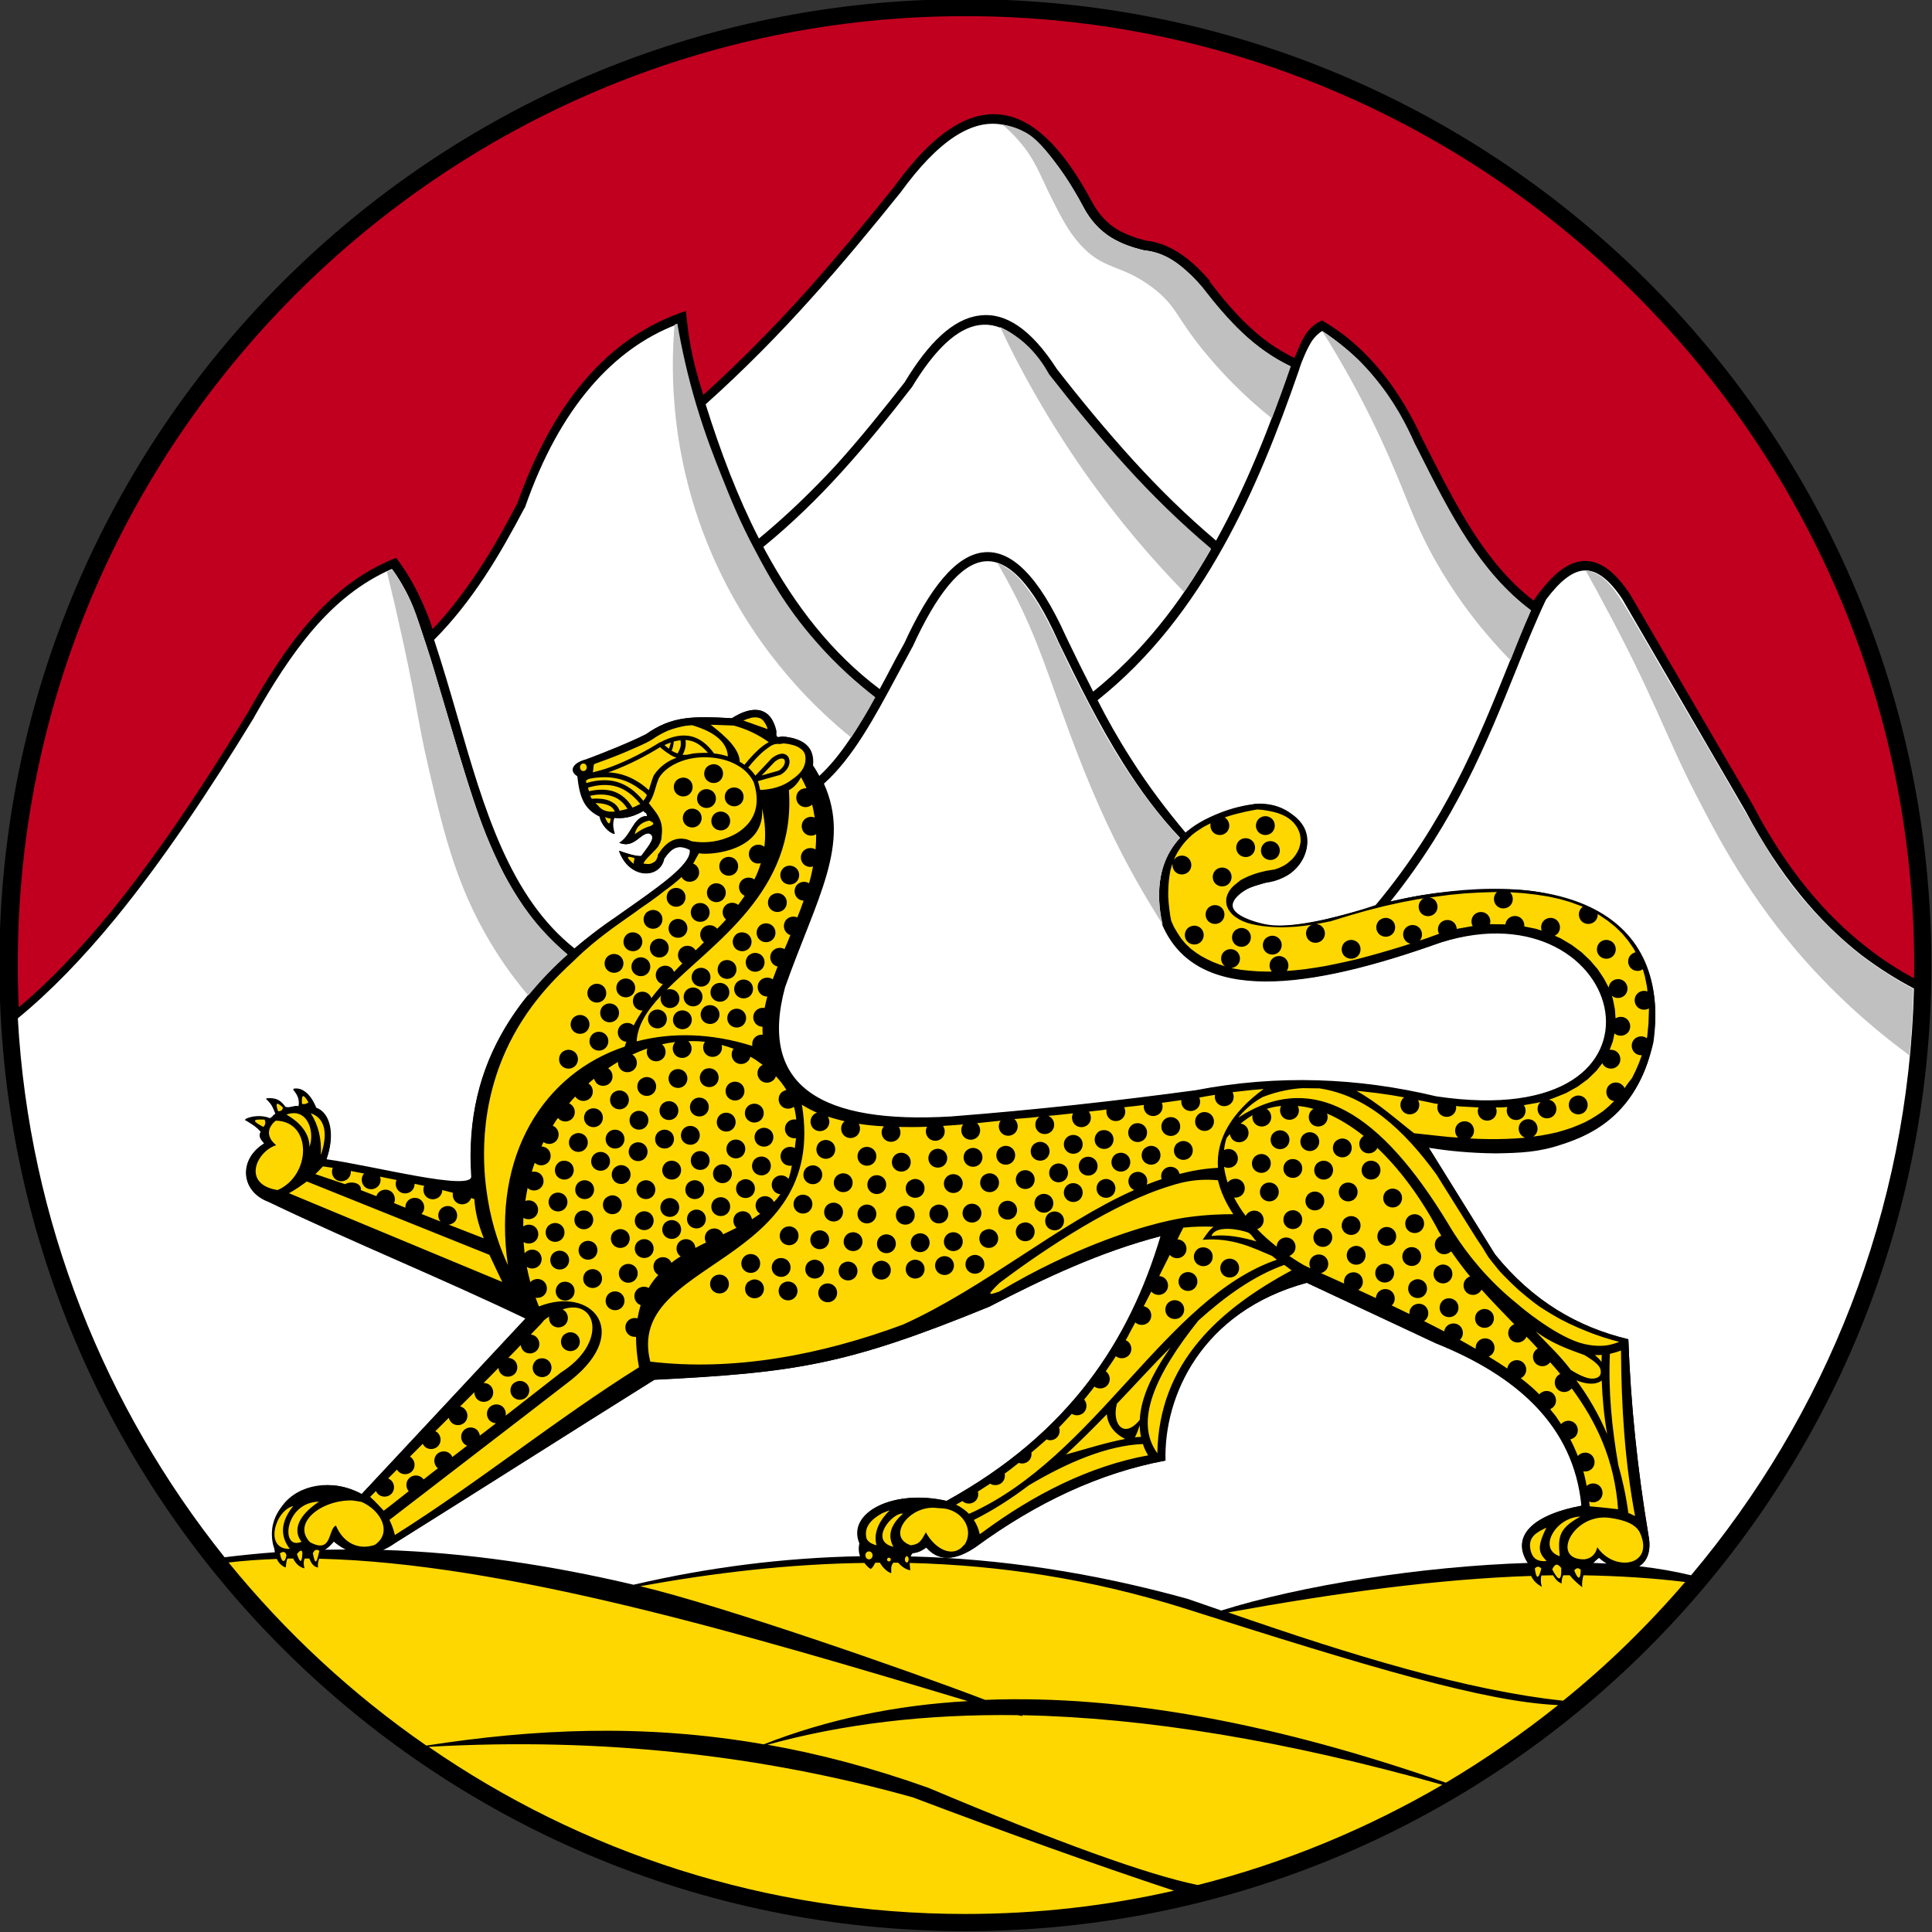 <?xml version="1.0" encoding="utf-8"?>
<!-- Generator: Adobe Illustrator 25.2.0, SVG Export Plug-In . SVG Version: 6.00 Build 0)  -->
<svg version="1.1" id="Слой_1" xmlns="http://www.w3.org/2000/svg" xmlns:xlink="http://www.w3.org/1999/xlink" x="0px" y="0px"
	 viewBox="0 0 921.3 921.3" style="enable-background:new 0 0 921.3 921.3;" xml:space="preserve">
<rect x="0" y="0" width="921.3" height="921.3" fill="#333333" stroke="none"/>
<style type="text/css">
	.st0{fill-rule:evenodd;clip-rule:evenodd;}
	.st1{fill-rule:evenodd;clip-rule:evenodd;fill:#C10020;}
	.st2{fill-rule:evenodd;clip-rule:evenodd;fill:#FFFFFF;}
	.st3{fill-rule:evenodd;clip-rule:evenodd;fill:#FFD700;}
	.st4{fill-rule:evenodd;clip-rule:evenodd;fill:#C0C0C0;}
</style>
<g>
	<g>
		<path id="path2" class="st0" d="M460.3-0.4C714.7-0.4,921,205.9,921,460.2S714.6,920.9,460.3,920.9C206,920.8-0.3,714.6-0.3,460.2
			S206.1-0.4,460.3-0.4z"/>
		<path id="path4" class="st1" d="M460.3,7.7c249.2,0,452.5,203.3,452.5,452.5c0,2.1,0,4.2-0.1,6.3c-7.6-4.1-15.1-8.9-22.3-14.6
			c-20-15.5-38.3-37.1-54.1-67.2v-0.1l-59.1-101.4l-0.1-0.1c-7.5-11.3-15-16.4-23-15.5c-7.4,0.9-14.8,7.2-22.8,18.8
			c-22.9-17.6-36.6-44.8-50.4-71.9c-0.8-1.6-1.6-3.3-2.5-4.9l0,0c-5.4-11.7-11.7-22.5-19.4-32s-16.7-17.8-27.6-24.2l-1-0.6l-1,0.5
			c-6.4,3.2-8.9,9.5-11.5,16c-0.2,0.5-0.4,1-0.6,1.4c-8.3-4-15.4-9.1-21.7-15.1c-7-6.5-13-13.8-18.9-21.5l0.3-0.1l0,0
			c-1.3-1.6-2.8-3.2-4.2-4.6c-1.3-1.4-2.8-2.8-4.2-4c-7.3-6.4-14.6-9.8-21.8-10.6c-5-1.2-9.9-2.9-14.4-5.6c-4.4-2.8-8.4-6.8-11.7-13
			l0,0C508.3,73,494.6,57.6,479,54.9c-15.8-2.8-33.1,7.1-52.8,34.4c-13.5,16.8-27.5,33.7-42.7,50.7c-14.6,16.1-30.3,32.2-48.1,48.3
			c-0.3-0.8-0.6-1.7-0.8-2.6c-0.6-1.9-1.2-3.8-1.7-5.6c-2.8-9.6-4.6-19.4-5.5-29l-0.3-2.8l-2.7,0.9c-17.4,6.3-32.7,17-45.7,32.3
			c-12.9,15.1-23.5,34.6-32,58.5c-5.8,11.1-11.9,22.1-18.9,32.6c-6.4,9.5-13.3,18.8-21.5,27.4c-0.2-0.7-0.5-1.4-0.7-2.2
			c-0.6-1.8-1.3-3.7-2.1-5.5c-3.6-9.2-8.2-17.6-13.6-25l-1-1.3l-1.5,0.6c-16.2,6.7-29.1,17.3-40.3,30.3
			c-11.1,12.7-20.3,27.7-29.1,43.2l0,0c-21.9,36.1-43.8,68.5-65.6,95.3C37.9,453,23.5,468.2,9,480.3c-0.4-6.6-0.5-13.1-0.5-19.8
			C7.9,211.1,211.2,7.7,460.3,7.7z"/>
		<path id="path6" class="st2" d="M912.7,471.4c-2.6,106.3-42.2,203.7-106.3,279.8c-7.4-1.8-15.7-3.3-24.8-4.3
			c3.9-2.4,5.9-7.4,4.5-14.8c-5.2-31.2-8.5-62.4-9.6-93.5c-24.1-5.7-45.7-18.3-63.6-40.5c-10.3-16.7-21.3-34.2-31.6-50.9
			c52.7,6.4,95.7,0.9,107.2-50.4c8.6-64.9-47.6-84.2-125.4-67c31-38.7,45.9-75.7,59.7-109.9c4.7-11.7,9.3-23.1,14.4-33.9
			c6.4-8.6,12.1-13.2,17.5-13.9c6.2-0.7,12.3,3.7,18.8,13.4l0,0l59,101.5l0,0c16.2,30.6,34.8,52.6,55.2,68.5
			C895.8,461.6,904.1,466.9,912.7,471.4L912.7,471.4z M766.5,745.6c-2.3-0.1-4.5-0.2-6.8-0.3c0.9-0.9,1.8-1.8,2.9-2.6
			C763.8,743.9,765.2,744.8,766.5,745.6z M728.8,745.3c-51.1,1.6-108.6,10.8-146.4,22.7c-5.3-1.8-10.8-3.8-16.2-5.6
			c-45.5-12.6-89.4-19.1-131.9-20.2c0.2-0.6,0.5-1.1,1-1.6c2.7-0.1,4.7-1.4,6.6-2.7c5.6,6.6,13.3,6.6,23.2,0
			c29.6-21.7,59.8-35.6,90.7-41.4c-0.9-30.7,17.2-71.2,67.5-84.8c20.6,9.6,41.1,19.3,61.7,28.9c37.9,15.2,65.7,38.9,69.4,77.4
			C729.9,722.5,720.7,733.1,728.8,745.3z M410.5,742.1c-37.1,0.7-73.2,5.4-108.4,13.6c-39.4-9.3-79.2-15.3-119.4-16.6
			c1.8-0.8,3.7-1.8,5.6-3.2c41.1-25.7,82.8-52.3,123.9-78c67.5-3.4,91.6-7,159.6-34.8c26.4-13.6,53.1-26.3,81.9-33.7
			c-14.8,49.6-43.4,93.8-102.2,126.3c-25.2-5.8-47.7,5.5-41.4,20.2C409.6,738.1,409.8,740.3,410.5,742.1L410.5,742.1z M165.1,738.9
			c-3.4,0-6.8,0.1-10.2,0.1c1.7-0.9,3.3-2.7,4.4-4C161.3,736.7,163.2,737.9,165.1,738.9z M131.3,740.2c-8.1,0.6-16.1,1.4-24.2,2.4
			C50,671.2,13.9,582.4,8.5,485.6C23.9,473,39.5,456.9,55,438c22.1-27,44-59.6,66.1-95.8v-0.1c8.7-15.3,17.8-29.9,28.7-42.5
			c10.4-12,22.4-21.9,37.1-28.3c1.3,1.7,3.1,4.4,5,7.7c4,6.9,6.1,12.7,8.3,19.4c4.8,14.1,7.1,22.1,7.1,22.1s4.2,14.5,11,37.1
			c7.9,26.2,11.3,35,13.6,40.8c4.9,11.9,8.3,18.3,9.6,20.7c7.8,14.1,15.3,22.5,16.9,24.3c4.6,5.1,8.9,9,12.1,11.7
			c-3.8,3.3-8.5,7.8-13.6,13.5c-3.4,3.8-8.6,9.7-14.1,18.4c-6.9,10.9-10.4,20.3-11.5,23.5c-2.2,6.2-5.6,17.3-6.5,32
			c-0.4,7.1,0.1,12.3,0.1,18.4c0,7.4-46.8-5-69.2-8.1c4.1-11.4,2.1-22.1-4.9-24.6c-2.8-7-7.1-9.9-10.9-9c1.6,2.3,3.4,4.6,2.6,8.3
			c-2.3-0.6-4.1,1-6.4,0.3c-2.4-3.4-4.6-4.4-9.1-4.1c3,2.8,3.1,4,4.6,7.3c-1.9,0.9-0.9,1.2-2.9,2.2c-3.8-1.6-8.9-1.1-11.8,0.5
			c3.1,1.9,5,2.8,7.6,5.7c-1.4,2.8,0.8,4.4,1.7,5.7c-12.1,7.2-11.7,22.7,1.9,27.7c42.2,20.2,80.5,35.5,122.7,55.7
			c-25.7,27.6-52.5,56.3-78.3,83.9c-14.2-7.6-30.2-4.5-37.6,5.3C128.2,726.8,130.8,738.2,131.3,740.2z M274,452.3
			c-31.1-24.7-43.2-66.6-55.9-110.7c-3.5-12.1-7.1-24.4-11.1-36.5c9.3-9.3,17.1-19.5,24-29.9c7.1-10.7,13.2-21.8,19.2-33.1l0.1-0.1
			l0.1-0.2c8.2-23.5,18.7-42.6,31.2-57.2c11.8-13.8,25.5-23.9,41.2-29.9c0.7,6.6,1.9,13.2,3.5,19.8l0,0c0,0.1,0.1,0.2,0.1,0.3
			c0.5,2.3,1.1,4.6,1.7,6.9c0.5,1.9,1.1,3.9,1.7,5.7s1.2,3.8,1.9,5.7l0,0l0.9,2.7c7.9,24.7,17,48.1,28.4,69.3
			c14.4,26.8,32.3,49.9,56.1,67.6c-8,14.5-16.3,28-26.4,37.3c-0.9-1.6-1.8-3.3-3-5c1-9.2-5.2-13.1-14.7-13.8
			c-2.7,0.7-2.9,0.3-2.7-2.5c-2.5-11.5-10.9-12.8-21.1-6.2c-18.7-1-28.6-1.2-40.9,7.6c-7.2,3.7-20.5,9.1-28.5,12
			c-5.7,1.5-8.8,5.1-4.2,8.1c1,9.9,3.2,15.6,10.6,19.2c0.7,4,4.5,7.8,7,8.3c-0.6-2.4-1.3-4.8-0.2-7.7c3.2,0.3,7.9,0.3,14.1-3.4
			c0.9,1.6,1.3,0.3,1.7,2.6c-6.5-0.4-7.5,9.4-13.3,12.7c7,2.9,9.8-4.7,14.1-4.5c3.8,1.2,0.7,4.9-3.6,10.8c-2.6,0.3-8-1.5-10.6-2.5
			c4.7,13.4,19.4,13.7,21.4,3.8c3.5-5.1,6.6-7.1,12.4-4.2c1,7.1-16.3,18.5-34.9,31.7C287.1,441.6,280.3,446.9,274,452.3L274,452.3z
			 M392.9,373.7c13.7-12.2,24.1-31.5,34.5-50.9c2.6-4.7,5-9.4,7.6-14.1l0.1-0.1c11.5-25.2,23-39.7,34.3-40.9
			c11.2-1.2,22.9,10.6,35.1,37.8v0.1c9.7,20.1,19.6,40.1,31.2,58.5c8.1,12.8,16.9,24.8,27.2,35.6c-8.7,9.5-11.8,23-8.1,41.2
			c16.7,38.1,69.6,30.8,132.6,8.3c89.9-28.4,120.5,92-2.5,73.6c-37.2-8.9-75.4-10.5-114.8-2.9c-37.8,5.1-76.7,9.4-116.6,12.5
			c-61,3.6-92.1-13.8-79.1-61.7C389.6,427.9,405.9,402.6,392.9,373.7L392.9,373.7z M539.4,361.9c-6.3-9.8-11.6-19.3-16-28
			c25.1-20,44.4-45.2,60.1-73.5c14.4-25.8,25.7-54.3,35.9-83.8c0.9-3,1.9-5.4,2.7-7.2c2.7-6.2,4.4-8.1,5.2-8.9
			c1.1-1.2,2.3-2.1,3.1-2.6c7.1,4.6,16.6,11.7,25.3,22.6c7.4,9.2,13.5,19.8,18.9,31.2v0.1c0.8,1.6,1.6,3.3,2.5,4.9
			c14.3,28.1,28.4,56.2,52.9,74.5c-3.9,8.9-7.6,17.9-11.3,27.3c-14.2,35.2-29.5,73.3-62.7,113.1c-9.3,3.2-17.3,5.2-23.2,6.6
			c-19.2,4.3-26.8,3.4-32.1,1.9c-2.4-0.6-12.5-3.4-12.9-8.1c-0.2-3.7,5.3-7.1,6.5-7.8c2.5-1.5,4-1.6,9.5-3.4
			c5.7-1.7,8.7-2.6,9.9-3.3c6.1-3.4,11.4-12,9.3-20c-1.3-5.2-5.4-8.2-7.5-9.7c-6.8-4.9-14.2-4.7-16.6-4.5c-4.8,0.6-11.4,1.8-18.7,5
			c-6.4,2.8-11.3,6.1-14.8,8.8C557.1,387.2,548,375.5,539.4,361.9z M521.3,329.8c-4.4-8.6-8.7-17.3-12.9-26.1l0,0
			c-13.1-29.2-26.3-41.8-39.5-40.3c-13,1.4-25.5,16.8-37.7,43.4c-2.6,4.6-5.1,9.3-7.6,14.1c-1.3,2.6-2.8,5.1-4.1,7.7
			c-22.9-17.2-40.3-39.8-54.4-65.7c-0.4-0.7-0.7-1.3-1.1-2.1c13.6-11.1,25.9-23.1,37.4-35.8c11.7-12.9,22.7-26.5,33.3-40.2l0.1-0.1
			l0,0c10.8-17.8,21.5-28.3,32.3-29.7c10.6-1.4,21.5,5.9,33,23.7v0.1l0.1,0.1c11.8,15.1,23.9,29.8,36.7,43.9
			c12.6,13.7,25.9,27,40.5,39.2C562.7,287.8,544.5,311.2,521.3,329.8z M361.9,256.8c-10.1-19.7-18.3-41.3-25.4-64
			c18.5-16.6,34.8-33.2,49.7-49.8c15.3-16.9,29.2-33.8,42.9-50.8l0.1-0.1c18.6-25.7,34.5-35.2,48.6-32.7c14.2,2.5,26.9,17,38.7,39.1
			l0,0c3.7,7,8.2,11.5,13.2,14.7c5,3.1,10.4,4.8,15.8,6.2h0.1h0.2c6.5,0.6,13,3.8,19.6,9.5c1.3,1.1,2.6,2.4,3.9,3.7
			c1.3,1.3,2.7,2.8,4,4.4l0,0c5.9,7.8,12.2,15.3,19.3,21.9c6.7,6.3,14.1,11.7,22.8,15.8c-10.1,29.3-21.3,57.5-35.5,83.1
			c-14.2-12-27.2-24.8-39.5-38.3c-12.8-14.1-24.8-28.6-36.4-43.5c-12.4-19.3-24.8-27.3-37.2-25.5c-12.2,1.6-24,12.8-35.4,31.8
			c-10.6,13.5-21.4,27-33,39.8C387.1,234.3,375.1,245.9,361.9,256.8z"/>
		<path id="path8" class="st0" d="M681.3,547.3c10.3,16.7,21.3,34.2,31.6,50.9c17.9,22.3,39.5,34.7,63.6,40.5
			c1.1,31.2,4.4,62.4,9.6,93.5c3.4,16.7-11.8,21.2-23.6,10.7c-2.3,1.6-4,4.1-6.3,5.7c-0.9,3.2-1.7,5.3-1.4,8.6
			c-3.8-3.2-5.9-5-7.3-8.3c-1.3,1.4-2.8,3.8-2.6,6.4c-2.1-0.7-3.3-2.3-5.1-5.7c-1.6-0.6-2.2-0.4-3.8-1c-0.8,2.6-1.7,5.3-0.6,8.4
			c-5-2.7-6.7-7.3-6.8-11.5c-8.1-12.2,1-22.8,25.5-27.5c-3.7-38.5-31.5-62.2-69.4-77.4c-20.6-9.6-41.1-19.3-61.7-28.9
			c-50.3,13.7-68.4,54.2-67.5,84.8c-30.9,5.8-61,19.7-90.7,41.4c-9.8,6.6-17.5,6.6-23.2,0c-1.8,1.2-4,2.6-6.6,2.7
			c-2.1,2.2-1.4,5.5-1.1,8.4c-2.9-0.4-5.3-2.8-7-5c-2.6,2.9-2.2,2.9-2.3,6.4c-2.3-0.6-5.4-4.1-6.2-6.7c-1.9,1.3-1.6,3.3-3.6,4.6
			c-3.6-2.4-6.2-7.3-5-12.3c-6.2-14.7,16.2-26.1,41.4-20.2c58.9-32.4,87.4-76.7,102.2-126.3c-28.8,7.5-55.6,20.1-81.9,33.7
			c-68,27.8-92.2,31.4-159.6,34.8c-41.1,25.7-82.8,52.3-123.9,78c-10.3,7-19.9,6.7-28.9-0.9c-1.3,1.5-3.2,3.6-5.3,4.4
			c-1.3,2.3-2.8,5.7-2.3,8c-2.9-0.5-3.9-3.2-4.9-6.4c-2.3,2.3-2.2,4.5-1.5,6.8c-3.2-0.7-5.2-3.7-6.2-6.6c-2.8,1.6-2.3,4.1-2.8,6.2
			c-3.7-1.6-4.9-4.5-5.2-8.7c-0.7-1.8-1.6-5.4-1.1-9.8c0.7-5.7,3.7-9.5,5-11.1c6.1-7.5,14.8-8.9,17.4-9.3c10.1-1.5,17.8,2.6,20.2,4
			c13-13.9,26.1-28,39.1-41.9c13.1-14.1,26.3-28.1,39.1-41.9c-42.2-20.2-80.5-35.5-122.7-55.7c-13.5-5.1-14.1-20.6-1.9-27.7
			c-0.9-1.4-3.2-3-1.7-5.7c-2.6-2.9-4.6-3.8-7.6-5.7c2.9-1.6,8-2.2,11.8-0.5c1.9-0.9,0.9-1.2,2.9-2.2c-1.4-3.3-1.6-4.5-4.6-7.3
			c4.5-0.3,6.8,0.8,9.1,4.1c2.3,0.6,4.1-1,6.4-0.3c0.8-3.8-0.8-6.1-2.6-8.3c3.7-0.9,8.1,2.1,10.9,9c7.1,2.6,9,13.2,4.9,24.6
			c22.5,3.1,69.2,15.6,69.2,8.1c-3.7-55.8,24-92.9,69.3-124.2c18.7-13.2,35.9-24.6,34.9-31.7c-5.8-3-8.9-1-12.4,4.2
			c-2.1,10.1-16.7,9.7-21.4-3.8c2.6,0.9,8,2.8,10.6,2.5c4.3-5.8,7.4-9.4,3.6-10.8c-4.2-0.2-7.1,7.4-14.1,4.5
			c5.8-3.3,6.9-13.1,13.3-12.7c-0.3-2.3-0.8-0.9-1.7-2.6c-6.2,3.8-10.8,3.7-14.1,3.4c-1.1,3-0.4,5.3,0.2,7.7c-2.5-0.5-6.3-4.3-7-8.3
			c-7.4-3.6-9.5-9.2-10.6-19.2c-4.6-3-1.5-6.7,4.2-8.1c8-3,21.3-8.3,28.5-12c12.4-8.7,22.3-8.6,40.9-7.6c10.3-6.6,18.7-5.3,21.1,6.2
			c-0.2,2.8,0.1,3.2,2.7,2.5c9.4,0.7,15.6,4.6,14.7,13.8c21.3,32.6,3.1,58.8-13.5,106c-13,47.9,17.9,65.2,79.1,61.7
			c40-3.1,78.8-7.4,116.6-12.5c39.3-7.5,77.5-6.1,114.8,2.9c123,18.4,92.4-102,2.5-73.6c-63,22.5-116,29.7-132.6-8.3
			c-7.1-34.6,10.3-52.1,44.3-57.8c33.8,1.4,30.3,34.4,4.8,37.6c-11.1,2.6-16.3,7.1-16,11.2c0.2,3.6,6.3,6.2,9,7.3
			c3.2,1.3,8.2,2.8,19.5,1.7c8-0.7,13.9-2.2,16.4-2.8c15.8-3.9,25.2-6.9,30.9-8.3c16.2-4.4,29.3-5,37.1-5.4c17-0.9,30.3-1.5,46.2,4
			c9,3.2,22.6,8,32.4,21.4c14.3,19.4,10.1,42.1,9.1,47.2c-0.9,4.8-3.6,18.6-15,31.1c-10.1,11-21.4,15.1-28.1,17.3
			c-11.1,3.8-20,4.1-31.6,4.3C701.3,549.9,690.2,548.8,681.3,547.3z"/>
		<path id="path10" class="st3" d="M160.2,727.5c-3.9,1.5-1.6,13.8-12.4,7.9c-8.7-9.1,5.4-20.2,20.1-19.9c1.4,0.2,3,0.4,4.5,0.7
			c9.6,4.2,14.7,14.9,6.3,20.5C171.1,739.3,163.8,736,160.2,727.5L160.2,727.5z M594,399.7L594,399.7c1.2,0,2.4,0.5,3.2,1.3
			s1.3,1.9,1.3,3.2l0,0l0,0c0,1.2-0.5,2.4-1.3,3.2c-0.8,0.8-1.9,1.3-3.2,1.3l0,0l0,0c-1.2,0-2.4-0.5-3.2-1.3s-1.3-1.9-1.3-3.2l0,0
			l0,0c0-1.2,0.5-2.4,1.3-3.2C591.6,400.2,592.7,399.7,594,399.7L594,399.7L594,399.7z M605.8,401.1L605.8,401.1
			c1.2,0,2.4,0.5,3.2,1.3s1.3,1.9,1.3,3.2l0,0l0,0c0,1.2-0.5,2.4-1.3,3.2c-0.8,0.8-1.9,1.3-3.2,1.3l0,0l0,0c-1.2,0-2.4-0.5-3.2-1.3
			s-1.3-1.9-1.3-3.2l0,0l0,0c0-1.2,0.5-2.4,1.3-3.2C603.4,401.6,604.4,401.1,605.8,401.1L605.8,401.1z M603.4,389.2L603.4,389.2
			c1.2,0,2.4,0.5,3.2,1.3s1.3,1.9,1.3,3.2l0,0l0,0c0,1.2-0.5,2.4-1.3,3.2c-0.8,0.8-1.9,1.3-3.2,1.3l0,0l0,0c-1.2,0-2.4-0.5-3.2-1.3
			s-1.3-1.9-1.3-3.2l0,0l0,0c0-1.2,0.5-2.4,1.3-3.2C601.1,389.7,602.2,389.2,603.4,389.2L603.4,389.2L603.4,389.2z M582.8,413.7
			L582.8,413.7c1.2,0,2.4,0.5,3.2,1.3s1.3,1.9,1.3,3.2l0,0l0,0c0,1.2-0.5,2.4-1.3,3.2c-0.8,0.8-1.9,1.3-3.2,1.3l0,0l0,0
			c-1.2,0-2.4-0.5-3.2-1.3s-1.3-1.9-1.3-3.2l0,0l0,0c0-1.2,0.5-2.4,1.3-3.2C580.4,414.2,581.6,413.7,582.8,413.7L582.8,413.7z
			 M579.4,431.6L579.4,431.6c1.2,0,2.4,0.5,3.2,1.3s1.3,1.9,1.3,3.2l0,0l0,0c0,1.2-0.5,2.4-1.3,3.2c-0.8,0.8-1.9,1.3-3.2,1.3l0,0
			l0,0c-1.2,0-2.4-0.5-3.2-1.3s-1.3-1.9-1.3-3.2l0,0l0,0c0-1.2,0.5-2.4,1.3-3.2S578.2,431.6,579.4,431.6L579.4,431.6L579.4,431.6z
			 M569.5,441.4L569.5,441.4c1.2,0,2.4,0.5,3.2,1.3s1.3,1.9,1.3,3.2l0,0l0,0c0,1.2-0.5,2.4-1.3,3.2c-0.8,0.8-1.9,1.3-3.2,1.3l0,0
			l0,0c-1.2,0-2.4-0.5-3.2-1.3s-1.3-1.9-1.3-3.2l0,0l0,0c0-1.2,0.5-2.4,1.3-3.2C567.1,441.9,568.2,441.5,569.5,441.4L569.5,441.4
			L569.5,441.4z M592,442.5L592,442.5c1.2,0,2.4,0.5,3.2,1.3s1.3,1.9,1.3,3.2l0,0l0,0c0,1.2-0.5,2.4-1.3,3.2s-1.9,1.3-3.2,1.3l0,0
			l0,0c-1.2,0-2.4-0.5-3.2-1.3s-1.3-1.9-1.3-3.2l0,0l0,0c0-1.2,0.5-2.4,1.3-3.2C589.8,443,590.9,442.5,592,442.5L592,442.5
			L592,442.5z M606.7,446.2L606.7,446.2c1.2,0,2.4,0.5,3.2,1.3s1.3,1.9,1.3,3.2l0,0l0,0c0,1.2-0.5,2.4-1.3,3.2
			c-0.8,0.8-1.9,1.3-3.2,1.3l0,0l0,0c-1.2,0-2.4-0.5-3.2-1.3s-1.3-1.9-1.3-3.2l0,0l0,0c0-1.2,0.5-2.4,1.3-3.2
			C604.3,446.8,605.5,446.2,606.7,446.2L606.7,446.2z M644.3,448.2L644.3,448.2c1.2,0,2.4,0.5,3.2,1.3s1.3,1.9,1.3,3.2l0,0l0,0
			c0,1.2-0.5,2.4-1.3,3.2c-0.8,0.8-1.9,1.3-3.2,1.3l0,0l0,0c-1.2,0-2.4-0.5-3.2-1.3s-1.3-1.9-1.3-3.2l0,0l0,0c0-1.2,0.5-2.4,1.3-3.2
			C642,448.7,643.1,448.2,644.3,448.2L644.3,448.2L644.3,448.2z M660.8,437.7L660.8,437.7c1.2,0,2.4,0.5,3.2,1.3s1.3,1.9,1.3,3.2
			l0,0l0,0c0,1.2-0.5,2.4-1.3,3.2c-0.8,0.8-1.9,1.3-3.2,1.3l0,0l0,0c-1.2,0-2.4-0.5-3.2-1.3s-1.3-1.9-1.3-3.2l0,0l0,0
			c0-1.2,0.5-2.4,1.3-3.2C658.5,438.2,659.6,437.7,660.8,437.7L660.8,437.7z M766,448.2L766,448.2c1.2,0,2.4,0.5,3.2,1.3
			s1.3,1.9,1.3,3.2l0,0l0,0c0,1.2-0.5,2.4-1.3,3.2c-0.8,0.8-1.9,1.3-3.2,1.3l0,0l0,0c-1.2,0-2.4-0.5-3.2-1.3s-1.3-1.9-1.3-3.2l0,0
			l0,0c0-1.2,0.5-2.4,1.3-3.2S764.7,448.2,766,448.2L766,448.2L766,448.2z M752.6,522.4L752.6,522.4c1.2,0,2.4,0.5,3.2,1.3
			s1.3,1.9,1.3,3.2l0,0l0,0c0,1.2-0.5,2.4-1.3,3.2s-1.9,1.3-3.2,1.3l0,0l0,0c-1.2,0-2.4-0.5-3.2-1.3s-1.3-1.9-1.3-3.2l0,0l0,0
			c0-1.2,0.5-2.4,1.3-3.2C750.3,523,751.4,522.4,752.6,522.4L752.6,522.4z M707.9,624.2L707.9,624.2c1.2,0,2.4,0.5,3.2,1.3
			s1.3,1.9,1.3,3.2l0,0l0,0c0,1.2-0.5,2.4-1.3,3.2s-1.9,1.3-3.2,1.3l0,0l0,0c-1.2,0-2.4-0.5-3.2-1.3s-1.3-1.9-1.3-3.2l0,0l0,0
			c0-1.2,0.5-2.4,1.3-3.2C705.6,624.7,706.7,624.2,707.9,624.2L707.9,624.2z M691,619.1L691,619.1c1.2,0,2.4,0.5,3.2,1.3
			s1.3,1.9,1.3,3.2l0,0l0,0c0,1.2-0.5,2.4-1.3,3.2s-1.9,1.3-3.2,1.3l0,0l0,0c-1.2,0-2.4-0.5-3.2-1.3s-1.3-1.9-1.3-3.2l0,0l0,0
			c0-1.2,0.5-2.4,1.3-3.2C688.6,619.5,689.8,619.1,691,619.1L691,619.1z M676,610L676,610c1.2,0,2.4,0.5,3.2,1.3s1.3,1.9,1.3,3.2
			l0,0l0,0c0,1.2-0.5,2.4-1.3,3.2s-1.9,1.3-3.2,1.3l0,0l0,0c-1.2,0-2.4-0.5-3.2-1.3s-1.3-1.9-1.3-3.2l0,0l0,0c0-1.2,0.5-2.4,1.3-3.2
			C673.7,610.6,674.8,610,676,610L676,610z M688.1,603L688.1,603c1.2,0,2.4,0.5,3.2,1.3s1.3,1.9,1.3,3.2l0,0l0,0
			c0,1.2-0.5,2.4-1.3,3.2s-1.9,1.3-3.2,1.3l0,0l0,0c-1.2,0-2.4-0.5-3.2-1.3s-1.3-1.9-1.3-3.2l0,0l0,0c0-1.2,0.5-2.4,1.3-3.2
			C685.9,603.5,686.9,603,688.1,603L688.1,603z M673.2,594.7L673.2,594.7c1.2,0,2.4,0.5,3.2,1.3s1.3,1.9,1.3,3.2l0,0l0,0
			c0,1.2-0.5,2.4-1.3,3.2s-1.9,1.3-3.2,1.3l0,0l0,0c-1.2,0-2.4-0.5-3.2-1.3s-1.3-1.9-1.3-3.2l0,0l0,0c0-1.2,0.5-2.4,1.3-3.2
			S671.9,594.7,673.2,594.7L673.2,594.7z M660.3,602.6L660.3,602.6c1.2,0,2.4,0.5,3.2,1.3s1.3,1.9,1.3,3.2l0,0l0,0
			c0,1.2-0.5,2.4-1.3,3.2s-1.9,1.3-3.2,1.3l0,0l0,0c-1.2,0-2.4-0.5-3.2-1.3s-1.3-1.9-1.3-3.2l0,0l0,0c0-1.2,0.5-2.4,1.3-3.2
			C658,603.1,659.1,602.6,660.3,602.6L660.3,602.6z M646.7,594.1L646.7,594.1c1.2,0,2.4,0.5,3.2,1.3s1.3,1.9,1.3,3.2l0,0l0,0
			c0,1.2-0.5,2.4-1.3,3.2s-1.9,1.3-3.2,1.3l0,0l0,0c-1.2,0-2.4-0.5-3.2-1.3s-1.3-1.9-1.3-3.2l0,0l0,0c0-1.2,0.5-2.4,1.3-3.2
			C644.3,594.7,645.5,594.1,646.7,594.1L646.7,594.1z M661.3,585.1L661.3,585.1c1.2,0,2.4,0.5,3.2,1.3s1.3,1.9,1.3,3.2l0,0l0,0
			c0,1.2-0.5,2.4-1.3,3.2s-1.9,1.3-3.2,1.3l0,0l0,0c-1.2,0-2.4-0.5-3.2-1.3s-1.3-1.9-1.3-3.2l0,0l0,0c0-1.2,0.5-2.4,1.3-3.2
			C658.9,585.6,660,585.1,661.3,585.1L661.3,585.1z M674.6,579L674.6,579c1.2,0,2.4,0.5,3.2,1.3s1.3,1.9,1.3,3.2l0,0l0,0
			c0,1.2-0.5,2.4-1.3,3.2s-1.9,1.3-3.2,1.3l0,0l0,0c-1.2,0-2.4-0.5-3.2-1.3s-1.3-1.9-1.3-3.2l0,0l0,0c0-1.2,0.5-2.4,1.3-3.2
			C672.2,579.5,673.4,579,674.6,579L674.6,579z M664.1,566.8L664.1,566.8c1.2,0,2.4,0.5,3.2,1.3s1.3,1.9,1.3,3.2l0,0l0,0
			c0,1.2-0.5,2.4-1.3,3.2s-1.9,1.3-3.2,1.3l0,0l0,0c-1.2,0-2.4-0.5-3.2-1.3s-1.3-1.9-1.3-3.2l0,0l0,0c0-1.2,0.5-2.4,1.3-3.2
			C661.8,567.3,662.9,566.8,664.1,566.8L664.1,566.8z M644.3,579.9L644.3,579.9c1.2,0,2.4,0.5,3.2,1.3s1.3,1.9,1.3,3.2l0,0l0,0
			c0,1.2-0.5,2.4-1.3,3.2s-1.9,1.3-3.2,1.3l0,0l0,0c-1.2,0-2.4-0.5-3.2-1.3s-1.3-1.9-1.3-3.2l0,0l0,0c0-1.2,0.5-2.4,1.3-3.2
			C642,580.4,643.1,579.9,644.3,579.9L644.3,579.9z M630.8,585.6L630.8,585.6c1.2,0,2.4,0.5,3.2,1.3s1.3,1.9,1.3,3.2l0,0l0,0
			c0,1.2-0.5,2.4-1.3,3.2s-1.9,1.3-3.2,1.3l0,0l0,0c-1.2,0-2.4-0.5-3.2-1.3s-1.3-1.9-1.3-3.2l0,0l0,0c0-1.2,0.5-2.4,1.3-3.2
			C628.4,586,629.6,585.6,630.8,585.6L630.8,585.6z M627,568.2L627,568.2c1.2,0,2.4,0.5,3.2,1.3s1.3,1.9,1.3,3.2l0,0l0,0
			c0,1.2-0.5,2.4-1.3,3.2s-1.9,1.3-3.2,1.3l0,0l0,0c-1.2,0-2.4-0.5-3.2-1.3s-1.3-1.9-1.3-3.2l0,0l0,0c0-1.2,0.5-2.4,1.3-3.2
			S625.8,568.2,627,568.2L627,568.2z M642.9,563.9L642.9,563.9c1.2,0,2.4,0.5,3.2,1.3s1.3,1.9,1.3,3.2l0,0l0,0
			c0,1.2-0.5,2.4-1.3,3.2s-1.9,1.3-3.2,1.3l0,0l0,0c-1.2,0-2.4-0.5-3.2-1.3s-1.3-1.9-1.3-3.2l0,0l0,0c0-1.2,0.5-2.4,1.3-3.2
			S641.7,563.9,642.9,563.9L642.9,563.9z M653.8,553.5L653.8,553.5c1.2,0,2.4,0.5,3.2,1.3s1.3,1.9,1.3,3.2l0,0l0,0
			c0,1.2-0.5,2.4-1.3,3.2s-1.9,1.3-3.2,1.3l0,0l0,0c-1.2,0-2.4-0.5-3.2-1.3s-1.3-1.9-1.3-3.2l0,0l0,0c0-1.2,0.5-2.4,1.3-3.2
			C651.4,554,652.5,553.5,653.8,553.5L653.8,553.5z M631.2,553.5L631.2,553.5c1.2,0,2.4,0.5,3.2,1.3s1.3,1.9,1.3,3.2l0,0l0,0
			c0,1.2-0.5,2.4-1.3,3.2s-1.9,1.3-3.2,1.3l0,0l0,0c-1.2,0-2.4-0.5-3.2-1.3s-1.3-1.9-1.3-3.2l0,0l0,0c0-1.2,0.5-2.4,1.3-3.2
			C628.9,554,630,553.5,631.2,553.5L631.2,553.5z M640.1,542.9L640.1,542.9c1.2,0,2.4,0.5,3.2,1.3s1.3,1.9,1.3,3.2l0,0l0,0
			c0,1.2-0.5,2.4-1.3,3.2s-1.9,1.3-3.2,1.3l0,0l0,0c-1.2,0-2.4-0.5-3.2-1.3s-1.3-1.9-1.3-3.2l0,0l0,0c0-1.2,0.5-2.4,1.3-3.2
			C637.9,543.4,639,542.9,640.1,542.9L640.1,542.9z M616.5,552.7L616.5,552.7c1.2,0,2.4,0.5,3.2,1.3s1.3,1.9,1.3,3.2l0,0l0,0
			c0,1.2-0.5,2.4-1.3,3.2s-1.9,1.3-3.2,1.3l0,0l0,0c-1.2,0-2.4-0.5-3.2-1.3s-1.3-1.9-1.3-3.2l0,0l0,0c0-1.2,0.5-2.4,1.3-3.2
			C614.2,553.1,615.3,552.7,616.5,552.7L616.5,552.7z M624.6,539.9L624.6,539.9c1.2,0,2.4,0.5,3.2,1.3s1.3,1.9,1.3,3.2l0,0l0,0
			c0,1.2-0.5,2.4-1.3,3.2s-1.9,1.3-3.2,1.3l0,0l0,0c-1.2,0-2.4-0.5-3.2-1.3s-1.3-1.9-1.3-3.2l0,0l0,0c0-1.2,0.5-2.4,1.3-3.2
			C622.3,540.4,623.4,539.9,624.6,539.9L624.6,539.9z M610.4,539L610.4,539c1.2,0,2.4,0.5,3.2,1.3s1.3,1.9,1.3,3.2l0,0l0,0
			c0,1.2-0.5,2.4-1.3,3.2s-1.9,1.3-3.2,1.3l0,0l0,0c-1.2,0-2.4-0.5-3.2-1.3s-1.3-1.9-1.3-3.2l0,0l0,0c0-1.2,0.5-2.4,1.3-3.2
			C608.1,539.5,609.2,539,610.4,539L610.4,539z M601.5,550.3L601.5,550.3c1.2,0,2.4,0.5,3.2,1.3s1.3,1.9,1.3,3.2l0,0l0,0
			c0,1.2-0.5,2.4-1.3,3.2s-1.9,1.3-3.2,1.3l0,0l0,0c-1.2,0-2.4-0.5-3.2-1.3s-1.3-1.9-1.3-3.2l0,0l0,0c0-1.2,0.5-2.4,1.3-3.2
			C599.1,550.9,600.2,550.3,601.5,550.3L601.5,550.3z M605.3,563.9L605.3,563.9c1.2,0,2.4,0.5,3.2,1.3s1.3,1.9,1.3,3.2l0,0l0,0
			c0,1.2-0.5,2.4-1.3,3.2s-1.9,1.3-3.2,1.3l0,0l0,0c-1.2,0-2.4-0.5-3.2-1.3s-1.3-1.9-1.3-3.2l0,0l0,0c0-1.2,0.5-2.4,1.3-3.2
			C602.9,564.4,604,563.9,605.3,563.9L605.3,563.9z M616.5,577.1L616.5,577.1c1.2,0,2.4,0.5,3.2,1.3s1.3,1.9,1.3,3.2l0,0l0,0
			c0,1.2-0.5,2.4-1.3,3.2s-1.9,1.3-3.2,1.3l0,0l0,0c-1.2,0-2.4-0.5-3.2-1.3s-1.3-1.9-1.3-3.2l0,0l0,0c0-1.2,0.5-2.4,1.3-3.2
			C614.2,577.6,615.3,577.1,616.5,577.1L616.5,577.1z M573.8,594.8L573.8,594.8c1.2,0,2.4,0.5,3.2,1.3s1.3,1.9,1.3,3.2l0,0l0,0
			c0,1.2-0.5,2.4-1.3,3.2s-1.9,1.3-3.2,1.3l0,0l0,0c-1.2,0-2.4-0.5-3.2-1.3s-1.3-1.9-1.3-3.2l0,0l0,0c0-1.2,0.5-2.4,1.3-3.2
			C571.3,595.3,572.4,594.8,573.8,594.8L573.8,594.8z M586.4,600.2L586.4,600.2c1.2,0,2.4,0.5,3.2,1.3s1.3,1.9,1.3,3.2l0,0l0,0
			c0,1.2-0.5,2.4-1.3,3.2s-1.9,1.3-3.2,1.3l0,0l0,0c-1.2,0-2.4-0.5-3.2-1.3s-1.3-1.9-1.3-3.2l0,0l0,0c0-1.2,0.5-2.4,1.3-3.2
			S585.2,600.2,586.4,600.2L586.4,600.2z M566.5,606.6L566.5,606.6c1.2,0,2.4,0.5,3.2,1.3s1.3,1.9,1.3,3.2l0,0l0,0
			c0,1.2-0.5,2.4-1.3,3.2s-1.9,1.3-3.2,1.3l0,0l0,0c-1.2,0-2.4-0.5-3.2-1.3s-1.3-1.9-1.3-3.2l0,0l0,0c0-1.2,0.5-2.4,1.3-3.2
			S565.3,606.6,566.5,606.6L566.5,606.6z M560.2,620L560.2,620c1.2,0,2.4,0.5,3.2,1.3s1.3,1.9,1.3,3.2l0,0l0,0
			c0,1.2-0.5,2.4-1.3,3.2s-1.9,1.3-3.2,1.3l0,0l0,0c-1.2,0-2.4-0.5-3.2-1.3s-1.3-1.9-1.3-3.2l0,0l0,0c0-1.2,0.5-2.4,1.3-3.2
			C557.9,620.5,558.9,620,560.2,620L560.2,620z M375.8,611.1L375.8,611.1c1.2,0,2.4,0.5,3.2,1.3c0.8,0.8,1.3,1.9,1.3,3.2l0,0l0,0
			c0,1.2-0.5,2.4-1.3,3.2s-1.9,1.3-3.2,1.3l0,0l0,0c-1.2,0-2.4-0.5-3.2-1.3c-0.8-0.8-1.3-1.9-1.3-3.2l0,0l0,0c0-1.2,0.5-2.4,1.3-3.2
			C373.5,611.6,374.6,611.1,375.8,611.1L375.8,611.1z M359.8,610.1L359.8,610.1c1.2,0,2.4,0.5,3.2,1.3c0.8,0.8,1.3,1.9,1.3,3.2l0,0
			l0,0c0,1.2-0.5,2.4-1.3,3.2s-1.9,1.3-3.2,1.3l0,0l0,0c-1.2,0-2.4-0.5-3.2-1.3c-0.8-0.8-1.3-1.9-1.3-3.2l0,0l0,0
			c0-1.2,0.5-2.4,1.3-3.2C357.6,610.7,358.6,610.1,359.8,610.1L359.8,610.1z M343.1,607.8L343.1,607.8c1.2,0,2.4,0.5,3.2,1.3
			c0.8,0.8,1.3,1.9,1.3,3.2l0,0l0,0c0,1.2-0.5,2.4-1.3,3.2s-1.9,1.3-3.2,1.3l0,0l0,0c-1.2,0-2.4-0.5-3.2-1.3
			c-0.8-0.8-1.3-1.9-1.3-3.2l0,0l0,0c0-1.2,0.5-2.4,1.3-3.2C340.7,608.3,341.9,607.8,343.1,607.8L343.1,607.8z M394.7,612L394.7,612
			c1.2,0,2.4,0.5,3.2,1.3c0.8,0.8,1.3,1.9,1.3,3.2l0,0l0,0c0,1.2-0.5,2.4-1.3,3.2s-1.9,1.3-3.2,1.3l0,0l0,0c-1.2,0-2.4-0.5-3.2-1.3
			c-0.8-0.8-1.3-1.9-1.3-3.2l0,0l0,0c0-1.2,0.5-2.4,1.3-3.2S393.5,612,394.7,612L394.7,612z M464.9,598.4L464.9,598.4
			c1.2,0,2.4,0.5,3.2,1.3c0.8,0.8,1.3,1.9,1.3,3.2l0,0l0,0c0,1.2-0.5,2.4-1.3,3.2s-1.9,1.3-3.2,1.3l0,0l0,0c-1.2,0-2.4-0.5-3.2-1.3
			c-0.8-0.8-1.3-1.9-1.3-3.2l0,0l0,0c0-1.2,0.5-2.4,1.3-3.2C462.6,599,463.7,598.4,464.9,598.4L464.9,598.4z M450.4,599L450.4,599
			c1.2,0,2.4,0.5,3.2,1.3c0.8,0.8,1.3,1.9,1.3,3.2l0,0l0,0c0,1.2-0.5,2.4-1.3,3.2s-1.9,1.3-3.2,1.3l0,0l0,0c-1.2,0-2.4-0.5-3.2-1.3
			c-0.8-0.8-1.3-1.9-1.3-3.2l0,0l0,0c0-1.2,0.5-2.4,1.3-3.2C448.1,599.5,449.2,599,450.4,599L450.4,599z M388.5,600.7L388.5,600.7
			c1.2,0,2.4,0.5,3.2,1.3c0.8,0.8,1.3,1.9,1.3,3.2l0,0l0,0c0,1.2-0.5,2.4-1.3,3.2s-1.9,1.3-3.2,1.3l0,0l0,0c-1.2,0-2.4-0.5-3.2-1.3
			c-0.8-0.8-1.3-1.9-1.3-3.2l0,0l0,0c0-1.2,0.5-2.4,1.3-3.2C386.2,601.2,387.3,600.7,388.5,600.7L388.5,600.7z M372.5,599.9
			L372.5,599.9c1.2,0,2.4,0.5,3.2,1.3c0.8,0.8,1.3,1.9,1.3,3.2l0,0l0,0c0,1.2-0.5,2.4-1.3,3.2s-1.9,1.3-3.2,1.3l0,0l0,0
			c-1.2,0-2.4-0.5-3.2-1.3c-0.8-0.8-1.3-1.9-1.3-3.2l0,0l0,0c0-1.2,0.5-2.4,1.3-3.2C370.1,600.3,371.3,599.9,372.5,599.9
			L372.5,599.9z M358,598L358,598c1.2,0,2.4,0.5,3.2,1.3c0.8,0.8,1.3,1.9,1.3,3.2l0,0l0,0c0,1.2-0.5,2.4-1.3,3.2s-1.9,1.3-3.2,1.3
			l0,0l0,0c-1.2,0-2.4-0.5-3.2-1.3c-0.8-0.8-1.3-1.9-1.3-3.2l0,0l0,0c0-1.2,0.5-2.4,1.3-3.2C355.6,598.5,356.7,598,358,598L358,598z
			 M436.4,600.7L436.4,600.7c1.2,0,2.4,0.5,3.2,1.3c0.8,0.8,1.3,1.9,1.3,3.2l0,0l0,0c0,1.2-0.5,2.4-1.3,3.2s-1.9,1.3-3.2,1.3l0,0
			l0,0c-1.2,0-2.4-0.5-3.2-1.3c-0.8-0.8-1.3-1.9-1.3-3.2l0,0l0,0c0-1.2,0.5-2.4,1.3-3.2C434.1,601.2,435.2,600.7,436.4,600.7
			L436.4,600.7z M420.3,601.2L420.3,601.2c1.2,0,2.4,0.5,3.2,1.3c0.8,0.8,1.3,1.9,1.3,3.2l0,0l0,0c0,1.2-0.5,2.4-1.3,3.2
			s-1.9,1.3-3.2,1.3l0,0l0,0c-1.2,0-2.4-0.5-3.2-1.3c-0.8-0.8-1.3-1.9-1.3-3.2l0,0l0,0c0-1.2,0.5-2.4,1.3-3.2
			C418,601.7,419.1,601.2,420.3,601.2L420.3,601.2z M404.4,601.6L404.4,601.6c1.2,0,2.4,0.5,3.2,1.3c0.8,0.8,1.3,1.9,1.3,3.2l0,0
			l0,0c0,1.2-0.5,2.4-1.3,3.2s-1.9,1.3-3.2,1.3l0,0l0,0c-1.2,0-2.4-0.5-3.2-1.3c-0.8-0.8-1.3-1.9-1.3-3.2l0,0l0,0
			c0-1.2,0.5-2.4,1.3-3.2C402.1,602.1,403.2,601.6,404.4,601.6L404.4,601.6z M502.9,577.7L502.9,577.7c1.2,0,2.4,0.5,3.2,1.3
			c0.8,0.8,1.3,1.9,1.3,3.2l0,0l0,0c0,1.2-0.5,2.4-1.3,3.2s-1.9,1.3-3.2,1.3l0,0l0,0c-1.2,0-2.4-0.5-3.2-1.3
			c-0.8-0.8-1.3-1.9-1.3-3.2l0,0l0,0c0-1.2,0.5-2.4,1.3-3.2C500.5,578.2,501.7,577.7,502.9,577.7L502.9,577.7z M488.9,582.9
			L488.9,582.9c1.2,0,2.4,0.5,3.2,1.3c0.8,0.8,1.3,1.9,1.3,3.2l0,0l0,0c0,1.2-0.5,2.4-1.3,3.2s-1.9,1.3-3.2,1.3l0,0l0,0
			c-1.2,0-2.4-0.5-3.2-1.3c-0.8-0.8-1.3-1.9-1.3-3.2l0,0l0,0c0-1.2,0.5-2.4,1.3-3.2C486.5,583.4,487.7,583,488.9,582.9L488.9,582.9z
			 M471.5,586.1L471.5,586.1c1.2,0,2.4,0.5,3.2,1.3c0.8,0.8,1.3,1.9,1.3,3.2l0,0l0,0c0,1.2-0.5,2.4-1.3,3.2s-1.9,1.3-3.2,1.3l0,0
			l0,0c-1.2,0-2.4-0.5-3.2-1.3c-0.8-0.8-1.3-1.9-1.3-3.2l0,0l0,0c0-1.2,0.5-2.4,1.3-3.2C469.2,586.7,470.3,586.2,471.5,586.1
			L471.5,586.1z M406.8,587.6L406.8,587.6c1.2,0,2.4,0.5,3.2,1.3s1.3,1.9,1.3,3.2l0,0l0,0c0,1.2-0.5,2.4-1.3,3.2s-1.9,1.3-3.2,1.3
			l0,0l0,0c-1.2,0-2.4-0.5-3.2-1.3c-0.8-0.8-1.3-1.9-1.3-3.2l0,0l0,0c0-1.2,0.5-2.4,1.3-3.2S405.6,587.6,406.8,587.6L406.8,587.6z
			 M390.9,586.7L390.9,586.7c1.2,0,2.4,0.5,3.2,1.3s1.3,1.9,1.3,3.2l0,0l0,0c0,1.2-0.5,2.4-1.3,3.2s-1.9,1.3-3.2,1.3l0,0l0,0
			c-1.2,0-2.4-0.5-3.2-1.3c-0.8-0.8-1.3-1.9-1.3-3.2l0,0l0,0c0-1.2,0.5-2.4,1.3-3.2C388.5,587.2,389.7,586.7,390.9,586.7
			L390.9,586.7z M376.3,584.8L376.3,584.8c1.2,0,2.4,0.5,3.2,1.3c0.8,0.8,1.3,1.9,1.3,3.2l0,0l0,0c0,1.2-0.5,2.4-1.3,3.2
			s-1.9,1.3-3.2,1.3l0,0l0,0c-1.2,0-2.4-0.5-3.2-1.3c-0.8-0.8-1.3-1.9-1.3-3.2l0,0l0,0c0-1.2,0.5-2.4,1.3-3.2
			C374,585.3,375,584.8,376.3,584.8L376.3,584.8z M454.6,587.6L454.6,587.6c1.2,0,2.4,0.5,3.2,1.3c0.8,0.8,1.3,1.9,1.3,3.2l0,0l0,0
			c0,1.2-0.5,2.4-1.3,3.2s-1.9,1.3-3.2,1.3l0,0l0,0c-1.2,0-2.4-0.5-3.2-1.3c-0.8-0.8-1.3-1.9-1.3-3.2l0,0l0,0c0-1.2,0.5-2.4,1.3-3.2
			C452.2,588.1,453.4,587.6,454.6,587.6L454.6,587.6z M438.8,588.1L438.8,588.1c1.2,0,2.4,0.5,3.2,1.3c0.8,0.8,1.3,1.9,1.3,3.2l0,0
			l0,0c0,1.2-0.5,2.4-1.3,3.2s-1.9,1.3-3.2,1.3l0,0l0,0c-1.2,0-2.4-0.5-3.2-1.3c-0.8-0.8-1.3-1.9-1.3-3.2l0,0l0,0
			c0-1.2,0.5-2.4,1.3-3.2C436.4,588.7,437.6,588.1,438.8,588.1L438.8,588.1z M422.7,588.6L422.7,588.6c1.2,0,2.4,0.5,3.2,1.3
			c0.8,0.8,1.3,1.9,1.3,3.2l0,0l0,0c0,1.2-0.5,2.4-1.3,3.2s-1.9,1.3-3.2,1.3l0,0l0,0c-1.2,0-2.4-0.5-3.2-1.3
			c-0.8-0.8-1.3-1.9-1.3-3.2l0,0l0,0c0-1.2,0.5-2.4,1.3-3.2S421.5,588.6,422.7,588.6L422.7,588.6z M527.4,562.2L527.4,562.2
			c1.2,0,2.4,0.5,3.2,1.3s1.3,1.9,1.3,3.2l0,0l0,0c0,1.2-0.5,2.4-1.3,3.2s-1.9,1.3-3.2,1.3l0,0l0,0c-1.2,0-2.4-0.5-3.2-1.3
			s-1.3-1.9-1.3-3.2l0,0l0,0c0-1.2,0.5-2.4,1.3-3.2C524.9,562.8,526.2,562.2,527.4,562.2L527.4,562.2z M511.8,564.2L511.8,564.2
			c1.2,0,2.4,0.5,3.2,1.3s1.3,1.9,1.3,3.2l0,0l0,0c0,1.2-0.5,2.4-1.3,3.2s-1.9,1.3-3.2,1.3l0,0l0,0c-1.2,0-2.4-0.5-3.2-1.3
			c-0.8-0.8-1.3-1.9-1.3-3.2l0,0l0,0c0-1.2,0.5-2.4,1.3-3.2C509.5,564.6,510.6,564.2,511.8,564.2L511.8,564.2z M497.8,569.3
			L497.8,569.3c1.2,0,2.4,0.5,3.2,1.3c0.8,0.8,1.3,1.9,1.3,3.2l0,0l0,0c0,1.2-0.5,2.4-1.3,3.2s-1.9,1.3-3.2,1.3l0,0l0,0
			c-1.2,0-2.4-0.5-3.2-1.3c-0.8-0.8-1.3-1.9-1.3-3.2l0,0l0,0c0-1.2,0.5-2.4,1.3-3.2C495.5,569.8,496.6,569.3,497.8,569.3
			L497.8,569.3z M480.5,572.6L480.5,572.6c1.2,0,2.4,0.5,3.2,1.3c0.8,0.8,1.3,1.9,1.3,3.2l0,0l0,0c0,1.2-0.5,2.4-1.3,3.2
			s-1.9,1.3-3.2,1.3l0,0l0,0c-1.2,0-2.4-0.5-3.2-1.3c-0.8-0.8-1.3-1.9-1.3-3.2l0,0l0,0c0-1.2,0.5-2.4,1.3-3.2
			C478.1,573.1,479.3,572.6,480.5,572.6L480.5,572.6z M413.4,574.4L413.4,574.4c1.2,0,2.4,0.5,3.2,1.3c0.8,0.8,1.3,1.9,1.3,3.2l0,0
			l0,0c0,1.2-0.5,2.4-1.3,3.2s-1.9,1.3-3.2,1.3l0,0l0,0c-1.2,0-2.4-0.5-3.2-1.3c-0.8-0.8-1.3-1.9-1.3-3.2l0,0l0,0
			c0-1.2,0.5-2.4,1.3-3.2C411,575,412.1,574.4,413.4,574.4L413.4,574.4z M397.5,573.5L397.5,573.5c1.2,0,2.4,0.5,3.2,1.3
			c0.8,0.8,1.3,1.9,1.3,3.2l0,0l0,0c0,1.2-0.5,2.4-1.3,3.2s-1.9,1.3-3.2,1.3l0,0l0,0c-1.2,0-2.4-0.5-3.2-1.3
			c-0.8-0.8-1.3-1.9-1.3-3.2l0,0l0,0c0-1.2,0.5-2.4,1.3-3.2C395.1,574,396.2,573.5,397.5,573.5L397.5,573.5z M382.9,569.7
			L382.9,569.7c1.2,0,2.4,0.5,3.2,1.3c0.8,0.8,1.3,1.9,1.3,3.2l0,0l0,0c0,1.2-0.5,2.4-1.3,3.2s-1.9,1.3-3.2,1.3l0,0l0,0
			c-1.2,0-2.4-0.5-3.2-1.3c-0.8-0.8-1.3-1.9-1.3-3.2l0,0l0,0c0-1.2,0.5-2.4,1.3-3.2C380.5,570.2,381.6,569.7,382.9,569.7
			L382.9,569.7z M463.5,574L463.5,574c1.2,0,2.4,0.5,3.2,1.3c0.8,0.8,1.3,1.9,1.3,3.2l0,0l0,0c0,1.2-0.5,2.4-1.3,3.2
			s-1.9,1.3-3.2,1.3l0,0l0,0c-1.2,0-2.4-0.5-3.2-1.3c-0.8-0.8-1.3-1.9-1.3-3.2l0,0l0,0c0-1.2,0.5-2.4,1.3-3.2
			C461.2,574.4,462.3,574,463.5,574L463.5,574z M447.7,574.4L447.7,574.4c1.2,0,2.4,0.5,3.2,1.3c0.8,0.8,1.3,1.9,1.3,3.2l0,0l0,0
			c0,1.2-0.5,2.4-1.3,3.2s-1.9,1.3-3.2,1.3l0,0l0,0c-1.2,0-2.4-0.5-3.2-1.3c-0.8-0.8-1.3-1.9-1.3-3.2l0,0l0,0c0-1.2,0.5-2.4,1.3-3.2
			C445.4,575,446.5,574.4,447.7,574.4L447.7,574.4z M431.7,575L431.7,575c1.2,0,2.4,0.5,3.2,1.3c0.8,0.8,1.3,1.9,1.3,3.2l0,0l0,0
			c0,1.2-0.5,2.4-1.3,3.2s-1.9,1.3-3.2,1.3l0,0l0,0c-1.2,0-2.4-0.5-3.2-1.3c-0.8-0.8-1.3-1.9-1.3-3.2l0,0l0,0c0-1.2,0.5-2.4,1.3-3.2
			S430.4,575,431.7,575L431.7,575z M564.3,544.1L564.3,544.1c1.2,0,2.4,0.5,3.2,1.3s1.3,1.9,1.3,3.2l0,0l0,0c0,1.2-0.5,2.4-1.3,3.2
			s-1.9,1.3-3.2,1.3l0,0l0,0c-1.2,0-2.4-0.5-3.2-1.3s-1.3-1.9-1.3-3.2l0,0l0,0c0-1.2,0.5-2.4,1.3-3.2
			C562.1,544.6,563.1,544.1,564.3,544.1L564.3,544.1z M548.9,546.4L548.9,546.4c1.2,0,2.4,0.5,3.2,1.3s1.3,1.9,1.3,3.2l0,0l0,0
			c0,1.2-0.5,2.4-1.3,3.2s-1.9,1.3-3.2,1.3l0,0l0,0c-1.2,0-2.4-0.5-3.2-1.3s-1.3-1.9-1.3-3.2l0,0l0,0c0-1.2,0.5-2.4,1.3-3.2
			C546.6,547,547.7,546.4,548.9,546.4L548.9,546.4z M534.5,549.7L534.5,549.7c1.2,0,2.4,0.5,3.2,1.3s1.3,1.9,1.3,3.2l0,0l0,0
			c0,1.2-0.5,2.4-1.3,3.2s-1.9,1.3-3.2,1.3l0,0l0,0c-1.2,0-2.4-0.5-3.2-1.3s-1.3-1.9-1.3-3.2l0,0l0,0c0-1.2,0.5-2.4,1.3-3.2
			S533.3,549.7,534.5,549.7L534.5,549.7z M518.9,551.6L518.9,551.6c1.2,0,2.4,0.5,3.2,1.3s1.3,1.9,1.3,3.2l0,0l0,0
			c0,1.2-0.5,2.4-1.3,3.2s-1.9,1.3-3.2,1.3l0,0l0,0c-1.2,0-2.4-0.5-3.2-1.3s-1.3-1.9-1.3-3.2l0,0l0,0c0-1.2,0.5-2.4,1.3-3.2
			S517.7,551.6,518.9,551.6L518.9,551.6z M504.8,554.8L504.8,554.8c1.2,0,2.4,0.5,3.2,1.3c0.8,0.8,1.3,1.9,1.3,3.2l0,0l0,0
			c0,1.2-0.5,2.4-1.3,3.2s-1.9,1.3-3.2,1.3l0,0l0,0c-1.2,0-2.4-0.5-3.2-1.3s-1.3-1.9-1.3-3.2l0,0l0,0c0-1.2,0.5-2.4,1.3-3.2
			C502.5,555.3,503.6,554.8,504.8,554.8L504.8,554.8L504.8,554.8z M488.9,558L488.9,558c1.2,0,2.4,0.5,3.2,1.3
			c0.8,0.8,1.3,1.9,1.3,3.2l0,0l0,0c0,1.2-0.5,2.4-1.3,3.2s-1.9,1.3-3.2,1.3l0,0l0,0c-1.2,0-2.4-0.5-3.2-1.3
			c-0.8-0.8-1.3-1.9-1.3-3.2l0,0l0,0c0-1.2,0.5-2.4,1.3-3.2C486.5,558.5,487.7,558,488.9,558L488.9,558z M418.1,560.4L418.1,560.4
			c1.2,0,2.4,0.5,3.2,1.3c0.8,0.8,1.3,1.9,1.3,3.2l0,0l0,0c0,1.2-0.5,2.4-1.3,3.2s-1.9,1.3-3.2,1.3l0,0l0,0c-1.2,0-2.4-0.5-3.2-1.3
			c-0.8-0.8-1.3-1.9-1.3-3.2l0,0l0,0c0-1.2,0.5-2.4,1.3-3.2C415.7,560.9,416.8,560.4,418.1,560.4L418.1,560.4z M402.1,559.5
			L402.1,559.5c1.2,0,2.4,0.5,3.2,1.3c0.8,0.8,1.3,1.9,1.3,3.2l0,0l0,0c0,1.2-0.5,2.4-1.3,3.2s-1.9,1.3-3.2,1.3l0,0l0,0
			c-1.2,0-2.4-0.5-3.2-1.3c-0.8-0.8-1.3-1.9-1.3-3.2l0,0l0,0c0-1.2,0.5-2.4,1.3-3.2C399.8,560,400.9,559.5,402.1,559.5L402.1,559.5z
			 M387.6,555.7L387.6,555.7c1.2,0,2.4,0.5,3.2,1.3c0.8,0.8,1.3,1.9,1.3,3.2l0,0l0,0c0,1.2-0.5,2.4-1.3,3.2s-1.9,1.3-3.2,1.3l0,0
			l0,0c-1.2,0-2.4-0.5-3.2-1.3s-1.3-1.9-1.3-3.2l0,0l0,0c0-1.2,0.5-2.4,1.3-3.2C385.3,556.2,386.4,555.7,387.6,555.7L387.6,555.7z
			 M471.9,559.5L471.9,559.5c1.2,0,2.4,0.5,3.2,1.3c0.8,0.8,1.3,1.9,1.3,3.2l0,0l0,0c0,1.2-0.5,2.4-1.3,3.2s-1.9,1.3-3.2,1.3l0,0
			l0,0c-1.2,0-2.4-0.5-3.2-1.3c-0.8-0.8-1.3-1.9-1.3-3.2l0,0l0,0c0-1.2,0.5-2.4,1.3-3.2C469.7,560,470.7,559.5,471.9,559.5
			L471.9,559.5z M454.6,559.9L454.6,559.9c1.2,0,2.4,0.5,3.2,1.3c0.8,0.8,1.3,1.9,1.3,3.2l0,0l0,0c0,1.2-0.5,2.4-1.3,3.2
			s-1.9,1.3-3.2,1.3l0,0l0,0c-1.2,0-2.4-0.5-3.2-1.3c-0.8-0.8-1.3-1.9-1.3-3.2l0,0l0,0c0-1.2,0.5-2.4,1.3-3.2
			C452.2,560.4,453.4,559.9,454.6,559.9L454.6,559.9z M436.4,562.2L436.4,562.2c1.2,0,2.4,0.5,3.2,1.3c0.8,0.8,1.3,1.9,1.3,3.2l0,0
			l0,0c0,1.2-0.5,2.4-1.3,3.2s-1.9,1.3-3.2,1.3l0,0l0,0c-1.2,0-2.4-0.5-3.2-1.3c-0.8-0.8-1.3-1.9-1.3-3.2l0,0l0,0
			c0-1.2,0.5-2.4,1.3-3.2C434.1,562.8,435.2,562.2,436.4,562.2L436.4,562.2z M429.8,549.7L429.8,549.7c1.2,0,2.4,0.5,3.2,1.3
			c0.8,0.8,1.3,1.9,1.3,3.2l0,0l0,0c0,1.2-0.5,2.4-1.3,3.2s-1.9,1.3-3.2,1.3l0,0l0,0c-1.2,0-2.4-0.5-3.2-1.3s-1.3-1.9-1.3-3.2l0,0
			l0,0c0-1.2,0.5-2.4,1.3-3.2C427.4,550.2,428.5,549.7,429.8,549.7L429.8,549.7z M413.4,546.9L413.4,546.9c1.2,0,2.4,0.5,3.2,1.3
			c0.8,0.8,1.3,1.9,1.3,3.2l0,0l0,0c0,1.2-0.5,2.4-1.3,3.2s-1.9,1.3-3.2,1.3l0,0l0,0c-1.2,0-2.4-0.5-3.2-1.3
			c-0.8-0.8-1.3-1.9-1.3-3.2l0,0l0,0c0-1.2,0.5-2.4,1.3-3.2C411,547.4,412.1,546.9,413.4,546.9L413.4,546.9z M393.8,543.6
			L393.8,543.6c1.2,0,2.4,0.5,3.2,1.3c0.8,0.8,1.3,1.9,1.3,3.2l0,0l0,0c0,1.2-0.5,2.4-1.3,3.2s-1.9,1.3-3.2,1.3l0,0l0,0
			c-1.2,0-2.4-0.5-3.2-1.3c-0.8-0.8-1.3-1.9-1.3-3.2l0,0l0,0c0-1.2,0.5-2.4,1.3-3.2C391.4,544.1,392.5,543.6,393.8,543.6
			L393.8,543.6z M496,544.5L496,544.5c1.2,0,2.4,0.5,3.2,1.3c0.8,0.8,1.3,1.9,1.3,3.2l0,0l0,0c0,1.2-0.5,2.4-1.3,3.2
			s-1.9,1.3-3.2,1.3l0,0l0,0c-1.2,0-2.4-0.5-3.2-1.3c-0.8-0.8-1.3-1.9-1.3-3.2l0,0l0,0c0-1.2,0.5-2.4,1.3-3.2
			C493.7,545,494.8,544.5,496,544.5L496,544.5z M479.6,546.4L479.6,546.4c1.2,0,2.4,0.5,3.2,1.3s1.3,1.9,1.3,3.2l0,0l0,0
			c0,1.2-0.5,2.4-1.3,3.2s-1.9,1.3-3.2,1.3l0,0l0,0c-1.2,0-2.4-0.5-3.2-1.3c-0.8-0.8-1.3-1.9-1.3-3.2l0,0l0,0c0-1.2,0.5-2.4,1.3-3.2
			C477.2,547,478.3,546.4,479.6,546.4L479.6,546.4z M464,547.4L464,547.4c1.2,0,2.4,0.5,3.2,1.3c0.8,0.8,1.3,1.9,1.3,3.2l0,0l0,0
			c0,1.2-0.5,2.4-1.3,3.2s-1.9,1.3-3.2,1.3l0,0l0,0c-1.2,0-2.4-0.5-3.2-1.3c-0.8-0.8-1.3-1.9-1.3-3.2l0,0l0,0c0-1.2,0.5-2.4,1.3-3.2
			C461.7,547.9,462.8,547.4,464,547.4L464,547.4z M447.2,547.8L447.2,547.8c1.2,0,2.4,0.5,3.2,1.3c0.8,0.8,1.3,1.9,1.3,3.2l0,0l0,0
			c0,1.2-0.5,2.4-1.3,3.2s-1.9,1.3-3.2,1.3l0,0l0,0c-1.2,0-2.4-0.5-3.2-1.3c-0.8-0.8-1.3-1.9-1.3-3.2l0,0l0,0c0-1.2,0.5-2.4,1.3-3.2
			S446,547.8,447.2,547.8L447.2,547.8z M574.4,530.3L574.4,530.3c1.2,0,2.4,0.5,3.2,1.3s1.3,1.9,1.3,3.2l0,0l0,0
			c0,1.2-0.5,2.4-1.3,3.2s-1.9,1.3-3.2,1.3l0,0l0,0c-1.2,0-2.4-0.5-3.2-1.3s-1.3-1.9-1.3-3.2l0,0l0,0c0-1.2,0.5-2.4,1.3-3.2
			C571.9,530.9,572.9,530.3,574.4,530.3L574.4,530.3z M558.3,532.7L558.3,532.7c1.2,0,2.4,0.5,3.2,1.3s1.3,1.9,1.3,3.2l0,0l0,0
			c0,1.2-0.5,2.4-1.3,3.2s-1.9,1.3-3.2,1.3l0,0l0,0c-1.2,0-2.4-0.5-3.2-1.3s-1.3-1.9-1.3-3.2l0,0l0,0c0-1.2,0.5-2.4,1.3-3.2
			C555.9,533.2,557.1,532.7,558.3,532.7L558.3,532.7z M542.5,535.6L542.5,535.6c1.2,0,2.4,0.5,3.2,1.3s1.3,1.9,1.3,3.2l0,0l0,0
			c0,1.2-0.5,2.4-1.3,3.2s-1.9,1.3-3.2,1.3l0,0l0,0c-1.2,0-2.4-0.5-3.2-1.3s-1.3-1.9-1.3-3.2l0,0l0,0c0-1.2,0.5-2.4,1.3-3.2
			C540.1,536,541.2,535.6,542.5,535.6L542.5,535.6z M526.5,538.9L526.5,538.9c1.2,0,2.4,0.5,3.2,1.3s1.3,1.9,1.3,3.2l0,0l0,0
			c0,1.2-0.5,2.4-1.3,3.2s-1.9,1.3-3.2,1.3l0,0l0,0c-1.2,0-2.4-0.5-3.2-1.3s-1.3-1.9-1.3-3.2l0,0l0,0c0-1.2,0.5-2.4,1.3-3.2
			C524,539.3,525.2,538.9,526.5,538.9L526.5,538.9z M511.8,541.2L511.8,541.2c1.2,0,2.4,0.5,3.2,1.3s1.3,1.9,1.3,3.2l0,0l0,0
			c0,1.2-0.5,2.4-1.3,3.2s-1.9,1.3-3.2,1.3l0,0l0,0c-1.2,0-2.4-0.5-3.2-1.3c-0.8-0.8-1.3-1.9-1.3-3.2l0,0l0,0c0-1.2,0.5-2.4,1.3-3.2
			C509.4,541.7,510.6,541.2,511.8,541.2L511.8,541.2z M247.9,658.5L247.9,658.5c1.2,0,2.4,0.5,3.2,1.3s1.3,1.9,1.3,3.2l0,0l0,0
			c0,1.2-0.5,2.4-1.3,3.2s-1.9,1.3-3.2,1.3l0,0l0,0c-1.2,0-2.4-0.5-3.2-1.3s-1.3-1.9-1.3-3.2l0,0l0,0c0-1.2,0.5-2.4,1.3-3.2
			C245.6,659.1,246.7,658.5,247.9,658.5L247.9,658.5z M258.5,647.7L258.5,647.7c1.2,0,2.4,0.5,3.2,1.3c0.8,0.8,1.3,1.9,1.3,3.2l0,0
			l0,0c0,1.2-0.5,2.4-1.3,3.2s-1.9,1.3-3.2,1.3l0,0l0,0c-1.2,0-2.4-0.5-3.2-1.3s-1.3-1.9-1.3-3.2l0,0l0,0c0-1.2,0.5-2.4,1.3-3.2
			C256.1,648.1,257.3,647.7,258.5,647.7L258.5,647.7z M272,635.3L272,635.3c1.2,0,2.4,0.5,3.2,1.3c0.8,0.8,1.3,1.9,1.3,3.2l0,0l0,0
			c0,1.2-0.5,2.4-1.3,3.2s-1.9,1.3-3.2,1.3l0,0l0,0c-1.2,0-2.4-0.5-3.2-1.3c-0.8-0.8-1.3-1.9-1.3-3.2l0,0l0,0c0-1.2,0.5-2.4,1.3-3.2
			C269.7,635.9,270.7,635.3,272,635.3L272,635.3z M269.5,611.2L269.5,611.2c1.2,0,2.4,0.5,3.2,1.3c0.8,0.8,1.3,1.9,1.3,3.2l0,0l0,0
			c0,1.2-0.5,2.4-1.3,3.2s-1.9,1.3-3.2,1.3l0,0l0,0c-1.2,0-2.4-0.5-3.2-1.3c-0.8-0.8-1.3-1.9-1.3-3.2l0,0l0,0c0-1.2,0.5-2.4,1.3-3.2
			C267.1,611.6,268.2,611.2,269.5,611.2L269.5,611.2z M304.3,544.7L304.3,544.7c1.2,0,2.4,0.5,3.2,1.3c0.8,0.8,1.3,1.9,1.3,3.2l0,0
			l0,0c0,1.2-0.5,2.4-1.3,3.2s-1.9,1.3-3.2,1.3l0,0l0,0c-1.2,0-2.4-0.5-3.2-1.3c-0.8-0.8-1.3-1.9-1.3-3.2l0,0l0,0
			c0-1.2,0.5-2.4,1.3-3.2C302,545.2,303.1,544.7,304.3,544.7L304.3,544.7z M320.3,553.5L320.3,553.5c1.2,0,2.4,0.5,3.2,1.3
			c0.8,0.8,1.3,1.9,1.3,3.2l0,0l0,0c0,1.2-0.5,2.4-1.3,3.2s-1.9,1.3-3.2,1.3l0,0l0,0c-1.2,0-2.4-0.5-3.2-1.3
			c-0.8-0.8-1.3-1.9-1.3-3.2l0,0l0,0c0-1.2,0.5-2.4,1.3-3.2C318,553.9,319.1,553.5,320.3,553.5L320.3,553.5z M329.2,536.9
			L329.2,536.9c1.2,0,2.4,0.5,3.2,1.3c0.8,0.8,1.3,1.9,1.3,3.2l0,0l0,0c0,1.2-0.5,2.4-1.3,3.2s-1.9,1.3-3.2,1.3l0,0l0,0
			c-1.2,0-2.4-0.5-3.2-1.3c-0.8-0.8-1.3-1.9-1.3-3.2l0,0l0,0c0-1.2,0.5-2.4,1.3-3.2S327.9,536.9,329.2,536.9L329.2,536.9z
			 M316.9,538.7L316.9,538.7c1.2,0,2.4,0.5,3.2,1.3c0.8,0.8,1.3,1.9,1.3,3.2l0,0l0,0c0,1.2-0.5,2.4-1.3,3.2s-1.9,1.3-3.2,1.3l0,0
			l0,0c-1.2,0-2.4-0.5-3.2-1.3c-0.8-0.8-1.3-1.9-1.3-3.2l0,0l0,0c0-1.2,0.5-2.4,1.3-3.2C314.6,539.2,315.7,538.7,316.9,538.7
			L316.9,538.7z M333.9,548.9L333.9,548.9c1.2,0,2.4,0.5,3.2,1.3c0.8,0.8,1.3,1.9,1.3,3.2l0,0l0,0c0,1.2-0.5,2.4-1.3,3.2
			s-1.9,1.3-3.2,1.3l0,0l0,0c-1.2,0-2.4-0.5-3.2-1.3c-0.8-0.8-1.3-1.9-1.3-3.2l0,0l0,0c0-1.2,0.5-2.4,1.3-3.2
			C331.5,549.4,332.6,548.9,333.9,548.9L333.9,548.9z M331.3,562.8L331.3,562.8c1.2,0,2.4,0.5,3.2,1.3c0.8,0.8,1.3,1.9,1.3,3.2l0,0
			l0,0c0,1.2-0.5,2.4-1.3,3.2s-1.9,1.3-3.2,1.3l0,0l0,0c-1.2,0-2.4-0.5-3.2-1.3c-0.8-0.8-1.3-1.9-1.3-3.2l0,0l0,0
			c0-1.2,0.5-2.4,1.3-3.2C328.9,563.3,330.1,562.8,331.3,562.8L331.3,562.8z M344.5,555.2L344.5,555.2c1.2,0,2.4,0.5,3.2,1.3
			c0.8,0.8,1.3,1.9,1.3,3.2l0,0l0,0c0,1.2-0.5,2.4-1.3,3.2s-1.9,1.3-3.2,1.3l0,0l0,0c-1.2,0-2.4-0.5-3.2-1.3
			c-0.8-0.8-1.3-1.9-1.3-3.2l0,0l0,0c0-1.2,0.5-2.4,1.3-3.2C342.2,555.7,343.3,555.2,344.5,555.2L344.5,555.2z M350.9,543.4
			L350.9,543.4c1.2,0,2.4,0.5,3.2,1.3c0.8,0.8,1.3,1.9,1.3,3.2l0,0l0,0c0,1.2-0.5,2.4-1.3,3.2s-1.9,1.3-3.2,1.3l0,0l0,0
			c-1.2,0-2.4-0.5-3.2-1.3c-0.8-0.8-1.3-1.9-1.3-3.2l0,0l0,0c0-1.2,0.5-2.4,1.3-3.2C348.5,543.9,349.7,543.4,350.9,543.4
			L350.9,543.4z M346.3,530.6L346.3,530.6c1.2,0,2.4,0.5,3.2,1.3c0.8,0.8,1.3,1.9,1.3,3.2l0,0l0,0c0,1.2-0.5,2.4-1.3,3.2
			s-1.9,1.3-3.2,1.3l0,0l0,0c-1.2,0-2.4-0.5-3.2-1.3c-0.8-0.8-1.3-1.9-1.3-3.2l0,0l0,0c0-1.2,0.5-2.4,1.3-3.2S345,530.6,346.3,530.6
			L346.3,530.6z M333.5,523.4L333.5,523.4c1.2,0,2.4,0.5,3.2,1.3c0.8,0.8,1.3,1.9,1.3,3.2l0,0l0,0c0,1.2-0.5,2.4-1.3,3.2
			s-1.9,1.3-3.2,1.3l0,0l0,0c-1.2,0-2.4-0.5-3.2-1.3c-0.8-0.8-1.3-1.9-1.3-3.2l0,0l0,0c0-1.2,0.5-2.4,1.3-3.2
			C331.1,523.9,332.2,523.4,333.5,523.4L333.5,523.4z M319,525.1L319,525.1c1.2,0,2.4,0.5,3.2,1.3c0.8,0.8,1.3,1.9,1.3,3.2l0,0l0,0
			c0,1.2-0.5,2.4-1.3,3.2s-1.9,1.3-3.2,1.3l0,0l0,0c-1.2,0-2.4-0.5-3.2-1.3c-0.8-0.8-1.3-1.9-1.3-3.2l0,0l0,0c0-1.2,0.5-2.4,1.3-3.2
			C316.6,525.6,317.8,525.1,319,525.1L319,525.1z M304.7,529.7L304.7,529.7c1.2,0,2.4,0.5,3.2,1.3c0.8,0.8,1.3,1.9,1.3,3.2l0,0l0,0
			c0,1.2-0.5,2.4-1.3,3.2s-1.9,1.3-3.2,1.3l0,0l0,0c-1.2,0-2.4-0.5-3.2-1.3c-0.8-0.8-1.3-1.9-1.3-3.2l0,0l0,0c0-1.2,0.5-2.4,1.3-3.2
			C302.4,530.2,303.5,529.7,304.7,529.7L304.7,529.7z M293.3,538.7L293.3,538.7c1.2,0,2.4,0.5,3.2,1.3c0.8,0.8,1.3,1.9,1.3,3.2l0,0
			l0,0c0,1.2-0.5,2.4-1.3,3.2s-1.9,1.3-3.2,1.3l0,0l0,0c-1.2,0-2.4-0.5-3.2-1.3c-0.8-0.8-1.3-1.9-1.3-3.2l0,0l0,0
			c0-1.2,0.5-2.4,1.3-3.2C290.9,539.2,292,538.7,293.3,538.7L293.3,538.7z M286.4,549.3L286.4,549.3c1.2,0,2.4,0.5,3.2,1.3
			c0.8,0.8,1.3,1.9,1.3,3.2l0,0l0,0c0,1.2-0.5,2.4-1.3,3.2s-1.9,1.3-3.2,1.3l0,0l0,0c-1.2,0-2.4-0.5-3.2-1.3
			c-0.8-0.8-1.3-1.9-1.3-3.2l0,0l0,0c0-1.2,0.5-2.4,1.3-3.2C284,549.8,285.2,549.3,286.4,549.3L286.4,549.3z M296.2,555.6
			L296.2,555.6c1.2,0,2.4,0.5,3.2,1.3c0.8,0.8,1.3,1.9,1.3,3.2l0,0l0,0c0,1.2-0.5,2.4-1.3,3.2s-1.9,1.3-3.2,1.3l0,0l0,0
			c-1.2,0-2.4-0.5-3.2-1.3c-0.8-0.8-1.3-1.9-1.3-3.2l0,0l0,0c0-1.2,0.5-2.4,1.3-3.2C293.9,556.1,295,555.6,296.2,555.6L296.2,555.6z
			 M308,562.8L308,562.8c1.2,0,2.4,0.5,3.2,1.3c0.8,0.8,1.3,1.9,1.3,3.2l0,0l0,0c0,1.2-0.5,2.4-1.3,3.2s-1.9,1.3-3.2,1.3l0,0l0,0
			c-1.2,0-2.4-0.5-3.2-1.3c-0.8-0.8-1.3-1.9-1.3-3.2l0,0l0,0c0-1.2,0.5-2.4,1.3-3.2C305.8,563.3,306.8,562.8,308,562.8L308,562.8z
			 M319.4,571.3L319.4,571.3c1.2,0,2.4,0.5,3.2,1.3c0.8,0.8,1.3,1.9,1.3,3.2l0,0l0,0c0,1.2-0.5,2.4-1.3,3.2s-1.9,1.3-3.2,1.3l0,0
			l0,0c-1.2,0-2.4-0.5-3.2-1.3c-0.8-0.8-1.3-1.9-1.3-3.2l0,0l0,0c0-1.2,0.5-2.4,1.3-3.2C317.1,571.8,318.2,571.3,319.4,571.3
			L319.4,571.3z M307.2,577.6L307.2,577.6c1.2,0,2.4,0.5,3.2,1.3c0.8,0.8,1.3,1.9,1.3,3.2l0,0l0,0c0,1.2-0.5,2.4-1.3,3.2
			s-1.9,1.3-3.2,1.3l0,0l0,0c-1.2,0-2.4-0.5-3.2-1.3c-0.8-0.8-1.3-1.9-1.3-3.2l0,0l0,0c0-1.2,0.5-2.4,1.3-3.2
			C304.9,578.1,306,577.6,307.2,577.6L307.2,577.6z M292,570L292,570c1.2,0,2.4,0.5,3.2,1.3c0.8,0.8,1.3,1.9,1.3,3.2l0,0l0,0
			c0,1.2-0.5,2.4-1.3,3.2s-1.9,1.3-3.2,1.3l0,0l0,0c-1.2,0-2.4-0.5-3.2-1.3c-0.8-0.8-1.3-1.9-1.3-3.2l0,0l0,0c0-1.2,0.5-2.4,1.3-3.2
			C289.7,570.6,290.8,570,292,570L292,570z M278.8,562.8L278.8,562.8c1.2,0,2.4,0.5,3.2,1.3c0.8,0.8,1.3,1.9,1.3,3.2l0,0l0,0
			c0,1.2-0.5,2.4-1.3,3.2s-1.9,1.3-3.2,1.3l0,0l0,0c-1.2,0-2.4-0.5-3.2-1.3c-0.8-0.8-1.3-1.9-1.3-3.2l0,0l0,0c0-1.2,0.5-2.4,1.3-3.2
			C276.4,563.3,277.6,562.8,278.8,562.8L278.8,562.8z M269.1,553.5L269.1,553.5c1.2,0,2.4,0.5,3.2,1.3c0.8,0.8,1.3,1.9,1.3,3.2l0,0
			l0,0c0,1.2-0.5,2.4-1.3,3.2s-1.9,1.3-3.2,1.3l0,0l0,0c-1.2,0-2.4-0.5-3.2-1.3c-0.8-0.8-1.3-1.9-1.3-3.2l0,0l0,0
			c0-1.2,0.5-2.4,1.3-3.2C266.7,553.9,267.8,553.5,269.1,553.5L269.1,553.5z M275.8,540.3L275.8,540.3c1.2,0,2.4,0.5,3.2,1.3
			c0.8,0.8,1.3,1.9,1.3,3.2l0,0l0,0c0,1.2-0.5,2.4-1.3,3.2s-1.9,1.3-3.2,1.3l0,0l0,0c-1.2,0-2.4-0.5-3.2-1.3
			c-0.8-0.8-1.3-1.9-1.3-3.2l0,0l0,0c0-1.2,0.5-2.4,1.3-3.2C273.5,540.9,274.6,540.3,275.8,540.3L275.8,540.3z M283,528.5L283,528.5
			c1.2,0,2.4,0.5,3.2,1.3c0.8,0.8,1.3,1.9,1.3,3.2l0,0l0,0c0,1.2-0.5,2.4-1.3,3.2s-1.9,1.3-3.2,1.3l0,0l0,0c-1.2,0-2.4-0.5-3.2-1.3
			c-0.8-0.8-1.3-1.9-1.3-3.2l0,0l0,0c0-1.2,0.5-2.4,1.3-3.2C280.6,529,281.8,528.5,283,528.5L283,528.5z M295.4,520L295.4,520
			c1.2,0,2.4,0.5,3.2,1.3c0.8,0.8,1.3,1.9,1.3,3.2l0,0l0,0c0,1.2-0.5,2.4-1.3,3.2s-1.9,1.3-3.2,1.3l0,0l0,0c-1.2,0-2.4-0.5-3.2-1.3
			c-0.8-0.8-1.3-1.9-1.3-3.2l0,0l0,0c0-1.2,0.5-2.4,1.3-3.2S294.2,520,295.4,520L295.4,520z M308.4,513.6L308.4,513.6
			c1.2,0,2.4,0.5,3.2,1.3c0.8,0.8,1.3,1.9,1.3,3.2l0,0l0,0c0,1.2-0.5,2.4-1.3,3.2s-1.9,1.3-3.2,1.3l0,0l0,0c-1.2,0-2.4-0.5-3.2-1.3
			c-0.8-0.8-1.3-1.9-1.3-3.2l0,0l0,0c0-1.2,0.5-2.4,1.3-3.2C306.2,514.1,307.2,513.6,308.4,513.6L308.4,513.6z M323.3,509.8
			L323.3,509.8c1.2,0,2.4,0.5,3.2,1.3c0.8,0.8,1.3,1.9,1.3,3.2l0,0l0,0c0,1.2-0.5,2.4-1.3,3.2s-1.9,1.3-3.2,1.3l0,0l0,0
			c-1.2,0-2.4-0.5-3.2-1.3c-0.8-0.8-1.3-1.9-1.3-3.2l0,0l0,0c0-1.2,0.5-2.4,1.3-3.2C320.9,510.3,322,509.8,323.3,509.8L323.3,509.8z
			 M338.2,509.4L338.2,509.4c1.2,0,2.4,0.5,3.2,1.3c0.8,0.8,1.3,1.9,1.3,3.2l0,0l0,0c0,1.2-0.5,2.4-1.3,3.2s-1.9,1.3-3.2,1.3l0,0
			l0,0c-1.2,0-2.4-0.5-3.2-1.3c-0.8-0.8-1.3-1.9-1.3-3.2l0,0l0,0c0-1.2,0.5-2.4,1.3-3.2C335.7,509.9,336.9,509.4,338.2,509.4
			L338.2,509.4z M350.5,515.8L350.5,515.8c1.2,0,2.4,0.5,3.2,1.3c0.8,0.8,1.3,1.9,1.3,3.2l0,0l0,0c0,1.2-0.5,2.4-1.3,3.2
			s-1.9,1.3-3.2,1.3l0,0l0,0c-1.2,0-2.4-0.5-3.2-1.3c-0.8-0.8-1.3-1.9-1.3-3.2l0,0l0,0c0-1.2,0.5-2.4,1.3-3.2
			C348.1,516.3,349.3,515.8,350.5,515.8L350.5,515.8z M359.7,526.3L359.7,526.3c1.2,0,2.4,0.5,3.2,1.3c0.8,0.8,1.3,1.9,1.3,3.2l0,0
			l0,0c0,1.2-0.5,2.4-1.3,3.2s-1.9,1.3-3.2,1.3l0,0l0,0c-1.2,0-2.4-0.5-3.2-1.3c-0.8-0.8-1.3-1.9-1.3-3.2l0,0l0,0
			c0-1.2,0.5-2.4,1.3-3.2S358.5,526.3,359.7,526.3L359.7,526.3z M364.3,537.8L364.3,537.8c1.2,0,2.4,0.5,3.2,1.3
			c0.8,0.8,1.3,1.9,1.3,3.2l0,0l0,0c0,1.2-0.5,2.4-1.3,3.2s-1.9,1.3-3.2,1.3l0,0l0,0c-1.2,0-2.4-0.5-3.2-1.3
			c-0.8-0.8-1.3-1.9-1.3-3.2l0,0l0,0c0-1.2,0.5-2.4,1.3-3.2C362,538.3,363.1,537.8,364.3,537.8L364.3,537.8z M363.1,551.5
			L363.1,551.5c1.2,0,2.4,0.5,3.2,1.3c0.8,0.8,1.3,1.9,1.3,3.2l0,0l0,0c0,1.2-0.5,2.4-1.3,3.2s-1.9,1.3-3.2,1.3l0,0l0,0
			c-1.2,0-2.4-0.5-3.2-1.3c-0.8-0.8-1.3-1.9-1.3-3.2l0,0l0,0c0-1.2,0.5-2.4,1.3-3.2C360.7,552,361.9,551.5,363.1,551.5L363.1,551.5z
			 M355.5,562.3L355.5,562.3c1.2,0,2.4,0.5,3.2,1.3c0.8,0.8,1.3,1.9,1.3,3.2l0,0l0,0c0,1.2-0.5,2.4-1.3,3.2s-1.9,1.3-3.2,1.3l0,0
			l0,0c-1.2,0-2.4-0.5-3.2-1.3c-0.8-0.8-1.3-1.9-1.3-3.2l0,0l0,0c0-1.2,0.5-2.4,1.3-3.2C353.3,562.9,354.3,562.3,355.5,562.3
			L355.5,562.3z M343.7,570.9L343.7,570.9c1.2,0,2.4,0.5,3.2,1.3c0.8,0.8,1.3,1.9,1.3,3.2l0,0l0,0c0,1.2-0.5,2.4-1.3,3.2
			s-1.9,1.3-3.2,1.3l0,0l0,0c-1.2,0-2.4-0.5-3.2-1.3c-0.8-0.8-1.3-1.9-1.3-3.2l0,0l0,0c0-1.2,0.5-2.4,1.3-3.2
			C341.4,571.4,342.5,570.9,343.7,570.9L343.7,570.9z M332.1,576.8L332.1,576.8c1.2,0,2.4,0.5,3.2,1.3c0.8,0.8,1.3,1.9,1.3,3.2l0,0
			l0,0c0,1.2-0.5,2.4-1.3,3.2s-1.9,1.3-3.2,1.3l0,0l0,0c-1.2,0-2.4-0.5-3.2-1.3c-0.8-0.8-1.3-1.9-1.3-3.2l0,0l0,0
			c0-1.2,0.5-2.4,1.3-3.2C329.8,577.3,330.9,576.8,332.1,576.8L332.1,576.8z M320.3,581.8L320.3,581.8c1.2,0,2.4,0.5,3.2,1.3
			c0.8,0.8,1.3,1.9,1.3,3.2l0,0l0,0c0,1.2-0.5,2.4-1.3,3.2s-1.9,1.3-3.2,1.3l0,0l0,0c-1.2,0-2.4-0.5-3.2-1.3
			c-0.8-0.8-1.3-1.9-1.3-3.2l0,0l0,0c0-1.2,0.5-2.4,1.3-3.2C318,582.3,319.1,581.8,320.3,581.8L320.3,581.8z M307.2,590.9
			L307.2,590.9c1.2,0,2.4,0.5,3.2,1.3c0.8,0.8,1.3,1.9,1.3,3.2l0,0l0,0c0,1.2-0.5,2.4-1.3,3.2s-1.9,1.3-3.2,1.3l0,0l0,0
			c-1.2,0-2.4-0.5-3.2-1.3c-0.8-0.8-1.3-1.9-1.3-3.2l0,0l0,0c0-1.2,0.5-2.4,1.3-3.2C304.9,591.4,306,590.9,307.2,590.9L307.2,590.9z
			 M295.8,586.1L295.8,586.1c1.2,0,2.4,0.5,3.2,1.3c0.8,0.8,1.3,1.9,1.3,3.2l0,0l0,0c0,1.2-0.5,2.4-1.3,3.2s-1.9,1.3-3.2,1.3l0,0
			l0,0c-1.2,0-2.4-0.5-3.2-1.3c-0.8-0.8-1.3-1.9-1.3-3.2l0,0l0,0c0-1.2,0.5-2.4,1.3-3.2C293.5,586.7,294.6,586.1,295.8,586.1
			L295.8,586.1z M278.4,577.2L278.4,577.2c1.2,0,2.4,0.5,3.2,1.3c0.8,0.8,1.3,1.9,1.3,3.2l0,0l0,0c0,1.2-0.5,2.4-1.3,3.2
			s-1.9,1.3-3.2,1.3l0,0l0,0c-1.2,0-2.4-0.5-3.2-1.3c-0.8-0.8-1.3-1.9-1.3-3.2l0,0l0,0c0-1.2,0.5-2.4,1.3-3.2
			C276,577.7,277.1,577.2,278.4,577.2L278.4,577.2z M266.1,568.7L266.1,568.7c1.2,0,2.4,0.5,3.2,1.3c0.8,0.8,1.3,1.9,1.3,3.2l0,0
			l0,0c0,1.2-0.5,2.4-1.3,3.2s-1.9,1.3-3.2,1.3l0,0l0,0c-1.2,0-2.4-0.5-3.2-1.3c-0.8-0.8-1.3-1.9-1.3-3.2l0,0l0,0
			c0-1.2,0.5-2.4,1.3-3.2C263.7,569.2,264.8,568.7,266.1,568.7L266.1,568.7z M264.7,583.2L264.7,583.2c1.2,0,2.4,0.5,3.2,1.3
			c0.8,0.8,1.3,1.9,1.3,3.2l0,0l0,0c0,1.2-0.5,2.4-1.3,3.2s-1.9,1.3-3.2,1.3l0,0l0,0c-1.2,0-2.4-0.5-3.2-1.3
			c-0.8-0.8-1.3-1.9-1.3-3.2l0,0l0,0c0-1.2,0.5-2.4,1.3-3.2C262.4,583.7,263.5,583.2,264.7,583.2L264.7,583.2z M266.9,596.4
			L266.9,596.4c1.2,0,2.4,0.5,3.2,1.3c0.8,0.8,1.3,1.9,1.3,3.2l0,0l0,0c0,1.2-0.5,2.4-1.3,3.2s-1.9,1.3-3.2,1.3l0,0l0,0
			c-1.2,0-2.4-0.5-3.2-1.3c-0.8-0.8-1.3-1.9-1.3-3.2l0,0l0,0c0-1.2,0.5-2.4,1.3-3.2S265.7,596.4,266.9,596.4L266.9,596.4z
			 M280.4,591.7L280.4,591.7c1.2,0,2.4,0.5,3.2,1.3c0.8,0.8,1.3,1.9,1.3,3.2l0,0l0,0c0,1.2-0.5,2.4-1.3,3.2s-1.9,1.3-3.2,1.3l0,0
			l0,0c-1.2,0-2.4-0.5-3.2-1.3c-0.8-0.8-1.3-1.9-1.3-3.2l0,0l0,0c0-1.2,0.5-2.4,1.3-3.2C278.1,592.2,279.2,591.7,280.4,591.7
			L280.4,591.7z M299.6,602.7L299.6,602.7c1.2,0,2.4,0.5,3.2,1.3c0.8,0.8,1.3,1.9,1.3,3.2l0,0l0,0c0,1.2-0.5,2.4-1.3,3.2
			s-1.9,1.3-3.2,1.3l0,0l0,0c-1.2,0-2.4-0.5-3.2-1.3c-0.8-0.8-1.3-1.9-1.3-3.2l0,0l0,0c0-1.2,0.5-2.4,1.3-3.2
			C297.3,603.2,298.4,602.7,299.6,602.7L299.6,602.7z M293.3,615.8L293.3,615.8c1.2,0,2.4,0.5,3.2,1.3c0.8,0.8,1.3,1.9,1.3,3.2l0,0
			l0,0c0,1.2-0.5,2.4-1.3,3.2s-1.9,1.3-3.2,1.3l0,0l0,0c-1.2,0-2.4-0.5-3.2-1.3c-0.8-0.8-1.3-1.9-1.3-3.2l0,0l0,0
			c0-1.2,0.5-2.4,1.3-3.2C290.9,616.3,292,615.8,293.3,615.8L293.3,615.8z M282.6,605.2L282.6,605.2c1.2,0,2.4,0.5,3.2,1.3
			c0.8,0.8,1.3,1.9,1.3,3.2l0,0l0,0c0,1.2-0.5,2.4-1.3,3.2s-1.9,1.3-3.2,1.3l0,0l0,0c-1.2,0-2.4-0.5-3.2-1.3
			c-0.8-0.8-1.3-1.9-1.3-3.2l0,0l0,0c0-1.2,0.5-2.4,1.3-3.2C280.2,605.7,281.4,605.2,282.6,605.2L282.6,605.2z M322.4,423.4
			L322.4,423.4c1.2,0,2.4,0.5,3.2,1.3c0.8,0.8,1.3,1.9,1.3,3.2l0,0l0,0c0,1.2-0.5,2.4-1.3,3.2s-1.9,1.3-3.2,1.3l0,0l0,0
			c-1.2,0-2.4-0.5-3.2-1.3s-1.3-1.9-1.3-3.2l0,0l0,0c0-1.2,0.5-2.4,1.3-3.2S321.2,423.4,322.4,423.4L322.4,423.4z M311.4,433.9
			L311.4,433.9c1.2,0,2.4,0.5,3.2,1.3c0.8,0.8,1.3,1.9,1.3,3.2l0,0l0,0c0,1.2-0.5,2.4-1.3,3.2s-1.9,1.3-3.2,1.3l0,0l0,0
			c-1.2,0-2.4-0.5-3.2-1.3c-0.8-0.8-1.3-1.9-1.3-3.2l0,0l0,0c0-1.2,0.5-2.4,1.3-3.2C309.1,434.5,310.2,433.9,311.4,433.9
			L311.4,433.9L311.4,433.9z M301.8,444.6L301.8,444.6c1.2,0,2.4,0.5,3.2,1.3c0.8,0.8,1.3,1.9,1.3,3.2l0,0l0,0
			c0,1.2-0.5,2.4-1.3,3.2s-1.9,1.3-3.2,1.3l0,0l0,0c-1.2,0-2.4-0.5-3.2-1.3c-0.8-0.8-1.3-1.9-1.3-3.2l0,0l0,0c0-1.2,0.5-2.4,1.3-3.2
			C299.4,445,300.5,444.6,301.8,444.6L301.8,444.6L301.8,444.6z M292.8,454.9L292.8,454.9c1.2,0,2.4,0.5,3.2,1.3
			c0.8,0.8,1.3,1.9,1.3,3.2l0,0l0,0c0,1.2-0.5,2.4-1.3,3.2s-1.9,1.3-3.2,1.3l0,0l0,0c-1.2,0-2.4-0.5-3.2-1.3
			c-0.8-0.8-1.3-1.9-1.3-3.2l0,0l0,0c0-1.2,0.5-2.4,1.3-3.2C290.5,455.4,291.6,454.9,292.8,454.9L292.8,454.9z M284.6,469.1
			L284.6,469.1c1.2,0,2.4,0.5,3.2,1.3c0.8,0.8,1.3,1.9,1.3,3.2l0,0l0,0c0,1.2-0.5,2.4-1.3,3.2s-1.9,1.3-3.2,1.3l0,0l0,0
			c-1.2,0-2.4-0.5-3.2-1.3c-0.8-0.8-1.3-1.9-1.3-3.2l0,0l0,0c0-1.2,0.5-2.4,1.3-3.2C282.4,469.6,283.4,469.1,284.6,469.1
			L284.6,469.1z M276.6,484L276.6,484c1.2,0,2.4,0.5,3.2,1.3c0.8,0.8,1.3,1.9,1.3,3.2l0,0l0,0c0,1.2-0.5,2.4-1.3,3.2
			s-1.9,1.3-3.2,1.3l0,0l0,0c-1.2,0-2.4-0.5-3.2-1.3c-0.8-0.8-1.3-1.9-1.3-3.2l0,0l0,0c0-1.2,0.5-2.4,1.3-3.2
			C274.3,484.5,275.4,484,276.6,484L276.6,484z M271.1,500.6L271.1,500.6c1.2,0,2.4,0.5,3.2,1.3c0.8,0.8,1.3,1.9,1.3,3.2l0,0l0,0
			c0,1.2-0.5,2.4-1.3,3.2s-1.9,1.3-3.2,1.3l0,0l0,0c-1.2,0-2.4-0.5-3.2-1.3c-0.8-0.8-1.3-1.9-1.3-3.2l0,0l0,0c0-1.2,0.5-2.4,1.3-3.2
			C268.7,501.1,269.9,500.6,271.1,500.6L271.1,500.6z M285.6,492L285.6,492c1.2,0,2.4,0.5,3.2,1.3c0.8,0.8,1.3,1.9,1.3,3.2l0,0l0,0
			c0,1.2-0.5,2.4-1.3,3.2s-1.9,1.3-3.2,1.3l0,0l0,0c-1.2,0-2.4-0.5-3.2-1.3s-1.3-1.9-1.3-3.2l0,0l0,0c0-1.2,0.5-2.4,1.3-3.2
			S284.3,492,285.6,492L285.6,492z M290.7,478.5L290.7,478.5c1.2,0,2.4,0.5,3.2,1.3c0.8,0.8,1.3,1.9,1.3,3.2l0,0l0,0
			c0,1.2-0.5,2.4-1.3,3.2s-1.9,1.3-3.2,1.3l0,0l0,0c-1.2,0-2.4-0.5-3.2-1.3c-0.8-0.8-1.3-1.9-1.3-3.2l0,0l0,0c0-1.2,0.5-2.4,1.3-3.2
			S289.5,478.5,290.7,478.5L290.7,478.5z M298.4,466.6L298.4,466.6c1.2,0,2.4,0.5,3.2,1.3c0.8,0.8,1.3,1.9,1.3,3.2l0,0l0,0
			c0,1.2-0.5,2.4-1.3,3.2c-0.8,0.8-1.9,1.3-3.2,1.3l0,0l0,0c-1.2,0-2.4-0.5-3.2-1.3c-0.8-0.8-1.3-1.9-1.3-3.2l0,0l0,0
			c0-1.2,0.5-2.4,1.3-3.2S297.2,466.6,298.4,466.6L298.4,466.6z M305.6,456.5L305.6,456.5c1.2,0,2.4,0.5,3.2,1.3
			c0.8,0.8,1.3,1.9,1.3,3.2l0,0l0,0c0,1.2-0.5,2.4-1.3,3.2c-0.8,0.8-1.9,1.3-3.2,1.3l0,0l0,0c-1.2,0-2.4-0.5-3.2-1.3
			c-0.8-0.8-1.3-1.9-1.3-3.2l0,0l0,0c0-1.2,0.5-2.4,1.3-3.2C303.2,457,304.3,456.5,305.6,456.5L305.6,456.5z M314.4,447.6
			L314.4,447.6c1.2,0,2.4,0.5,3.2,1.3c0.8,0.8,1.3,1.9,1.3,3.2l0,0l0,0c0,1.2-0.5,2.4-1.3,3.2s-1.9,1.3-3.2,1.3l0,0l0,0
			c-1.2,0-2.4-0.5-3.2-1.3c-0.8-0.8-1.3-1.9-1.3-3.2l0,0l0,0c0-1.2,0.5-2.4,1.3-3.2C312,448.1,313.2,447.6,314.4,447.6L314.4,447.6z
			 M323.3,438.2L323.3,438.2c1.2,0,2.4,0.5,3.2,1.3c0.8,0.8,1.3,1.9,1.3,3.2l0,0l0,0c0,1.2-0.5,2.4-1.3,3.2s-1.9,1.3-3.2,1.3l0,0
			l0,0c-1.2,0-2.4-0.5-3.2-1.3s-1.3-1.9-1.3-3.2l0,0l0,0c0-1.2,0.5-2.4,1.3-3.2C320.9,438.7,322,438.2,323.3,438.2L323.3,438.2z
			 M333.9,430.6L333.9,430.6c1.2,0,2.4,0.5,3.2,1.3c0.8,0.8,1.3,1.9,1.3,3.2l0,0l0,0c0,1.2-0.5,2.4-1.3,3.2
			c-0.8,0.8-1.9,1.3-3.2,1.3l0,0l0,0c-1.2,0-2.4-0.5-3.2-1.3c-0.8-0.8-1.3-1.9-1.3-3.2l0,0l0,0c0-1.2,0.5-2.4,1.3-3.2
			S332.6,430.6,333.9,430.6L333.9,430.6L333.9,430.6z M341.6,421.2L341.6,421.2c1.2,0,2.4,0.5,3.2,1.3c0.8,0.8,1.3,1.9,1.3,3.2l0,0
			l0,0c0,1.2-0.5,2.4-1.3,3.2s-1.9,1.3-3.2,1.3l0,0l0,0c-1.2,0-2.4-0.5-3.2-1.3c-0.8-0.8-1.3-1.9-1.3-3.2l0,0l0,0
			c0-1.2,0.5-2.4,1.3-3.2C339.2,421.7,340.3,421.2,341.6,421.2L341.6,421.2z M347.5,408.6L347.5,408.6c1.2,0,2.4,0.5,3.2,1.3
			c0.8,0.8,1.3,1.9,1.3,3.2l0,0l0,0c0,1.2-0.5,2.4-1.3,3.2s-1.9,1.3-3.2,1.3l0,0l0,0c-1.2,0-2.4-0.5-3.2-1.3
			c-0.8-0.8-1.3-1.9-1.3-3.2l0,0l0,0c0-1.2,0.5-2.4,1.3-3.2C345.2,409.1,346.3,408.6,347.5,408.6L347.5,408.6L347.5,408.6z
			 M325.4,481.8L325.4,481.8c1.2,0,2.4,0.5,3.2,1.3c0.8,0.8,1.3,1.9,1.3,3.2l0,0l0,0c0,1.2-0.5,2.4-1.3,3.2s-1.9,1.3-3.2,1.3l0,0
			l0,0c-1.2,0-2.4-0.5-3.2-1.3c-0.8-0.8-1.3-1.9-1.3-3.2l0,0l0,0c0-1.2,0.5-2.4,1.3-3.2C323,482.3,324.1,481.8,325.4,481.8
			L325.4,481.8z M313.5,481.4L313.5,481.4c1.2,0,2.4,0.5,3.2,1.3c0.8,0.8,1.3,1.9,1.3,3.2l0,0l0,0c0,1.2-0.5,2.4-1.3,3.2
			s-1.9,1.3-3.2,1.3l0,0l0,0c-1.2,0-2.4-0.5-3.2-1.3c-0.8-0.8-1.3-1.9-1.3-3.2l0,0l0,0c0-1.2,0.5-2.4,1.3-3.2
			C311.2,481.9,312.2,481.4,313.5,481.4L313.5,481.4L313.5,481.4z M334.3,461.5L334.3,461.5c1.2,0,2.4,0.5,3.2,1.3
			c0.8,0.8,1.3,1.9,1.3,3.2l0,0l0,0c0,1.2-0.5,2.4-1.3,3.2s-1.9,1.3-3.2,1.3l0,0l0,0c-1.2,0-2.4-0.5-3.2-1.3
			c-0.8-0.8-1.3-1.9-1.3-3.2l0,0l0,0c0-1.2,0.5-2.4,1.3-3.2S333.1,461.5,334.3,461.5L334.3,461.5z M338.6,479.3L338.6,479.3
			c1.2,0,2.4,0.5,3.2,1.3c0.8,0.8,1.3,1.9,1.3,3.2l0,0l0,0c0,1.2-0.5,2.4-1.3,3.2s-1.9,1.3-3.2,1.3l0,0l0,0c-1.2,0-2.4-0.5-3.2-1.3
			c-0.8-0.8-1.3-1.9-1.3-3.2l0,0l0,0c0-1.2,0.5-2.4,1.3-3.2C336.1,479.8,337.4,479.3,338.6,479.3L338.6,479.3z M330.5,470.9
			L330.5,470.9c1.2,0,2.4,0.5,3.2,1.3c0.8,0.8,1.3,1.9,1.3,3.2l0,0l0,0c0,1.2-0.5,2.4-1.3,3.2s-1.9,1.3-3.2,1.3l0,0l0,0
			c-1.2,0-2.4-0.5-3.2-1.3c-0.8-0.8-1.3-1.9-1.3-3.2l0,0l0,0c0-1.2,0.5-2.4,1.3-3.2C328.1,471.4,329.3,470.9,330.5,470.9
			L330.5,470.9z M343.3,468.7L343.3,468.7c1.2,0,2.4,0.5,3.2,1.3c0.8,0.8,1.3,1.9,1.3,3.2l0,0l0,0c0,1.2-0.5,2.4-1.3,3.2
			c-0.8,0.8-1.9,1.3-3.2,1.3l0,0l0,0c-1.2,0-2.4-0.5-3.2-1.3c-0.8-0.8-1.3-1.9-1.3-3.2l0,0l0,0c0-1.2,0.5-2.4,1.3-3.2
			C340.9,469.2,342.1,468.7,343.3,468.7L343.3,468.7z M351.3,481L351.3,481c1.2,0,2.4,0.5,3.2,1.3c0.8,0.8,1.3,1.9,1.3,3.2l0,0l0,0
			c0,1.2-0.5,2.4-1.3,3.2s-1.9,1.3-3.2,1.3l0,0l0,0c-1.2,0-2.4-0.5-3.2-1.3c-0.8-0.8-1.3-1.9-1.3-3.2l0,0l0,0c0-1.2,0.5-2.4,1.3-3.2
			C348.9,481.5,350.1,481,351.3,481L351.3,481z M354.6,467.1L354.6,467.1c1.2,0,2.4,0.5,3.2,1.3c0.8,0.8,1.3,1.9,1.3,3.2l0,0l0,0
			c0,1.2-0.5,2.4-1.3,3.2c-0.8,0.8-1.9,1.3-3.2,1.3l0,0l0,0c-1.2,0-2.4-0.5-3.2-1.3c-0.8-0.8-1.3-1.9-1.3-3.2l0,0l0,0
			c0-1.2,0.5-2.4,1.3-3.2C352.3,467.5,353.5,467.1,354.6,467.1L354.6,467.1z M346.7,457.8L346.7,457.8c1.2,0,2.4,0.5,3.2,1.3
			c0.8,0.8,1.3,1.9,1.3,3.2l0,0l0,0c0,1.2-0.5,2.4-1.3,3.2s-1.9,1.3-3.2,1.3l0,0l0,0c-1.2,0-2.4-0.5-3.2-1.3
			c-0.8-0.8-1.3-1.9-1.3-3.2l0,0l0,0c0-1.2,0.5-2.4,1.3-3.2C344.3,458.2,345.5,457.8,346.7,457.8L346.7,457.8L346.7,457.8z
			 M360.1,454.4L360.1,454.4c1.2,0,2.4,0.5,3.2,1.3c0.8,0.8,1.3,1.9,1.3,3.2l0,0l0,0c0,1.2-0.5,2.4-1.3,3.2
			c-0.8,0.8-1.9,1.3-3.2,1.3l0,0l0,0c-1.2,0-2.4-0.5-3.2-1.3c-0.8-0.8-1.3-1.9-1.3-3.2l0,0l0,0c0-1.2,0.5-2.4,1.3-3.2
			C357.8,454.9,358.9,454.4,360.1,454.4L360.1,454.4z M353.9,444.6L353.9,444.6c1.2,0,2.4,0.5,3.2,1.3c0.8,0.8,1.3,1.9,1.3,3.2l0,0
			l0,0c0,1.2-0.5,2.4-1.3,3.2s-1.9,1.3-3.2,1.3l0,0l0,0c-1.2,0-2.4-0.5-3.2-1.3c-0.8-0.8-1.3-1.9-1.3-3.2l0,0l0,0
			c0-1.2,0.5-2.4,1.3-3.2C351.5,445,352.6,444.6,353.9,444.6L353.9,444.6L353.9,444.6z M365.3,440.3L365.3,440.3
			c1.2,0,2.4,0.5,3.2,1.3c0.8,0.8,1.3,1.9,1.3,3.2l0,0l0,0c0,1.2-0.5,2.4-1.3,3.2c-0.8,0.8-1.9,1.3-3.2,1.3l0,0l0,0
			c-1.2,0-2.4-0.5-3.2-1.3c-0.8-0.8-1.3-1.9-1.3-3.2l0,0l0,0c0-1.2,0.5-2.4,1.3-3.2C362.9,440.8,364,440.3,365.3,440.3L365.3,440.3
			L365.3,440.3z M370.7,425.9L370.7,425.9c1.2,0,2.4,0.5,3.2,1.3c0.8,0.8,1.3,1.9,1.3,3.2l0,0l0,0c0,1.2-0.5,2.4-1.3,3.2
			s-1.9,1.3-3.2,1.3l0,0l0,0c-1.2,0-2.4-0.5-3.2-1.3s-1.3-1.9-1.3-3.2l0,0l0,0c0-1.2,0.5-2.4,1.3-3.2
			C368.3,426.5,369.5,425.9,370.7,425.9L370.7,425.9z M376.6,412.8L376.6,412.8c1.2,0,2.4,0.5,3.2,1.3c0.8,0.8,1.3,1.9,1.3,3.2l0,0
			l0,0c0,1.2-0.5,2.4-1.3,3.2c-0.8,0.8-1.9,1.3-3.2,1.3l0,0l0,0c-1.2,0-2.4-0.5-3.2-1.3c-0.8-0.8-1.3-1.9-1.3-3.2l0,0l0,0
			c0-1.2,0.5-2.4,1.3-3.2C374.3,413.2,375.4,412.8,376.6,412.8L376.6,412.8L376.6,412.8z M336.9,376.3L336.9,376.3
			c1.2,0,2.4,0.5,3.2,1.3c0.8,0.8,1.3,1.9,1.3,3.2l0,0l0,0c0,1.2-0.5,2.4-1.3,3.2c-0.8,0.8-1.9,1.3-3.2,1.3l0,0l0,0
			c-1.2,0-2.4-0.5-3.2-1.3c-0.8-0.8-1.3-1.9-1.3-3.2l0,0l0,0c0-1.2,0.5-2.4,1.3-3.2C334.5,376.8,335.6,376.3,336.9,376.3
			L336.9,376.3L336.9,376.3z M325.8,370.8L325.8,370.8c1.2,0,2.4,0.5,3.2,1.3c0.8,0.8,1.3,1.9,1.3,3.2l0,0l0,0
			c0,1.2-0.5,2.4-1.3,3.2c-0.8,0.8-1.9,1.3-3.2,1.3l0,0l0,0c-1.2,0-2.4-0.5-3.2-1.3c-0.8-0.8-1.3-1.9-1.3-3.2l0,0l0,0
			c0-1.2,0.5-2.4,1.3-3.2C323.4,371.3,324.5,370.9,325.8,370.8L325.8,370.8z M340.3,364.4L340.3,364.4c1.2,0,2.4,0.5,3.2,1.3
			c0.8,0.8,1.3,1.9,1.3,3.2l0,0l0,0c0,1.2-0.5,2.4-1.3,3.2c-0.8,0.8-1.9,1.3-3.2,1.3l0,0l0,0c-1.2,0-2.4-0.5-3.2-1.3
			s-1.3-1.9-1.3-3.2l0,0l0,0c0-1.2,0.5-2.4,1.3-3.2C338,364.9,339.1,364.5,340.3,364.4L340.3,364.4z M350.1,375.5L350.1,375.5
			c1.2,0,2.4,0.5,3.2,1.3c0.8,0.8,1.3,1.9,1.3,3.2l0,0l0,0c0,1.2-0.5,2.4-1.3,3.2c-0.8,0.8-1.9,1.3-3.2,1.3l0,0l0,0
			c-1.2,0-2.4-0.5-3.2-1.3c-0.8-0.8-1.3-1.9-1.3-3.2l0,0l0,0c0-1.2,0.5-2.4,1.3-3.2C347.7,376,348.8,375.5,350.1,375.5L350.1,375.5
			L350.1,375.5z M343.7,387L343.7,387c1.2,0,2.4,0.5,3.2,1.3c0.8,0.8,1.3,1.9,1.3,3.2l0,0l0,0c0,1.2-0.5,2.4-1.3,3.2
			s-1.9,1.3-3.2,1.3l0,0l0,0c-1.2,0-2.4-0.5-3.2-1.3c-0.8-0.8-1.3-1.9-1.3-3.2l0,0l0,0c0-1.2,0.5-2.4,1.3-3.2
			C341.4,387.4,342.5,387,343.7,387L343.7,387z M330.1,385.6L330.1,385.6c1.2,0,2.4,0.5,3.2,1.3c0.8,0.8,1.3,1.9,1.3,3.2l0,0l0,0
			c0,1.2-0.5,2.4-1.3,3.2c-0.8,0.8-1.9,1.3-3.2,1.3l0,0l0,0c-1.2,0-2.4-0.5-3.2-1.3c-0.8-0.8-1.3-1.9-1.3-3.2l0,0l0,0
			c0-1.2,0.5-2.4,1.3-3.2C327.7,386.1,328.8,385.6,330.1,385.6L330.1,385.6L330.1,385.6z M750.7,748.9c1.9,4.7,3,4.5,3.1-0.3
			C752.7,747.5,751.7,747.6,750.7,748.9z M740.2,748.4c3.1,5.9,4.5,5.7,4.3-0.7C742.3,744.9,741.2,746.3,740.2,748.4z M731.9,748
			c0.7,5.2,1.8,5.2,3.1,0C734,746.8,732.8,746.8,731.9,748z M432.4,742.1c0.5,0,0.9,0.7,0.9,1.5s-0.4,1.5-0.9,1.5s-0.9-0.7-0.9-1.5
			C431.6,742.7,432,742.1,432.4,742.1z M423.9,742.8c0.5,0,0.9,0.4,0.9,0.9s-0.4,0.9-0.9,0.9s-0.9-0.4-0.9-0.9
			S423.4,742.8,423.9,742.8z M414.4,739.8c0.9,0,1.7,0.8,1.7,1.9c0,1.1-0.8,1.9-1.7,1.9s-1.7-0.8-1.7-1.9
			C412.6,740.6,413.5,739.8,414.4,739.8z M149.2,740.7c1.2,6.5,1.9,4.1,3.1-1.2C150.9,738.6,149.9,739.1,149.2,740.7z M141.6,741.1
			c1.5,4.5,2.4,4.3,2.6-0.4C144.1,738.9,143.2,739,141.6,741.1z M133.5,740.7c0.7,4.6,2.4,4.9,3.1,1
			C136.2,740,135.2,739.6,133.5,740.7z M143.8,735.2c-10.3,4.5-8.2-18.9,8.3-19.1C140.7,723.7,140.2,730.8,143.8,735.2z
			 M138.2,738.6c-12.4,0.4-7.1-18.3,1.6-20.4C133.3,726.3,133.9,733,138.2,738.6z M176.5,713.8c0.5-0.5,1.4-1.4,2.8-2.8
			c0.2,0.5,0.5,1,0.9,1.4c0.8,0.8,1.9,1.3,3.2,1.3l0,0l0,0c1.2,0,2.4-0.5,3.2-1.3s1.3-1.9,1.3-3.2l0,0l0,0c0-1.2-0.5-2.4-1.3-3.2
			c-0.4-0.4-0.9-0.7-1.5-1c1.3-1.3,2.7-2.7,4.2-4.2c0.2,0.3,0.4,0.6,0.7,0.9c0.8,0.8,1.9,1.3,3.2,1.3l0,0l0,0c1.2,0,2.4-0.5,3.2-1.3
			s1.3-1.9,1.3-3.2l0,0l0,0c0-1.2-0.5-2.4-1.3-3.2c-0.3-0.3-0.6-0.5-0.9-0.7c1.9-1.9,3.9-3.9,6.1-6.1c0.2,0.4,0.5,0.8,0.8,1.2
			c0.8,0.8,1.9,1.3,3.2,1.3l0,0l0,0c1.2,0,2.4-0.5,3.2-1.3s1.3-1.9,1.3-3.2l0,0l0,0c0-1.2-0.5-2.4-1.3-3.2c-0.3-0.3-0.7-0.6-1.2-0.8
			c2.1-2.1,4.2-4.2,6.4-6.4c0.2,0.8,0.6,1.5,1.2,2.2c0.8,0.8,1.9,1.3,3.2,1.3l0,0l0,0c1.2,0,2.4-0.5,3.2-1.3s1.3-1.9,1.3-3.2l0,0
			l0,0c0-1.2-0.5-2.4-1.3-3.2c-0.6-0.6-1.3-1-2.2-1.2c2.3-2.3,4.5-4.5,6.8-6.8v0.1l0,0l0,0c0,1.2,0.5,2.4,1.3,3.2s1.9,1.3,3.2,1.3
			l0,0l0,0c1.2,0,2.4-0.5,3.2-1.3s1.3-1.9,1.3-3.2l0,0l0,0c0-1.2-0.5-2.4-1.3-3.2s-1.9-1.3-3.2-1.3l0,0l0,0h-0.1
			c2.5-2.5,4.8-4.8,7.1-7.2c0.1,1.1,0.5,2.2,1.3,2.9c0.8,0.8,1.9,1.3,3.2,1.3l0,0l0,0c1.2,0,2.4-0.5,3.2-1.3s1.3-1.9,1.3-3.2l0,0
			l0,0c0-1.2-0.5-2.4-1.3-3.2c-0.7-0.7-1.8-1.2-3-1.3c2.2-2.2,4.1-4.2,5.9-6.1c0.1,1,0.6,1.9,1.2,2.7c0.8,0.8,1.9,1.3,3.2,1.3l0,0
			l0,0c1.2,0,2.4-0.5,3.2-1.3c0.8-0.8,1.3-1.9,1.3-3.2l0,0l0,0c0-1.2-0.5-2.4-1.3-3.2c-0.7-0.7-1.6-1.2-2.8-1.3
			c4-4.1,6.4-6.7,6.3-6.8c0.8-0.7,1.6-1.2,2.5-1.8c0,0.2-0.1,0.5-0.1,0.7l0,0l0,0c0,1.2,0.5,2.4,1.3,3.2s1.9,1.3,3.2,1.3l0,0l0,0
			c1.2,0,2.4-0.5,3.2-1.3c0.8-0.8,1.3-1.9,1.3-3.2l0,0l0,0c0-1.2-0.5-2.4-1.3-3.2c-0.3-0.3-0.8-0.6-1.2-0.9
			c16.3-5.6,21.7,15.9-0.8,30.1c-8.8,6.9-17.6,13.7-26.4,20.6c0.1-0.3,0.1-0.6,0.1-0.9l0,0l0,0c0-1.2-0.5-2.4-1.3-3.2
			s-1.9-1.3-3.2-1.3l0,0l0,0c-1.2,0-2.4,0.5-3.2,1.3s-1.3,1.9-1.3,3.2l0,0l0,0c0,1.2,0.5,2.4,1.3,3.2s1.8,1.2,3,1.3
			c-2.6,1.9-5.1,4-7.7,5.9c-0.1-1-0.6-1.9-1.2-2.6c-0.8-0.8-1.9-1.3-3.2-1.3l0,0l0,0c-1.2,0-2.4,0.5-3.2,1.3s-1.3,1.9-1.3,3.2l0,0
			l0,0c0,1.2,0.5,2.4,1.3,3.2c0.4,0.4,1,0.8,1.5,1c-2.4,1.8-4.7,3.7-7,5.4c-0.2-0.5-0.5-1-0.9-1.4c-0.8-0.8-1.9-1.3-3.2-1.3l0,0l0,0
			c-1.2,0-2.4,0.5-3.2,1.3s-1.3,1.9-1.3,3.2l0,0l0,0c0,1.2,0.5,2.4,1.3,3.2c0.1,0.1,0.3,0.3,0.4,0.4c-2.3,1.7-4.5,3.5-6.8,5.3
			c-0.1-0.2-0.3-0.4-0.5-0.6c-0.8-0.8-1.9-1.3-3.2-1.3l0,0l0,0c-1.2,0-2.4,0.5-3.2,1.3s-1.3,1.9-1.3,3.2l0,0l0,0
			c0,1.1,0.4,2.2,1.1,3c-4,3.1-7.9,6.3-11.9,9.3C181.2,718.5,179.1,716.1,176.5,713.8L176.5,713.8z M257,623
			c-0.6-1.4-1.1-2.9-1.6-4.2c0.3,0.1,0.6,0.1,0.9,0.1l0,0l0,0c1.2,0,2.4-0.5,3.2-1.3c0.8-0.8,1.3-1.9,1.3-3.2l0,0l0,0
			c0-1.2-0.5-2.4-1.3-3.2s-1.9-1.3-3.2-1.3l0,0l0,0c-1.2,0-2.4,0.5-3.2,1.3c-0.1,0.1-0.1,0.1-0.2,0.2c-0.7-2.5-1.2-4.9-1.7-7.3
			c0.7,0.5,1.6,0.8,2.6,0.8l0,0l0,0c1.2,0,2.4-0.5,3.2-1.3s1.3-1.9,1.3-3.2l0,0l0,0c0-1.2-0.5-2.4-1.3-3.2s-1.9-1.3-3.2-1.3l0,0l0,0
			c-1.2,0-2.4,0.5-3.2,1.3c-0.2,0.2-0.3,0.3-0.4,0.5c-0.2-1.8-0.4-3.6-0.5-5.4c0.7,0.4,1.5,0.7,2.5,0.7l0,0l0,0
			c1.2,0,2.4-0.5,3.2-1.3s1.3-1.9,1.3-3.2l0,0l0,0c0-1.2-0.5-2.4-1.3-3.2s-1.9-1.3-3.2-1.3l0,0l0,0c-1,0-1.8,0.3-2.7,0.8
			c0-1.3,0.1-2.8,0.1-4.1c0.7,0.5,1.5,0.7,2.5,0.7l0,0l0,0c1.2,0,2.4-0.5,3.2-1.3c0.8-0.8,1.3-1.9,1.3-3.2l0,0l0,0
			c0-1.2-0.5-2.4-1.3-3.2s-1.9-1.3-3.2-1.3l0,0l0,0c-0.6,0-1.1,0.1-1.6,0.3c0.3-2.1,0.7-4.2,1.1-6.2c0.8,0.8,1.9,1.2,3.1,1.2l0,0
			l0,0c1.2,0,2.4-0.5,3.2-1.3c0.8-0.8,1.3-1.9,1.3-3.2l0,0l0,0c0-1.2-0.5-2.4-1.3-3.2s-1.9-1.3-3.2-1.3l0,0l0,0
			c-0.4,0-0.7,0.1-1.1,0.1c0.4-1.4,0.9-2.9,1.4-4.3c0.8,0.7,1.8,1.2,3.1,1.2l0,0l0,0c1.2,0,2.4-0.5,3.2-1.3c0.8-0.8,1.3-1.9,1.3-3.2
			l0,0l0,0c0-1.2-0.5-2.4-1.3-3.2s-1.8-1.2-3.1-1.3c0.3-0.7,0.6-1.4,1-2.1c0.7,0.5,1.6,0.9,2.7,0.9l0,0l0,0c1.2,0,2.4-0.5,3.2-1.3
			c0.8-0.8,1.3-1.9,1.3-3.2l0,0l0,0c0-1.2-0.5-2.4-1.3-3.2c-0.4-0.4-0.9-0.7-1.5-1c0.8-1.2,1.5-2.5,2.5-3.7c0.1,0.1,0.2,0.3,0.3,0.4
			c0.8,0.8,1.9,1.3,3.2,1.3l0,0l0,0c1.2,0,2.4-0.5,3.2-1.3c0.8-0.8,1.3-1.9,1.3-3.2l0,0l0,0c0-1.2-0.5-2.4-1.3-3.2
			c-0.4-0.4-0.9-0.7-1.4-0.9c0.9-1.1,1.9-2.3,2.9-3.3c0.2,0.3,0.4,0.6,0.7,0.8c0.8,0.8,1.9,1.3,3.2,1.3l0,0l0,0
			c1.2,0,2.4-0.5,3.2-1.3c0.8-0.8,1.3-1.9,1.3-3.2l0,0l0,0c0-1.2-0.5-2.4-1.3-3.2c-0.2-0.2-0.5-0.4-0.8-0.6c0.8-0.8,1.7-1.5,2.7-2.3
			c0.2,0.8,0.6,1.4,1.1,2.1c0.8,0.8,1.9,1.3,3.2,1.3l0,0l0,0c1.2,0,2.4-0.5,3.2-1.3c0.8-0.8,1.3-1.9,1.3-3.2l0,0l0,0
			c0-1.2-0.5-2.4-1.3-3.2c-0.2-0.3-0.5-0.5-0.8-0.7c1.5-1,3.1-2.1,4.7-3c0,0.1,0,0.3,0,0.4l0,0l0,0c0,1.2,0.5,2.4,1.3,3.2
			s1.9,1.3,3.2,1.3l0,0l0,0c1.2,0,2.4-0.5,3.2-1.3c0.8-0.8,1.3-1.9,1.3-3.2l0,0l0,0c0-1.2-0.5-2.4-1.3-3.2c-0.3-0.3-0.6-0.5-0.9-0.7
			c2.4-1.1,4.8-2.1,7.2-2.9c-0.2,0.5-0.3,1.1-0.3,1.6l0,0l0,0c0,1.2,0.5,2.4,1.3,3.2c0.8,0.8,1.9,1.3,3.2,1.3l0,0l0,0
			c1.2,0,2.4-0.5,3.2-1.3c0.8-0.8,1.3-1.9,1.3-3.2l0,0l0,0c0-1.2-0.5-2.4-1.3-3.2c-0.2-0.2-0.3-0.3-0.5-0.4c2.2-0.5,4.2-0.8,6.4-1.1
			c-0.7,0.8-1.2,1.8-1.2,3.1l0,0l0,0c0,1.2,0.5,2.4,1.3,3.2c0.8,0.8,1.9,1.3,3.2,1.3l0,0l0,0c1.2,0,2.4-0.5,3.2-1.3
			c0.8-0.8,1.3-1.9,1.3-3.2l0,0l0,0c0-1.2-0.5-2.4-1.3-3.2c-0.1-0.1-0.2-0.2-0.3-0.3c2.7-0.1,5.3,0,8,0.3c-0.6,0.7-0.9,1.6-0.9,2.7
			l0,0l0,0c0,1.2,0.5,2.4,1.3,3.2s1.9,1.3,3.2,1.3l0,0l0,0c1.2,0,2.4-0.5,3.2-1.3s1.3-1.9,1.3-3.2l0,0l0,0c0-0.4-0.1-0.8-0.2-1.2
			c1.9,0.5,3.8,1.1,5.7,1.8c-0.6,0.7-0.9,1.7-0.9,2.8l0,0l0,0c0,1.2,0.5,2.4,1.3,3.2c0.8,0.8,1.9,1.3,3.2,1.3l0,0l0,0
			c1.2,0,2.4-0.5,3.2-1.3c0.6-0.6,1-1.3,1.2-2.2c2.1,1.1,4,2.5,5.9,3.9c-0.4,0.2-0.8,0.5-1.2,0.8c-0.8,0.8-1.3,1.9-1.3,3.2l0,0l0,0
			c0,1.2,0.5,2.4,1.3,3.2s1.9,1.3,3.2,1.3l0,0l0,0c1.2,0,2.4-0.5,3.2-1.3c0.5-0.5,0.9-1.1,1.1-1.8c2.1,2.3,3.7,4.4,5,6.6
			c-0.9,0.2-1.7,0.6-2.4,1.2c-0.8,0.8-1.3,1.9-1.3,3.2l0,0l0,0c0,1.2,0.5,2.4,1.3,3.2s1.9,1.3,3.2,1.3l0,0l0,0c1,0,1.9-0.3,2.8-0.9
			c0.6,2.1,0.9,4.1,1.1,6.1c-0.3-0.1-0.6-0.1-0.9-0.1l0,0l0,0c-1.2,0-2.4,0.5-3.2,1.3c-0.8,0.8-1.3,1.9-1.3,3.2l0,0l0,0
			c0,1.2,0.5,2.4,1.3,3.2s1.9,1.3,3.2,1.3l0,0l0,0c0.3,0,0.5,0,0.8-0.1c-0.2,1.6-0.4,3.3-0.6,4.8c-0.6-0.4-1.4-0.6-2.3-0.6l0,0l0,0
			c-1.2,0-2.4,0.5-3.2,1.3c-0.8,0.8-1.3,1.9-1.3,3.2l0,0l0,0c0,1.2,0.5,2.4,1.3,3.2s1.9,1.3,3.2,1.3l0,0l0,0c0.3,0,0.6,0,0.9-0.1
			c-0.4,2.3-0.9,4.4-1.6,6.4c-0.1-0.1-0.2-0.3-0.3-0.4c-0.8-0.8-1.9-1.3-3.2-1.3l0,0l0,0c-1.2,0-2.4,0.5-3.2,1.3
			c-0.8,0.8-1.3,1.9-1.3,3.2l0,0l0,0c0,1.2,0.5,2.4,1.3,3.2c0.7,0.7,1.7,1.2,2.8,1.3c-0.9,1.3-1.9,2.6-3.1,3.7
			c-0.2-0.6-0.6-1.1-1-1.5c-0.8-0.8-1.9-1.3-3.2-1.3l0,0l0,0c-1.2,0-2.4,0.5-3.2,1.3c-0.8,0.8-1.3,1.9-1.3,3.2l0,0l0,0
			c0,1.2,0.5,2.4,1.3,3.2c0.3,0.3,0.6,0.5,0.9,0.7c-1.2,0.9-2.6,1.7-3.9,2.6c-0.2-0.9-0.6-1.7-1.2-2.5c-0.8-0.8-1.9-1.3-3.2-1.3l0,0
			l0,0c-1.2,0-2.4,0.5-3.2,1.3c-0.8,0.8-1.3,1.9-1.3,3.2l0,0l0,0c0,1.2,0.5,2.4,1.3,3.2c0.1,0.1,0.1,0.1,0.2,0.2
			c-2.1,1-4.2,2.1-6.4,3.1c-0.2-0.6-0.6-1.1-1-1.5c-0.8-0.8-1.9-1.3-3.2-1.3l0,0l0,0c-1.2,0-2.4,0.5-3.2,1.3
			c-0.8,0.8-1.3,1.9-1.3,3.2l0,0l0,0c0,0.8,0.2,1.5,0.6,2.2c-1.7,0.8-3.5,1.7-5.1,2.6c-0.1-1.1-0.5-2.2-1.3-2.9
			c-0.8-0.8-1.9-1.3-3.2-1.3l0,0l0,0c-1.2,0-2.4,0.5-3.2,1.3c-0.8,0.8-1.3,1.9-1.3,3.2l0,0l0,0c0,1.2,0.5,2.4,1.3,3.2
			c0.2,0.2,0.4,0.4,0.7,0.5c-1.5,0.9-3,1.9-4.4,3.1c-0.2-0.5-0.5-1-0.9-1.4c-0.8-0.8-1.9-1.3-3.2-1.3l0,0l0,0
			c-1.2,0-2.4,0.5-3.2,1.3c-0.8,0.8-1.3,1.9-1.3,3.2l0,0l0,0c0,1.2,0.5,2.4,1.3,3.2c0.3,0.3,0.7,0.6,1,0.8c-1.7,1.8-3.3,3.9-4.6,6.2
			c-0.6-0.4-1.4-0.6-2.3-0.6l0,0l0,0c-1.2,0-2.4,0.5-3.2,1.3c-0.8,0.8-1.3,1.9-1.3,3.2l0,0l0,0c0,1.2,0.5,2.4,1.3,3.2
			c0.5,0.5,1,0.8,1.7,1.1c-0.6,1.9-1.1,4.1-1.5,6.3c-0.4-0.1-0.8-0.2-1.3-0.2l0,0l0,0c-1.2,0-2.4,0.5-3.2,1.3
			c-0.8,0.8-1.3,1.9-1.3,3.2l0,0l0,0c0,1.2,0.5,2.4,1.3,3.2s1.9,1.3,3.2,1.3l0,0l0,0c0.2,0,0.4,0,0.6,0c0,4.4,0.4,9.1,1.4,14.5
			c-39,24.4-77.4,55.5-116.4,80c-0.6-2.5-1.4-4.8-2.6-7.2c29-22.4,58.1-44.6,87-67C301.4,634.6,281.8,613.1,257,623L257,623z
			 M144,526.4c-0.3-4.7,0.7-4.9,3.1-0.7C146.1,526.4,145.1,526.7,144,526.4z M132.6,529.9c-1.4-4.1-0.7-4.6,2.3-1.8
			C134.7,529.4,134.2,529.9,132.6,529.9z M126.2,533.9c-6.2-0.3-5.9,0.7-0.6,3.5C126.8,536.1,126.6,535.2,126.2,533.9z M382.4,526.8
			c2.2,1.4,4.6,2.7,7.2,3.8c-0.7,0.2-1.3,0.6-1.8,1.1c-0.8,0.8-1.3,1.9-1.3,3.2l0,0l0,0c0,1.2,0.5,2.4,1.3,3.2s1.9,1.3,3.2,1.3l0,0
			l0,0c1.2,0,2.4-0.5,3.2-1.3c0.8-0.8,1.3-1.9,1.3-3.2l0,0l0,0c0-0.8-0.3-1.6-0.7-2.4c2.6,0.8,5.1,1.5,8,2.2
			c-0.1,0.1-0.3,0.2-0.4,0.3c-0.8,0.8-1.3,1.9-1.3,3.2l0,0l0,0c0,1.2,0.5,2.4,1.3,3.2s1.9,1.3,3.2,1.3l0,0l0,0
			c1.2,0,2.4-0.5,3.2-1.3c0.8-0.8,1.3-1.9,1.3-3.2l0,0l0,0c0-0.8-0.2-1.6-0.6-2.3c3.8,0.6,7.8,1,12,1.2c-0.7,0.8-1.1,1.8-1.1,2.9
			l0,0l0,0c0,1.2,0.5,2.4,1.3,3.2s1.9,1.3,3.2,1.3l0,0l0,0c1.2,0,2.4-0.5,3.2-1.3c0.8-0.8,1.3-1.9,1.3-3.2l0,0l0,0
			c0-0.9-0.3-1.8-0.8-2.6c4.4,0.1,8.9,0.1,13.5-0.1c-0.4,0.6-0.6,1.4-0.6,2.2l0,0l0,0c0,1.2,0.5,2.4,1.3,3.2s1.9,1.3,3.2,1.3l0,0
			l0,0c1.2,0,2.4-0.5,3.2-1.3c0.8-0.8,1.3-1.9,1.3-3.2l0,0l0,0c0-0.9-0.3-1.8-0.8-2.6c3.2-0.2,6.4-0.4,9.6-0.7
			c-0.6,0.7-0.9,1.7-0.9,2.8l0,0l0,0c0,1.2,0.5,2.4,1.3,3.2s1.9,1.3,3.2,1.3l0,0l0,0c1.2,0,2.4-0.5,3.2-1.3c0.8-0.8,1.3-1.9,1.3-3.2
			l0,0l0,0c0-1.2-0.5-2.4-1.3-3.2c-0.1-0.1-0.1-0.1-0.2-0.2c3.7-0.4,7.5-0.8,11.3-1.2c-0.6,0.7-0.9,1.6-0.9,2.7l0,0l0,0
			c0,1.2,0.5,2.4,1.3,3.2s1.9,1.3,3.2,1.3l0,0l0,0c1.2,0,2.4-0.5,3.2-1.3c0.8-0.8,1.3-1.9,1.3-3.2l0,0l0,0c0-1.2-0.5-2.4-1.3-3.2
			c-0.1-0.1-0.2-0.2-0.4-0.3c0.1,0,0.1,0,0.2,0h0.1l3.7-0.3l3.7-0.3l3.7-0.4l0.7-0.1c-0.2,0.2-0.5,0.3-0.7,0.6
			c-0.8,0.8-1.3,1.9-1.3,3.2l0,0l0,0c0,1.2,0.5,2.4,1.3,3.2s1.9,1.3,3.2,1.3l0,0l0,0c1.2,0,2.4-0.5,3.2-1.3c0.8-0.8,1.3-1.9,1.3-3.2
			l0,0l0,0c0-1.2-0.5-2.4-1.3-3.2c-0.4-0.4-0.9-0.7-1.5-1l2.6-0.2l3.7-0.4l3.7-0.4l1.8-0.2c-0.3,0.6-0.5,1.3-0.5,2.1l0,0l0,0
			c0,1.2,0.5,2.4,1.3,3.2c0.8,0.8,1.9,1.3,3.2,1.3l0,0l0,0c1.2,0,2.4-0.5,3.2-1.3s1.3-1.9,1.3-3.2l0,0l0,0c0-1.1-0.4-2.2-1-2.9
			l1.6-0.2l3.6-0.4l3.3-0.4c-0.1,0.3-0.1,0.7-0.1,1l0,0l0,0c0,1.2,0.5,2.4,1.3,3.2s1.9,1.3,3.2,1.3l0,0l0,0c1.2,0,2.4-0.5,3.2-1.3
			s1.3-1.9,1.3-3.2l0,0l0,0c0-0.7-0.2-1.4-0.5-2.1l2.8-0.3l3.6-0.4l3-0.4c0,0.3-0.1,0.5-0.1,0.8l0,0l0,0c0,1.2,0.5,2.4,1.3,3.2
			s1.9,1.3,3.2,1.3l0,0l0,0c1.2,0,2.4-0.5,3.2-1.3s1.3-1.9,1.3-3.2l0,0l0,0c0-0.7-0.1-1.3-0.4-1.8l2.9-0.4l3.6-0.5l2.9-0.4
			c0,0.2-0.1,0.5-0.1,0.7l0,0l0,0c0,1.2,0.5,2.4,1.3,3.2s1.9,1.3,3.2,1.3l0,0l0,0c1.2,0,2.4-0.5,3.2-1.3s1.3-1.9,1.3-3.2l0,0l0,0
			c0-0.7-0.2-1.3-0.4-1.9l3.2-0.6l3.6-0.6l0.7-0.1c-0.1,0.3-0.1,0.6-0.1,0.9l0,0l0,0c0,1.2,0.5,2.4,1.3,3.2s1.9,1.3,3.2,1.3l0,0l0,0
			c1.2,0,2.4-0.5,3.2-1.3s1.3-1.9,1.3-3.2l0,0l0,0c0-0.7-0.2-1.4-0.5-2.2l1.8-0.2l3.6-0.4l3.6-0.4l3.6-0.3l2.2-0.2
			c-15.6,11.4-22.8,24.2-21.8,37.6c-6.2,0.3-12.2,1.3-18.3,2.9c-0.2-0.8-0.6-1.5-1.1-2.1c-0.8-0.8-1.9-1.3-3.2-1.3l0,0l0,0
			c-1.2,0-2.4,0.5-3.2,1.3s-1.3,1.9-1.3,3.2l0,0l0,0c0,0.5,0.1,1,0.2,1.4c-2.4,0.8-4.7,1.6-7.1,2.6c0.2-0.5,0.3-1.1,0.3-1.6l0,0l0,0
			c0-1.2-0.5-2.4-1.3-3.2s-1.9-1.3-3.2-1.3l0,0l0,0c-1.2,0-2.4,0.5-3.2,1.3s-1.3,1.9-1.3,3.2l0,0l0,0c0,1.2,0.5,2.4,1.3,3.2
			c0.4,0.4,0.9,0.7,1.4,1c-35.9,15.9-70.8,46.3-110.1,64.1C392,646,350,654.1,310.1,649.3C297.8,600.3,395.2,604.7,382.4,526.8
			L382.4,526.8z M580.8,562.8c1.2,5.3,3.7,10.8,7.3,16.2c-5.3,0-12.7,0.2-21.4,1.4c-3.9,0.5-19,2.8-44.1,12.7
			c-12.3,4.9-28.2,12.1-46.1,22.8c-5.5,1.9-5.9,1.8,0.1-4.1c22.4-16.9,55.1-38.3,81.2-46.2c3.3-1.1,7.7-2.3,12.8-2.8
			C574.6,562.4,578,562.6,580.8,562.8L580.8,562.8z M595,587.7c1.8,0.7,2.7,2.9,4.2,4.3c-7.2-2.1-14.5-3.5-21.5-2.6
			C579.6,584,591.3,586.3,595,587.7L595,587.7z M606.6,598.9c0.7,0.6,1.5,1.2,2.3,1.8C555.7,619,522.4,695,462.1,721.9
			c-1.6-1.6-3.7-3.2-6.2-4.4c1-0.6,2.1-1.1,3-1.7c0.8,0.7,1.8,1.2,3.1,1.2l0,0l0,0c1.2,0,2.4-0.5,3.2-1.3c0.8-0.8,1.3-1.9,1.3-3.2
			l0,0l0,0c0-0.4-0.1-0.8-0.2-1.2c1.9-1.2,3.9-2.5,5.9-3.8c0.7,0.5,1.5,0.7,2.5,0.7l0,0l0,0c1.2,0,2.4-0.5,3.2-1.3
			c0.8-0.8,1.3-1.9,1.3-3.2l0,0l0,0c0-0.3,0-0.7-0.1-1c2.3-1.6,4.5-3.4,6.7-5.1c0.5,0.2,1,0.3,1.6,0.3l0,0l0,0
			c1.2,0,2.4-0.5,3.2-1.3c0.8-0.8,1.3-1.9,1.3-3.2l0,0l0,0c0-0.2,0-0.4-0.1-0.7c2.5-2.1,4.8-4.1,7.3-6.3c0.5,0.2,1.1,0.4,1.7,0.4
			l0,0l0,0c1.2,0,2.4-0.5,3.2-1.3c0.8-0.8,1.3-1.9,1.3-3.2l0,0l0,0c0-0.6-0.1-1.1-0.3-1.6c2.1-2.2,4.1-4.3,6.1-6.5
			c0.7,0.4,1.5,0.7,2.5,0.7l0,0l0,0c1.2,0,2.4-0.5,3.2-1.3s1.3-1.9,1.3-3.2l0,0l0,0c0-1.1-0.4-2.2-1.1-3c1.6-2.1,3.4-4.1,4.9-6.2
			c0.7,0.6,1.7,0.9,2.8,0.9l0,0l0,0c1.2,0,2.4-0.5,3.2-1.3s1.3-1.9,1.3-3.2l0,0l0,0c0-1.2-0.5-2.4-1.3-3.2c-0.2-0.2-0.4-0.4-0.6-0.5
			c1.6-2.4,3.3-4.7,4.8-7.2c0.8,0.7,1.8,1,2.9,1l0,0l0,0c1.2,0,2.4-0.5,3.2-1.3s1.3-1.9,1.3-3.2l0,0l0,0c0-1.2-0.5-2.4-1.3-3.2
			c-0.4-0.4-0.9-0.7-1.4-0.9c0.7-1.1,1.3-2.3,1.9-3.5c0.9-1.6,1.7-3.3,2.7-5c0.8,0.8,1.9,1.2,3.1,1.2l0,0l0,0c1.2,0,2.4-0.5,3.2-1.3
			s1.3-1.9,1.3-3.2l0,0l0,0c0-1.2-0.5-2.4-1.3-3.2c-0.6-0.6-1.4-1-2.3-1.2c1.2-2.4,2.4-4.6,3.6-7c0.1,0.1,0.2,0.2,0.3,0.3
			c0.8,0.8,1.9,1.3,3.2,1.3l0,0l0,0c1.2,0,2.4-0.5,3.2-1.3s1.3-1.9,1.3-3.2l0,0l0,0c0-1.2-0.5-2.4-1.3-3.2c-0.7-0.7-1.7-1.2-2.9-1.3
			c1.6-3.4,3.4-6.7,5-10.1c0.1,0.1,0.2,0.2,0.3,0.3c0.8,0.8,1.9,1.3,3.2,1.3l0,0l0,0c1.2,0,2.4-0.5,3.2-1.3s1.3-1.9,1.3-3.2l0,0l0,0
			c0-1.2-0.5-2.4-1.3-3.2s-1.8-1.2-3-1.3c0.9-1.8,1.8-3.8,2.8-5.6c5.2-0.5,9.9-0.6,14.4-0.4c-2.1,1.5-3.6,4-5.2,6.2
			C587.8,590.1,597.1,594.9,606.6,598.9L606.6,598.9z M464.4,724.8c9.2-4.6,17.9-10.2,26.2-16.5c19.2-11.4,37.8-19,54.4-19.7
			c0.6,1.8,1.4,3.7,2.5,5.4c-28,5.1-54.7,18.7-79,36.7l-1.3,0.9C466.7,729.2,465.8,727,464.4,724.8L464.4,724.8z M459.9,736.7
			l-0.3,0.1c-4.9,6.3-13.5,2.3-18.1-6.1c-2.4,4.4-3.1,5.6-7.1,6.2c-11.6-3.7-1.6-18.5,11.2-17.9c2.1,0.3,4.2,0.1,6.4,0.7
			C459.9,721.8,464.3,730.1,459.9,736.7L459.9,736.7z M426,737.6c-11.9-2.8-0.4-16.5,4.6-15.8C425.8,726.1,422.6,731.3,426,737.6z
			 M418,736.9c-2.6-0.7-4.2-1.8-4.8-3.3c-1.4-5.8,2.8-9.4,7.5-12c1.2-0.5,2.4-1,3.6-1.4C418.6,725.7,416.5,731.7,418,736.9
			L418,736.9z M508.3,693.6c6.7-6.2,13.1-12.6,19.5-19.2c0.5,5.2,3.5,9.1,8.7,11.8C527.9,687.8,518,690.9,508.3,693.6L508.3,693.6z
			 M532.6,669.4c8.7-9.1,17.1-18.4,25.6-26.9c-8.7,12.4-14.2,24-14.7,34.6C535.8,686.5,530.1,678.9,532.6,669.4z M543.5,679.7
			c0,1.8,0.2,3.7,0.6,5.5c-0.9,0-1.8,0.1-2.9,0.2C542,684,542.8,681.7,543.5,679.7L543.5,679.7z M571.5,629.7
			c13-11.7,26.4-21.3,40.9-26.5c1.1,0.8,2.4,1.7,3.5,2.6c-34.2,18.4-63.3,43.9-64,87.2C540.9,678,550.6,655.8,571.5,629.7
			L571.5,629.7z M621.2,518.9c2.7,0,5.3,0.1,8,0.1c22.4,3.4,40.1,19.5,55.8,41.1l0,0l1,1.6l1,1.6l1,1.6l1,1.6l1,1.6l1,1.6l1,1.6
			l1,1.6l1,1.6l1,1.6l1,1.6l1,1.6l1,1.6l1,1.6l1,1.6l1,1.6l1,1.6l1,1.6l1,1.6l1,1.5l1,1.5l1,1.5l0.9,1.5l0.9,1.5l1.1,1.7l1.8,2.3
			l1.7,2.1l1.7,2.1l1.8,1.9l1.8,1.8l1.8,1.8l1.8,1.7l1.8,1.7l1.9,1.6l1.9,1.6l1.9,1.5l1.9,1.5l1.9,1.4l2.1,1.4l2.1,1.3l2.1,1.3
			l2.1,1.2l2.1,1.2l2.2,1.1l2.2,1.1l2.2,1l2.2,1l2.2,0.9l2.2,0.9l2.3,0.9l2.3,0.8l2.3,0.8l2.3,0.7l2.3,0.7l2.3,0.6l1,0.3
			c-1.2,0.5-3.2,1.2-5.5,1.6c-1.1,0.2-6.5,1-13.7-1.3c-12.4-4.1-27.7-16.9-29.1-18.2c-14.6-11.7-24.2-24.2-30.2-33.5
			c-1.1-1.7-2.2-3.5-3.2-5.2c-31.8-52.4-64.3-73.5-100-50.3c2.3-2.8,6.1-6.7,11.6-9.8C609.7,520.1,617.1,519.1,621.2,518.9z
			 M773,644v0.7c0.2,25.6,1.7,51.8,6.7,78.2c-1.4-0.5-1.7-0.9-3.2-1.4c-1.1-8.3-2.8-15.9-4.8-22.9c-3-17.4-4.8-35-4-53
			C769.5,645.2,771.2,644.7,773,644z M782.2,731.3c6.7,15.6-12.6,18.4-20.5,6.5c-0.8,3.2-2.7,5.4-6.2,5.8
			c-16.3,0.2-5.4-22.1,12-19.8C774.3,724.7,780.3,726.7,782.2,731.3L782.2,731.3z M743.8,742.1c-10.6-3.3-2.2-18.5,9.8-18.9
			C743.5,728.8,742.8,732.6,743.8,742.1z M737.5,744.4c-5.2,0.5-7-2.1-7.7-5.5c-1.1-5.8,2.5-8,7.6-10.4
			C732.6,738.3,733.9,740.5,737.5,744.4z M758.1,718.3l-0.3-2.3c0.6,0.3,1.2,0.4,1.9,0.4l0,0l0,0c1.2,0,2.4-0.5,3.2-1.3
			s1.3-1.9,1.3-3.2l0,0l0,0c0-1.2-0.5-2.4-1.3-3.2s-1.9-1.3-3.2-1.3l0,0l0,0c-1.1,0-2.3,0.4-3.1,1.2l-0.4-2.2l-0.8-3.5l-0.4-1.3
			c0.3,0.1,0.6,0.1,0.9,0.1l0,0l0,0c1.2,0,2.4-0.5,3.2-1.3s1.3-1.9,1.3-3.2l0,0l0,0c0-1.2-0.5-2.4-1.3-3.2s-1.9-1.3-3.2-1.3l0,0l0,0
			c-1.2,0-2.4,0.5-3.2,1.3c-0.1,0.1-0.2,0.2-0.3,0.3l-0.5-1.3l-1.4-3.2l-1.5-3.1l-0.2-0.3c0.8-0.2,1.6-0.6,2.3-1.2
			c0.8-0.8,1.3-1.9,1.3-3.2l0,0l0,0c0-1.2-0.5-2.4-1.3-3.2s-1.9-1.3-3.2-1.3l0,0l0,0c-1.2,0-2.4,0.5-3.2,1.3
			c-0.1,0.1-0.2,0.2-0.3,0.3l-0.7-1.1l-1.9-2.8l-2.2-2.7c-0.1-0.2-0.2-0.4-0.3-0.6c0.5-0.2,1-0.5,1.4-0.9c0.8-0.8,1.3-1.9,1.3-3.2
			l0,0l0,0c0-1.2-0.5-2.4-1.3-3.2s-1.9-1.3-3.2-1.3l0,0l0,0c-1.2,0-2.4,0.5-3.2,1.3c-0.1,0.1-0.2,0.2-0.3,0.3
			c-2.4-2.5-5.3-5-8.8-7.7c0.5-0.2,0.9-0.5,1.3-0.9c0.8-0.8,1.3-1.9,1.3-3.2l0,0l0,0c0-1.2-0.5-2.4-1.3-3.2s-1.9-1.3-3.2-1.3l0,0
			l0,0c-1.2,0-2.4,0.5-3.2,1.3c-0.7,0.7-1.2,1.6-1.3,2.7c-2.8-1.9-5.8-3.8-8.9-5.7c0.6-0.2,1-0.6,1.5-1c0.8-0.8,1.3-1.9,1.3-3.2l0,0
			l0,0c0-1.2-0.5-2.4-1.3-3.2s-1.9-1.3-3.2-1.3l0,0l0,0c-1.2,0-2.4,0.5-3.2,1.3s-1.3,1.9-1.3,3.2l0,0l0,0c0,0.2,0,0.3,0,0.5
			c-2.5-1.4-5-2.9-7.6-4.3c0.1,0,0.1-0.1,0.2-0.1c0.8-0.8,1.3-1.9,1.3-3.2l0,0l0,0c0-1.2-0.5-2.4-1.3-3.2s-1.9-1.3-3.2-1.3l0,0l0,0
			c-1.2,0-2.4,0.5-3.2,1.3c-0.6,0.6-1.1,1.5-1.2,2.5c-3.2-1.6-6.5-3.4-9.6-4.9c0.3-0.2,0.5-0.4,0.7-0.6c0.8-0.8,1.3-1.9,1.3-3.2l0,0
			l0,0c0-1.2-0.5-2.4-1.3-3.2s-1.9-1.3-3.2-1.3l0,0l0,0c-1.2,0-2.4,0.5-3.2,1.3s-1.3,1.9-1.3,3.2l0,0l0,0c0,0.1,0,0.2,0,0.4
			c-2.9-1.4-5.7-2.8-8.5-4.1c0.1,0,0.1-0.1,0.2-0.1c0.8-0.8,1.3-1.9,1.3-3.2l0,0l0,0c0-1.2-0.5-2.4-1.3-3.2s-1.9-1.3-3.2-1.3l0,0
			l0,0c-1.2,0-2.4,0.5-3.2,1.3c-0.7,0.7-1.2,1.8-1.3,3c-2.9-1.3-5.7-2.7-8.4-3.9c0.3-0.2,0.7-0.4,0.9-0.7c0.8-0.8,1.3-1.9,1.3-3.2
			l0,0l0,0c0-1.2-0.5-2.4-1.3-3.2s-1.9-1.3-3.2-1.3l0,0l0,0c-1.2,0-2.4,0.5-3.2,1.3s-1.3,1.9-1.3,3.2l0,0l0,0c0,0.3,0,0.6,0.1,0.9
			c-4.2-1.9-7.9-3.6-11.1-5c0.8-0.2,1.5-0.6,2.2-1.2c0.8-0.8,1.3-1.9,1.3-3.2l0,0l0,0c0-1.2-0.5-2.4-1.3-3.2s-1.9-1.3-3.2-1.3l0,0
			l0,0c-1.2,0-2.4,0.5-3.2,1.3s-1.3,1.9-1.3,3.2l0,0l0,0c0,0.7,0.2,1.4,0.5,2.1c-1.9-0.9-3.5-1.6-4.3-2.2c-2.1-1.2-4-2.5-5.8-3.7
			c0.6-0.2,1.2-0.6,1.7-1.1c0.8-0.8,1.3-1.9,1.3-3.2l0,0l0,0c0-1.2-0.5-2.4-1.3-3.2s-1.9-1.3-3.2-1.3l0,0l0,0
			c-1.2,0-2.4,0.5-3.2,1.3s-1.3,1.9-1.3,3.1c-3.5-2.8-6.6-5.5-9.3-8.4c0.7-0.2,1.3-0.6,1.8-1.1c0.8-0.8,1.3-1.9,1.3-3.2l0,0l0,0
			c0-1.2-0.5-2.4-1.3-3.2s-1.9-1.3-3.2-1.3l0,0l0,0c-1.2,0-2.4,0.5-3.2,1.3c-0.4,0.3-0.6,0.8-0.9,1.2c-2.2-2.9-4-5.8-5.5-8.7
			c0.2,0,0.4,0,0.6,0l0,0l0,0c1.2,0,2.4-0.5,3.2-1.3s1.3-1.9,1.3-3.2l0,0l0,0c0-1.2-0.5-2.4-1.3-3.2s-1.9-1.3-3.2-1.3l0,0l0,0
			c-1.2,0-2.4,0.5-3.2,1.3c-0.2,0.2-0.3,0.3-0.5,0.5c-0.8-2.6-1.4-5-1.7-7.5c0.6,0.3,1.3,0.5,2.1,0.5l0,0l0,0c1.2,0,2.4-0.5,3.2-1.3
			s1.3-1.9,1.3-3.2l0,0l0,0c0-1.2-0.5-2.4-1.3-3.2s-1.9-1.3-3.2-1.3l0,0l0,0c-0.7,0-1.4,0.2-2.1,0.5c0.2-1.9,0.6-3.9,1.2-5.7
			c0.5-0.7,1-1.3,1.6-1.9c0.1,1,0.6,1.8,1.2,2.6c0.8,0.8,1.9,1.3,3.2,1.3l0,0l0,0c1.2,0,2.4-0.5,3.2-1.3s1.3-1.9,1.3-3.2l0,0l0,0
			c0-1.2-0.5-2.4-1.3-3.2c-0.6-0.6-1.5-1.1-2.5-1.2c1.8-1.5,3.8-2.9,5.7-4c-0.1,0.3-0.1,0.6-0.1,0.9l0,0l0,0c0,1.2,0.5,2.4,1.3,3.2
			s1.9,1.3,3.2,1.3l0,0l0,0c1.2,0,2.4-0.5,3.2-1.3s1.3-1.9,1.3-3.2l0,0l0,0c0-1.2-0.5-2.4-1.3-3.2c-0.3-0.3-0.5-0.5-0.9-0.7
			c2.3-0.7,4.5-1.2,6.9-1.4c-0.3,0.6-0.5,1.3-0.5,2.1l0,0l0,0c0,1.2,0.5,2.4,1.3,3.2s1.9,1.3,3.2,1.3l0,0l0,0c1.2,0,2.4-0.5,3.2-1.3
			s1.3-1.9,1.3-3.2l0,0l0,0c0-0.7-0.2-1.4-0.5-2.1c2.5,0.2,5,0.7,7.5,1.4c-0.4,0.2-0.7,0.4-1,0.7c-0.8,0.8-1.3,1.9-1.3,3.2l0,0l0,0
			c0,1.2,0.5,2.4,1.3,3.2s1.9,1.3,3.2,1.3l0,0l0,0c1.2,0,2.4-0.5,3.2-1.3s1.3-1.9,1.3-3.2l0,0l0,0c0-0.6-0.1-1.2-0.3-1.7
			c5.8,2.5,11.7,6.1,17.5,10.7c-0.3,0.2-0.6,0.4-0.8,0.6c-0.8,0.8-1.3,1.9-1.3,3.2l0,0l0,0c0,1.2,0.5,2.4,1.3,3.2s1.9,1.3,3.2,1.3
			l0,0l0,0c1.2,0,2.4-0.5,3.2-1.3c0.4-0.4,0.7-0.8,0.9-1.3c9.9,9.4,19.5,21.9,28,37.4c0.8,1.5,1.6,3.1,2.5,4.5
			c-0.7,0.2-1.3,0.6-1.8,1.1c-0.8,0.8-1.3,1.9-1.3,3.2l0,0l0,0c0,1.2,0.5,2.4,1.3,3.2s1.9,1.3,3.2,1.3l0,0l0,0
			c1.2,0,2.4-0.5,3.2-1.3l0.1-0.1c2.8,4.1,5.8,8.1,9,12c-0.7,0.2-1.3,0.6-1.8,1.1c-0.8,0.8-1.3,1.9-1.3,3.2l0,0l0,0
			c0,1.2,0.5,2.4,1.3,3.2s1.9,1.3,3.2,1.3l0,0l0,0c1.2,0,2.4-0.5,3.2-1.3c0.4-0.4,0.6-0.8,0.9-1.2c5,5.6,10.4,11.1,15.6,16.5
			c-0.6,0.2-1.2,0.6-1.6,1c-0.8,0.8-1.3,1.9-1.3,3.2l0,0l0,0c0,1.2,0.5,2.4,1.3,3.2s1.9,1.3,3.2,1.3l0,0l0,0c1.2,0,2.4-0.5,3.2-1.3
			c0.4-0.4,0.8-0.9,1-1.5c1.8,1.8,3.7,3.8,5.4,5.7c-0.4,0.2-0.7,0.4-1,0.7c-0.8,0.8-1.3,1.9-1.3,3.2l0,0l0,0c0,1.2,0.5,2.4,1.3,3.2
			s1.9,1.3,3.2,1.3l0,0l0,0c1.2,0,2.4-0.5,3.2-1.3c0.2-0.2,0.4-0.4,0.5-0.6c1.6,1.8,3.3,3.7,4.8,5.6c-0.5,0.2-0.9,0.5-1.3,0.9
			c-0.8,0.8-1.3,1.9-1.3,3.2l0,0l0,0c0,1.2,0.5,2.4,1.3,3.2s1.9,1.3,3.2,1.3l0,0l0,0c1.2,0,2.4-0.5,3.2-1.3c0.1-0.1,0.2-0.3,0.4-0.4
			c11.6,15.7,20.4,33.8,22.1,57.6C767.4,719.2,762.8,718.7,758.1,718.3L758.1,718.3z M766.4,683.9c-4.1-9.6-9.1-18.1-14.7-25.7
			c3.8,1.6,7,1.9,9.3,1.4c1.1-0.3,2.1-0.7,2.8-1.3C764.1,666.7,764.9,675.3,766.4,683.9z M749.1,653.3c-5.2-6.9-11.2-12.4-16.8-18.4
			c7.7,5.7,15,8.3,23.3,11.3c4.1,2.5,7,4.6,7.6,6.8c0.3,1.1,0.2,2.1-0.2,2.8s-1.3,1.3-2.5,1.5C757.9,657.9,754.1,656.4,749.1,653.3
			L749.1,653.3z M760.5,646.2c1.1,0,2.2,0,3.3-0.1c0,1.1-0.1,2.3-0.1,3.4C762.9,648.3,761.9,647.3,760.5,646.2z M646.9,520.2
			l2.4,0.2l3.5,0.4l3.5,0.4l3.5,0.5l3.5,0.5l3.5,0.6l2.8,0.5c-0.2,0.1-0.3,0.3-0.5,0.4c-0.8,0.8-1.3,1.9-1.3,3.2l0,0l0,0
			c0,1.2,0.5,2.4,1.3,3.2s1.9,1.3,3.2,1.3l0,0l0,0c1.2,0,2.4-0.5,3.2-1.3s1.3-1.9,1.3-3.2l0,0l0,0c0-0.8-0.2-1.6-0.6-2.3l1.1,0.2
			l3.5,0.7l3.7,0.8l1.2,0.1c-0.2,0.5-0.3,1.1-0.3,1.7l0,0l0,0c0,1.2,0.5,2.4,1.3,3.2s1.9,1.3,3.2,1.3l0,0l0,0c1.2,0,2.4-0.5,3.2-1.3
			s1.3-1.9,1.3-3.2l0,0l0,0c0-0.2,0-0.4-0.1-0.7l1.6,0.2l9.2,0.5c-0.3,0.6-0.4,1.2-0.4,1.8l0,0l0,0c0,1.2,0.5,2.4,1.3,3.2
			s1.9,1.3,3.2,1.3l0,0l0,0c1.2,0,2.4-0.5,3.2-1.3s1.3-1.9,1.3-3.2l0,0l0,0c0-0.7-0.2-1.3-0.4-1.8h2.8l2.7-0.2
			c-0.2,0.5-0.3,1.1-0.3,1.7l0,0l0,0c0,1.2,0.5,2.4,1.3,3.2s1.9,1.3,3.2,1.3l0,0l0,0c1.2,0,2.4-0.5,3.2-1.3s1.3-1.9,1.3-3.2l0,0l0,0
			c0-0.9-0.3-1.8-0.8-2.6l6.3-1.1l1.6-0.4l-0.1,0.1c-0.8,0.8-1.3,1.9-1.3,3.2l0,0l0,0c0,1.2,0.5,2.4,1.3,3.2s1.9,1.3,3.2,1.3l0,0
			l0,0c1.2,0,2.4-0.5,3.2-1.3s1.3-1.9,1.3-3.2l0,0l0,0c0-1.2-0.5-2.4-1.3-3.2c-0.6-0.6-1.4-1-2.3-1.2l1.6-0.5l6.5-2.6l5.6-3.1
			l4.9-3.6l4.1-4l2.8-3.6c0.2,0.5,0.5,1,0.9,1.3c0.8,0.8,1.9,1.3,3.2,1.3l0,0l0,0c1.2,0,2.4-0.5,3.2-1.3s1.3-1.9,1.3-3.2l0,0l0,0
			c0-1.2-0.5-2.4-1.3-3.2c-0.8-0.8-1.9-1.3-3.2-1.3l0,0l0,0c-0.2,0-0.4,0-0.6,0l1.5-4l0.8-3.8c0.8,0.7,1.8,1.1,3,1.1l0,0l0,0
			c1.2,0,2.4-0.5,3.2-1.3s1.3-1.9,1.3-3.2l0,0l0,0c0-1.2-0.5-2.4-1.3-3.2c-0.8-0.8-1.9-1.3-3.2-1.3l0,0l0,0c-0.9,0-1.7,0.3-2.5,0.7
			l-0.3-4.3l-1-5l-0.5-1.5c0.8,0.7,1.8,1.1,3,1.1l0,0l0,0c1.2,0,2.4-0.5,3.2-1.3s1.3-1.9,1.3-3.2l0,0l0,0c0-1.2-0.5-2.4-1.3-3.2
			c-0.8-0.8-1.9-1.3-3.2-1.3l0,0l0,0c-1.2,0-2.4,0.5-3.2,1.3c-0.7,0.7-1.1,1.6-1.3,2.7l-2.2-4.2l-3-4.5l-3.6-4.2l-4.1-3.9l-4.7-3.5
			l-5.2-3.1l-2.9-1.3c0.4-0.2,0.8-0.5,1.2-0.8c0.8-0.8,1.3-1.9,1.3-3.2l0,0l0,0c0-1.2-0.5-2.4-1.3-3.2c-0.8-0.8-1.9-1.3-3.2-1.3l0,0
			l0,0c-1.2,0-2.4,0.5-3.2,1.3s-1.3,1.9-1.3,3.2l0,0l0,0c0,0.6,0.1,1.1,0.3,1.6l-2.8-0.9l-5.5-1.1c0-0.2,0-0.3,0-0.5l0,0l0,0
			c0-1.2-0.5-2.4-1.3-3.2c-0.8-0.8-1.9-1.3-3.2-1.3l0,0l0,0c-1.2,0-2.4,0.5-3.2,1.3c-0.7,0.7-1.2,1.6-1.3,2.7l-6.8-0.1h-0.6
			c0.1-0.4,0.2-0.9,0.2-1.3l0,0l0,0c0-1.2-0.5-2.4-1.3-3.2c-0.8-0.8-1.9-1.3-3.2-1.3l0,0l0,0c-1.2,0-2.4,0.5-3.2,1.3
			s-1.3,1.9-1.3,3.2l0,0l0,0c0,0.8,0.2,1.5,0.6,2.2l-7.3,1.3l-0.3,0.1c-0.1-1.1-0.5-2.2-1.3-3s-1.9-1.3-3.2-1.3l0,0l0,0
			c-1.2,0-2.4,0.5-3.2,1.3s-1.3,1.9-1.3,3.2l0,0l0,0c0,0.7,0.2,1.4,0.5,2.1l-5.8,2.1l-3.3,1.1c0.6-0.8,1-1.7,1-2.9l0,0l0,0
			c0-1.2-0.5-2.4-1.3-3.2c-0.8-0.8-1.9-1.3-3.2-1.3l0,0l0,0c-1.2,0-2.4,0.5-3.2,1.3s-1.3,1.9-1.3,3.2l0,0l0,0c0,1.2,0.5,2.4,1.3,3.2
			c0.6,0.6,1.3,1,2.2,1.2l-3.7,1.2l-5.6,1.7l-5.5,1.6l-5.4,1.5l-5.3,1.4l-5.2,1.2l-5.1,1.1l-5,1l-4.9,0.8l-4.8,0.7l-4.7,0.5
			l-3.8,0.3c0.5-0.7,0.8-1.6,0.8-2.6l0,0l0,0c0-1.2-0.5-2.4-1.3-3.2c-0.8-0.8-1.9-1.3-3.2-1.3l0,0l0,0c-1.2,0-2.4,0.5-3.2,1.3
			s-1.3,1.9-1.3,3.2l0,0l0,0c0,1.1,0.4,2.2,1.1,2.9H604l-4.1-0.1l-4-0.3l-3.8-0.4l-3.6-0.6l-1.3-0.3c1-0.1,2.1-0.6,2.8-1.3
			c0.8-0.8,1.3-1.9,1.3-3.2l0,0l0,0c0-1.2-0.5-2.4-1.3-3.2s-1.9-1.3-3.2-1.3l0,0l0,0c-1.2,0-2.4,0.5-3.2,1.3s-1.3,1.9-1.3,3.2l0,0
			l0,0c0,1.2,0.5,2.4,1.3,3.2c0.2,0.2,0.4,0.4,0.7,0.5l-2.6-0.8l-3.1-1.2l-3-1.4l-2.8-1.5l-2.6-1.7l-2.5-1.9l-2.3-2.2l-2.1-2.5
			l-1.8-2.7l-1.7-2.9l-1.3-2.9l-0.5-2.7l-0.4-3l-0.3-2.9l-0.2-2.8V425l0.1-2.6l0.2-2.5l0.3-2.4l0.4-2.3l0.6-2.2l0.4-1.1
			c0,0.2,0,0.4,0,0.6l0,0l0,0c0,1.2,0.5,2.4,1.3,3.2c0.8,0.8,1.9,1.3,3.2,1.3l0,0l0,0c1.2,0,2.4-0.5,3.2-1.3s1.3-1.9,1.3-3.2l0,0
			l0,0c0-1.2-0.5-2.4-1.3-3.2c-0.8-0.8-1.9-1.3-3.2-1.3l0,0l0,0c-1.2,0-2.4,0.5-3.2,1.3c-0.2,0.2-0.4,0.5-0.6,0.7l0.4-1l0.9-1.8
			l1-1.7l1.1-1.6l1.2-1.6l1.3-1.5l1.4-1.4l1.5-1.4l1.7-1.3l1.8-1.2l1.9-1.2l2.1-1.1l1.2-0.6c-0.1,0.3-0.1,0.7-0.1,1.1l0,0l0,0
			c0,1.2,0.5,2.4,1.3,3.2s1.9,1.3,3.2,1.3l0,0l0,0c1.2,0,2.4-0.5,3.2-1.3s1.3-1.9,1.3-3.2l0,0l0,0c0-1.2-0.5-2.4-1.3-3.2
			c-0.3-0.3-0.6-0.5-0.9-0.7l1.5-0.5l2.6-0.8l2.8-0.7l2.9-0.7l3-0.6l2.7-0.5l2.5,0.2l2.6,0.4l2.4,0.5l2.2,0.6l1.9,0.7l1.7,0.8
			l1.5,0.9l1.3,1l1.1,1l0.9,1.1l0.8,1.1l0.6,1.1l0.5,1.2l0.4,1.2l0.2,1.2l0.1,1.2v1.2l-0.2,1.2l-0.3,1.2l-0.4,1.2l-0.6,1.2l-0.7,1.2
			l-0.8,1.1l-0.9,1.1l-1.1,1l-1.2,1l-1.3,0.9l-1.5,0.8l-1.6,0.7l-1.7,0.6l-1.9,0.3l-2.4,0.4l-2.9,0.7l-2.6,0.8l-2.4,0.9l-2.2,1
			l-1.9,1L590,421l-1.5,1.2l-1.3,1.3l-1.1,1.5l-0.8,1.6l-0.5,1.7l-0.1,1.8l0.3,1.8l0.7,1.6l1,1.5l1.2,1.3l1.4,1.1l1.6,1l1.8,0.9
			l2.1,0.8l2.2,0.6l2.4,0.5l2.6,0.4l2.8,0.3l3,0.2l3.2,0.1l3.4-0.1l3.6-0.2l3.8-0.4l3.7-0.5c-0.5,0.2-1,0.5-1.4,0.9
			c-0.8,0.8-1.3,1.9-1.3,3.2l0,0l0,0c0,1.2,0.5,2.4,1.3,3.2c0.8,0.8,1.9,1.3,3.2,1.3l0,0l0,0c1.2,0,2.4-0.5,3.2-1.3s1.3-1.9,1.3-3.2
			l0,0l0,0c0-1.2-0.5-2.4-1.3-3.2c-0.7-0.7-1.7-1.2-2.8-1.3l2.4-0.4l4.5-0.9l8.8-2.7l8.4-2.4l8.3-2.1l8.1-1.8l7.9-1.5l2.8-0.4
			c-0.4,0.2-0.8,0.5-1.1,0.8c-0.8,0.8-1.3,1.9-1.3,3.2l0,0l0,0c0,1.2,0.5,2.4,1.3,3.2c0.8,0.8,1.9,1.3,3.2,1.3l0,0l0,0
			c1.2,0,2.4-0.5,3.2-1.3s1.3-1.9,1.3-3.2l0,0l0,0c0-1.2-0.5-2.4-1.3-3.2c-0.6-0.6-1.5-1.1-2.5-1.2l2.2-0.3l7.6-1l7.4-0.7l7.2-0.4
			l6.9-0.2h0.9c-0.1,0-0.1,0.1-0.2,0.1c-0.8,0.8-1.3,1.9-1.3,3.2l0,0l0,0c0,1.2,0.5,2.4,1.3,3.2c0.8,0.8,1.9,1.3,3.2,1.3l0,0l0,0
			c1.2,0,2.4-0.5,3.2-1.3s1.3-1.9,1.3-3.2l0,0l0,0c0-1.2-0.5-2.4-1.3-3.2l0,0l6.1,0.4l6.2,0.7l5.8,0.9l5.5,1.2l5.2,1.5l4.9,1.8
			l1,0.4c-0.2,0.1-0.4,0.3-0.6,0.5c-0.8,0.8-1.3,1.9-1.3,3.2l0,0l0,0c0,1.2,0.5,2.4,1.3,3.2c0.8,0.8,1.9,1.3,3.2,1.3l0,0l0,0
			c1.2,0,2.4-0.5,3.2-1.3s1.3-1.9,1.3-3.2l0,0l0,0c0-0.1,0-0.1,0-0.2l0.8,0.5l4,2.7l3.6,2.9l3.3,3.2l2.9,3.5l2.6,3.8l0.8,1.6
			c-0.8,0.2-1.5,0.6-2.2,1.2c-0.8,0.8-1.3,1.9-1.3,3.2l0,0l0,0c0,1.2,0.5,2.4,1.3,3.2c0.8,0.8,1.9,1.3,3.2,1.3l0,0l0,0
			c0.9,0,1.8-0.3,2.5-0.8l1,3.5l1,5l0.2,2.1c-0.5-0.2-1-0.3-1.6-0.3l0,0l0,0c-1.2,0-2.4,0.5-3.2,1.3s-1.3,1.9-1.3,3.2l0,0l0,0
			c0,1.2,0.5,2.4,1.3,3.2c0.8,0.8,1.9,1.3,3.2,1.3l0,0l0,0c0.8,0,1.5-0.2,2.3-0.6v1l-0.2,6.1l-0.6,6.3l-0.2,0.8
			c-0.7-0.5-1.6-0.9-2.7-0.9l0,0l0,0c-1.2,0-2.4,0.5-3.2,1.3s-1.3,1.9-1.3,3.2l0,0l0,0c0,1.2,0.5,2.4,1.3,3.2
			c0.8,0.8,1.9,1.3,3.2,1.3l0,0l0,0c0.1,0,0.2,0,0.3,0l-1.3,3.6l-1.6,3.7l-1.7,3.5l-2.3,3l-1.3,1.9c-0.2-0.5-0.5-1-1-1.4
			c-0.8-0.8-1.9-1.3-3.2-1.3l0,0l0,0c-1.2,0-2.4,0.5-3.2,1.3s-1.3,1.9-1.3,3.2l0,0l0,0c0,1.2,0.5,2.4,1.3,3.2c0.6,0.6,1.4,1,2.4,1.2
			l-0.2,0.2l-2.5,2.4l-2.6,2.2l-2.8,1.9l-2.9,1.8l-3,1.6l-3.2,1.4l-3.3,1.3l-3.4,1.1l-3.5,1l-3.7,0.8l-3.8,0.7l-3.7,0.5
			c0.3-0.2,0.6-0.4,0.8-0.6c0.8-0.8,1.3-1.9,1.3-3.2l0,0l0,0c0-1.2-0.5-2.4-1.3-3.2s-1.9-1.3-3.2-1.3l0,0l0,0
			c-1.2,0-2.4,0.5-3.2,1.3s-1.3,1.9-1.3,3.2l0,0l0,0c0,1.2,0.5,2.4,1.3,3.2c0.5,0.5,1.1,0.9,1.7,1.1l-0.5,0.1l-4.1,0.3l-4.2,0.2
			l-4.3,0.1h-4.4l-4.5-0.1l-4.2-0.2c0.2-0.1,0.4-0.3,0.6-0.5c0.8-0.8,1.3-1.9,1.3-3.2l0,0l0,0c0-1.2-0.5-2.4-1.3-3.2
			s-1.9-1.3-3.2-1.3l0,0l0,0c-1.2,0-2.4,0.5-3.2,1.3s-1.3,1.9-1.3,3.2l0,0l0,0c0,1.2,0.5,2.4,1.3,3.2l0.1,0.1l-4.2-0.3l-4.8-0.5
			l-12-1.3C666.2,534.1,657.4,526.1,646.9,520.2L646.9,520.2z M239.5,611.3L137.8,569c3.1-1.7,5.8-3.6,8.5-5.6l87.1,35
			C235.1,602.2,237.2,606.4,239.5,611.3z M150.4,559.9c1.2-1.2,2.5-2.5,3.6-3.7c1.4,0.2,3.1,0.5,4.7,0.7c-0.3,0.6-0.4,1.2-0.4,1.9
			l0,0l0,0c0,1.2,0.5,2.4,1.3,3.2s1.9,1.3,3.2,1.3l0,0l0,0c1.2,0,2.4-0.5,3.2-1.3s1.3-1.9,1.3-3.2l0,0l0,0c0-0.1,0-0.2,0-0.4
			c2.1,0.4,4.1,0.8,6.3,1.2c-0.7,0.8-1.1,1.8-1.1,3l0,0l0,0c0,1.2,0.5,2.4,1.3,3.2s1.9,1.3,3.2,1.3l0,0l0,0c1.2,0,2.4-0.5,3.2-1.3
			s1.3-1.9,1.3-3.2l0,0l0,0c0-0.5-0.1-1-0.3-1.5c2.6,0.5,5.2,1.1,7.9,1.6c-0.3,0.6-0.4,1.2-0.4,1.9l0,0l0,0c0,1.2,0.5,2.4,1.3,3.2
			s1.9,1.3,3.2,1.3l0,0l0,0c1.2,0,2.4-0.5,3.2-1.3s1.3-1.9,1.3-3.2l0,0l0,0c0,0,0,0,0-0.1c1.5,0.3,3.1,0.7,4.6,1
			c-0.3,0.6-0.4,1.2-0.4,1.9l0,0l0,0c0,1.2,0.5,2.4,1.3,3.2s1.9,1.3,3.2,1.3l0,0l0,0c1.2,0,2.4-0.5,3.2-1.3s1.3-1.8,1.3-3.1
			c1.8,0.4,3.5,0.9,5.1,1.3c-0.1,0.3-0.1,0.7-0.1,1l0,0l0,0c0,1.2,0.5,2.4,1.3,3.2s1.9,1.3,3.2,1.3l0,0l0,0c1.2,0,2.4-0.5,3.2-1.3
			c0.5-0.5,0.8-1,1.1-1.7c0.5,0.2,1,0.3,1.5,0.5c0.4,6.4,1.9,12.1,4.5,18.7L214,584c1-0.1,1.9-0.6,2.7-1.2c0.8-0.8,1.3-1.9,1.3-3.2
			l0,0l0,0c0-1.2-0.5-2.4-1.3-3.2s-1.9-1.3-3.2-1.3l0,0l0,0c-1.2,0-2.4,0.5-3.2,1.3s-1.3,1.9-1.3,3.2l0,0l0,0c0,1.1,0.4,2.2,1.1,2.9
			l-9.1-3.6l0,0c0.8-0.8,1.3-1.9,1.3-3.2l0,0l0,0c0-1.2-0.5-2.4-1.3-3.2s-1.9-1.3-3.2-1.3l0,0l0,0c-1.2,0-2.4,0.5-3.2,1.3
			s-1.3,1.9-1.3,3.2l0,0l0,0c0,0.1,0,0.1,0,0.2l-5.4-2.2c0.3-0.6,0.4-1.2,0.4-1.9l0,0l0,0c0-1.2-0.5-2.4-1.3-3.2s-1.9-1.3-3.2-1.3
			l0,0l0,0c-1.2,0-2.4,0.5-3.2,1.3c-0.5,0.5-0.9,1.1-1.1,1.8l-7.5-2.9c0.1-0.2,0.1-0.4,0.1-0.6l0,0l0,0l0,0c0-0.9-0.6-1.7-1.5-2.3
			c-0.7-0.4-1.8-0.7-3-0.7l0,0l0,0c-1.1,0-2.2,0.3-2.9,0.7c0,0-0.1,0-0.1,0.1L150.4,559.9z M132.4,567.5
			c-17.1-2.7-10.3-18.3-0.7-21.4c-5.1-4.2-4-8.6-0.2-11.7C148.9,534.7,148.5,560.4,132.4,567.5z M136.6,531.5
			c9.6-3.5,13.7,7.4,11,15.5C147.6,540.5,143.3,535.4,136.6,531.5z M148.2,530.9c5.5,1.8,8.9,7.6,4.9,19.6H153
			C153.4,543.1,151.8,536.4,148.2,530.9L148.2,530.9z M288.3,445.5l4-3l4.2-3l1.7-1.2l1.7-1.2l1.7-1.2l1.7-1.2l1.6-1.2l1.6-1.1
			l1.6-1.1l1.6-1.1l1.5-1.1l1.5-1.1l1.5-1.1l1.4-1.1l1.4-1.1l1.4-1l1.3-1l1.3-1l1.2-1l1.2-1l1.1-1l0.5-0.5c0.2,0.4,0.5,0.7,0.7,1
			c0.8,0.8,1.9,1.3,3.2,1.3l0,0l0,0c1.2,0,2.4-0.5,3.2-1.3s1.3-1.9,1.3-3.2l0,0l0,0c0-1.2-0.5-2.4-1.3-3.2c-0.4-0.4-1-0.8-1.6-1
			l0.1-0.1l0.6-1l0.5-1l1.6-2.8c5.7,1.1,31.7-1.2,30.1-21.4c1.5,6.6,1.8,12.6,1.1,18.3c-0.8-0.6-1.7-1-2.9-1l0,0l0,0
			c-1.2,0-2.4,0.5-3.2,1.3c-0.8,0.8-1.3,1.9-1.3,3.2l0,0l0,0c0,1.2,0.5,2.4,1.3,3.2s1.9,1.3,3.2,1.3l0,0l0,0c0.4,0,0.8-0.1,1.2-0.2
			c-0.8,2.7-1.8,5.3-3.1,7.8c-0.7-0.6-1.7-0.9-2.8-0.9l0,0l0,0c-1.2,0-2.4,0.5-3.2,1.3c-0.8,0.8-1.3,1.9-1.3,3.2l0,0l0,0
			c0,1.2,0.5,2.4,1.3,3.2c0.4,0.4,0.9,0.7,1.4,1c-0.9,1.4-2.1,2.9-3.1,4.3c-0.8-0.6-1.7-1-2.9-1l0,0l0,0c-1.2,0-2.4,0.5-3.2,1.3
			c-0.8,0.8-1.3,1.9-1.3,3.2l0,0l0,0c0,1.2,0.5,2.4,1.3,3.2c0.1,0.1,0.2,0.2,0.3,0.3c-1.3,1.5-2.8,3-4.2,4.4
			c-0.1-0.2-0.2-0.3-0.4-0.4c-0.8-0.8-1.9-1.3-3.2-1.3l0,0l0,0c-1.2,0-2.4,0.5-3.2,1.3c-0.8,0.8-1.3,1.9-1.3,3.2l0,0l0,0
			c0,1.2,0.5,2.4,1.3,3.2c0.1,0.1,0.3,0.3,0.5,0.4c-1.3,1.3-2.7,2.7-4,3.9c-0.2-0.3-0.4-0.6-0.7-0.9c-0.8-0.8-1.9-1.3-3.2-1.3l0,0
			l0,0c-1.2,0-2.4,0.5-3.2,1.3c-0.8,0.8-1.3,1.9-1.3,3.2l0,0l0,0c0,1.2,0.5,2.4,1.3,3.2c0.2,0.2,0.5,0.5,0.8,0.7
			c-1.3,1.3-2.7,2.7-4,4.1c-0.2-0.6-0.6-1.2-1-1.7c-0.8-0.8-1.9-1.3-3.2-1.3l0,0l0,0c-1.2,0-2.4,0.5-3.2,1.3
			c-0.8,0.8-1.3,1.9-1.3,3.2l0,0l0,0c0,1.2,0.5,2.4,1.3,3.2c0.5,0.5,1.2,0.9,2.1,1.1c-1.9,2.2-3.8,4.4-5.5,6.7
			c-0.2-0.7-0.6-1.3-1.1-1.8c-0.8-0.8-1.9-1.3-3.2-1.3l0,0l0,0c-1.2,0-2.4,0.5-3.2,1.3c-0.8,0.8-1.3,1.9-1.3,3.2l0,0l0,0
			c0,1.2,0.5,2.4,1.3,3.2c0.8,0.8,1.9,1.3,3.2,1.3l0,0l0,0c0,0,0,0,0.1,0c-1.5,2.3-3,4.6-4.2,7.1c-0.8-0.7-1.8-1.2-3.1-1.2l0,0l0,0
			c-1.2,0-2.4,0.5-3.2,1.3c-0.8,0.8-1.3,1.9-1.3,3.2l0,0l0,0c0,1.2,0.5,2.4,1.3,3.2c0.7,0.7,1.7,1.2,2.8,1.3
			c-0.3,0.7-0.5,1.4-0.8,2.3c-38.3,12.7-63.4,51.5-55.7,104.2c-3.3-7.2-7.4-17.9-9.6-31.5c-1.4-8.8-5.9-38.3,8.4-70.3
			c9.9-22.1,24.6-35.9,32.7-43.4C280,451.9,284.8,448.2,288.3,445.5z M376.2,376.8c2.3-1.2,4.2-3.2,5.8-6.2c0.9,1.7,1.8,3.5,2.6,5.3
			c-0.1,0-0.3,0-0.4,0l0,0l0,0c-1.2,0-2.4,0.5-3.2,1.3c-0.8,0.8-1.3,1.9-1.3,3.2l0,0l0,0c0,1.2,0.5,2.4,1.3,3.2s1.9,1.3,3.2,1.3l0,0
			l0,0c1.1,0,2.3-0.5,3.1-1.2c0.5,2.1,0.9,4.1,1.2,6.2c-0.5-0.2-1.1-0.4-1.7-0.4l0,0l0,0c-1.2,0-2.4,0.5-3.2,1.3
			c-0.8,0.8-1.3,1.9-1.3,3.2l0,0l0,0c0,1.2,0.5,2.4,1.3,3.2s1.9,1.3,3.2,1.3l0,0l0,0c0.8,0,1.6-0.2,2.4-0.7c0,2.5-0.1,4.9-0.3,7.3
			c-0.7-0.5-1.5-0.7-2.5-0.7l0,0l0,0c-1.2,0-2.4,0.5-3.2,1.3c-0.8,0.8-1.3,1.9-1.3,3.2l0,0l0,0c0,1.2,0.5,2.4,1.3,3.2
			c0.8,0.8,1.9,1.3,3.2,1.3l0,0l0,0c0.4,0,0.9-0.1,1.3-0.2c-0.5,2.7-1.1,5.3-1.9,8c-0.7-0.4-1.5-0.7-2.4-0.7l0,0l0,0
			c-1.2,0-2.4,0.5-3.2,1.3c-0.8,0.8-1.3,1.9-1.3,3.2l0,0l0,0c0,1.2,0.5,2.4,1.3,3.2s1.8,1.2,3,1.3c-0.9,2.7-1.9,5.3-3,8
			c-0.6-0.3-1.2-0.4-1.9-0.4l0,0l0,0c-1.2,0-2.4,0.5-3.2,1.3c-0.8,0.8-1.3,1.9-1.3,3.2l0,0l0,0c0,1.2,0.5,2.4,1.3,3.2
			c0.5,0.5,1.1,0.9,1.8,1.1c-0.9,2.3-1.8,4.5-2.8,6.7c-0.6-0.4-1.4-0.6-2.3-0.6l0,0l0,0c-1.2,0-2.4,0.5-3.2,1.3
			c-0.8,0.8-1.3,1.9-1.3,3.2l0,0l0,0c0,1.2,0.5,2.4,1.3,3.2c0.6,0.6,1.3,1,2.2,1.2c-0.8,2.1-1.5,4-2.3,6.1c-0.7-0.5-1.6-0.8-2.7-0.8
			l0,0l0,0c-1.2,0-2.4,0.5-3.2,1.3c-0.8,0.8-1.3,1.9-1.3,3.2l0,0l0,0c0,1.2,0.5,2.4,1.3,3.2s1.9,1.3,3.2,1.3l0,0l0,0c0,0,0,0,0.1,0
			c-0.5,1.8-0.9,3.7-1.3,5.5c-0.3-0.1-0.6-0.1-0.9-0.1l0,0l0,0c-1.2,0-2.4,0.5-3.2,1.3s-1.3,1.9-1.3,3.2l0,0l0,0
			c0,1.2,0.5,2.4,1.3,3.2c0.8,0.8,1.8,1.3,3.1,1.3c0,1.2,0,2.6,0.1,3.8c-0.2,0-0.3,0-0.5,0l0,0l0,0c-1.2,0-2.4,0.5-3.2,1.3
			c-0.8,0.8-1.3,1.9-1.3,3.2l0,0l0,0c0,0.3,0,0.6,0.1,0.9c-19.6-6.2-38.5-6.6-55.2-2.2c0.4-7.7,5-14.8,11.7-21.9
			c-0.2,0.5-0.3,1-0.3,1.5l0,0l0,0c0,1.2,0.5,2.4,1.3,3.2s1.9,1.3,3.2,1.3l0,0l0,0c1.2,0,2.4-0.5,3.2-1.3s1.3-1.9,1.3-3.2l0,0l0,0
			c0-1.2-0.5-2.4-1.3-3.2c-0.8-0.8-1.9-1.3-3.2-1.3l0,0l0,0c-0.6,0-1.1,0.1-1.6,0.3C340.2,449.4,379.6,425.3,376.2,376.8
			L376.2,376.8z M362.5,376.7c-0.3-1.3-0.6-2.8-1.1-4.2l10.7-3h0.1l0.1-0.1c2.8-1.6,4.1-4,4.2-5.9c0-0.8-0.1-1.6-0.5-2.4
			c-0.4-0.7-1-1.2-1.8-1.5l0,0c-1.5-0.5-3.6,0-6.1,1.9l0,0l-0.1,0.1l-7.8,8.3c-0.9-1.4-2.1-2.7-3.4-3.9c2.9-3.6,5.7-6.6,8.5-8.7l0,0
			c2.6-1.9,3.7-2.8,6.6-2.5l1.2-0.2l0.5-0.1l1,0.1l1.4,0.2l1.3,0.3l1.2,0.3l1.1,0.4l0.9,0.4l0.8,0.5l0.7,0.5l0.6,0.5l0.5,0.6
			l0.4,0.6l0.3,0.7l0.2,0.8l0.1,1c0.2,4.5-2.6,7.8-6.4,10.3l0,0C373.6,375,368,376.5,362.5,376.7L362.5,376.7L362.5,376.7z
			 M302.6,409.2c-4-1.3-4.2-0.5-0.5,2.7L302.6,409.2z M369.4,363.3l-6.2,6.5l8.1-2.3c1.9-1.2,2.9-2.8,3-4.1c0-0.4-0.1-0.8-0.2-1.1
			c-0.1-0.2-0.4-0.4-0.7-0.5l0,0C372.5,361.5,371.1,361.9,369.4,363.3L369.4,363.3z M355,364.7c-0.7-0.5-1.4-1-2.2-1.4
			c-0.3-6.5-6.9-12.2-13.9-17.7c2.9,0.1,5.7,0.2,8.6,0.3l2.4,0.1c6.3,1.7,11.8,4.4,16.7,7.9c-0.9,0.5-1.8,1.1-2.7,1.7l0,0
			C360.8,358,357.9,361.1,355,364.7L355,364.7z M354.5,343.6l0.2-0.1l0.8-0.3l0.7-0.3l0.7-0.2l0.7-0.2l0.6-0.2l0.6-0.1l0.6-0.1h0.5
			h0.5h0.5l0.4,0.1l0.4,0.1l0.4,0.1l0.4,0.1l0.3,0.2l0.3,0.2l0.3,0.2l0.3,0.3l0.3,0.3l0.3,0.4l0.3,0.4l0.3,0.5l0.3,0.5l0.3,0.6
			l0.3,0.7l0.2,0.7l0.1,0.2C362.5,346.4,358.5,345,354.5,343.6L354.5,343.6z M347.1,360.7c-2.2-0.7-4.3-1.2-6.6-1.4
			c-3-4.2-6.5-7-10.6-8.1c-4.3-1.1-9.3-0.3-15.1,2.8h-0.2c-6.3,4-14.9,8.6-23.5,11.8c-1.7,0.6-3.4,1.2-5,1.6
			c-1.1,0.3-2.3,0.6-3.4,0.9c0.4-1.7,0.1-3.4,0.8-4c4.2-1.5,8.3-3,12.4-4.7c2.6-1,5.1-2.2,7.7-3.3l0.9-0.4c2.5-1.1,4.9-2.2,7.2-3.7
			l1-0.7c1.9-1.2,4-2.3,6.1-3.2c2.7-1,5.4-1.7,8.2-2.2l1.1-0.1l1.1-0.1c0.2,0,0.5,0,0.7-0.1C339.9,348.7,346.7,353.4,347.1,360.7
			L347.1,360.7z M337.6,359c-0.4,0-0.9,0-1.3,0c-2.2,0-4.2,0.1-6.3,0.4l0,0c-0.1,0-0.2,0.1-0.3,0.1c-0.6,0.1-1.3,0.2-1.9,0.4
			c-0.7,0.1-1.4,0.1-2.3,0c0.6-1,1-2.2,1.3-3.3c0.2-1.2,0.3-2.4,0.1-3.7c0.8,0,1.7,0.2,2.6,0.4C332.3,354,335,356,337.6,359
			L337.6,359z M323.1,359.3c-0.9-0.3-1.8-0.7-2.8-1.3c0.6-1.4,0.9-3,1-4.4c1.1-0.3,2.2-0.5,3.2-0.6c0.2,1.1,0.2,2.2,0,3.2
			C324.2,357.1,323.8,358.2,323.1,359.3z M319,357c-0.4-0.3-0.8-0.6-1.2-0.9c-0.3-0.2-0.6-0.5-0.9-0.8c1-0.5,1.9-0.9,3-1.2
			C319.6,355.1,319.4,356,319,357z M322.6,361.3c-0.9,0.4-1.8,0.8-2.7,1.2c-3.5,1.8-6.5,4.5-8.4,7.7v0.1v0.1
			c-0.7,1.7-1.1,3.3-1.6,4.8c-0.2,0.5-0.3,1.1-0.5,1.6c-0.9-0.9-1.9-1.7-3-2.5c-1.3-1-2.7-1.8-4.1-2.6c-3.9-2.1-8-3.2-12.3-3.4
			c0.6-0.2,1.2-0.4,1.8-0.6c8.4-3.1,16.7-7.5,23-11.4c0.5,0.5,1,0.9,1.5,1.3c0.8,0.6,1.5,1.2,2.4,1.7
			C320,360.3,321.3,360.9,322.6,361.3L322.6,361.3z M308.5,379.1c-0.4,1-1,1.9-1.7,2.8c-3.7-4.6-7.8-7.6-12.5-9
			c-4.4-1.3-9.3-1.1-14.7,0.5c-0.1-0.4-0.1-0.9-0.1-1.3c0.5-0.2,1-0.5,1.3-0.7c7.3-1.5,14.3-0.9,20.4,2.4c1.3,0.7,2.6,1.5,3.8,2.5
			C306.4,377,307.4,378,308.5,379.1L308.5,379.1z M305.3,383.4c-0.1,0.1-0.2,0.1-0.3,0.2l-0.6,0.2l-0.9,0.5
			c-0.6,0.3-1.3,0.6-1.9,0.8c-2.3-3.9-5.2-6.3-8.7-7.6c-3.5-1.2-7.6-1.2-12-0.2c-0.2-0.6-0.4-1.2-0.5-1.7c5-1.5,9.5-1.7,13.6-0.5
			C298,376.3,301.9,379.1,305.3,383.4L305.3,383.4z M299.2,385.7c-0.2,0.1-0.5,0.1-0.7,0.2c-1,0.3-2.1,0.5-3,0.7
			c-0.6-1.6-1.7-3-3.3-3.9c-1.8-1.2-4.3-1.8-7.2-1.9c-0.8,0-1.7,0-2.8,0.1c-0.3-0.5-0.6-1-0.8-1.4c3.9-0.9,7.4-0.8,10.5,0.2
			C294.8,380.6,297.3,382.6,299.2,385.7L299.2,385.7z M293.2,387c-3.2,0.3-6.2-0.3-8.1-3l-0.7-0.6L284,383c0.3,0,0.7,0,1,0
			c2.5,0.1,4.5,0.6,6.1,1.5C292,385.1,292.7,385.9,293.2,387L293.2,387z M309.5,391.3c-3.9,0.9-6.1,3.1-6.8,6.5
			c2.5-1.9,4.9-3.2,7.5-3.9C312.2,393,311.9,392.2,309.5,391.3L309.5,391.3z M330,401.2l-0.3-0.1l-1.2-0.5l-1.2-0.4L326,400
			l-1.3-0.1l-1.2,0.1l-1.2,0.2l-1.2,0.4l-1.1,0.5l-1,0.6l-0.9,0.7l-0.9,0.8l-0.8,0.8l-0.8,0.9l-0.7,1l-1.1,1.5l-0.3,1.4l-0.2,0.5
			l-0.2,0.4l-0.2,0.4l-0.3,0.4l-0.3,0.3L312,411l-0.3,0.2l-0.4,0.2l-0.4,0.2l-0.4,0.2l-0.4,0.1l-0.5,0.1h-0.5h-0.5l-1.1-0.1
			l-0.6-0.1c0.1-1.8,6.6-6.8,7.3-8.8l0.5-0.9l0.4-1l0.3-1.1l0.1-1.3c1.1-7.7-2.5-11-6.1-15.7c1.6-2.1,2.4-4.5,3.2-7.3
			c0.4-1.4,0.9-3,1.5-4.5c1.6-2.8,4.2-5,7.4-6.7c4.3-2.3,9.6-3.5,15.1-3.4c5.3,0.1,10.8,1.3,15.1,3.9c2.9,1.6,5.3,3.9,7,6.7l0.7,1.3
			c1.4,4.2,1.7,8.1,1.2,11.4c-0.6,3.7-2.3,6.9-4.7,9.3c-2.5,2.6-5.6,4.5-9.2,5.8C341.4,401.6,335.6,402.1,330,401.2L330,401.2z
			 M288.5,389.6c1.5,3.8,2.4,4,2.7,0.7C290.4,390.3,289.6,390.1,288.5,389.6z M278.2,364.1c0.9,0,1.6,0.8,1.6,1.8s-0.7,1.8-1.6,1.8
			s-1.6-0.8-1.6-1.8C276.5,364.9,277.3,364.1,278.2,364.1z"/>
		<path id="path12" class="st3" d="M743,813.1c-16.9,13.5-34.8,25.9-53.5,37c-79-27.5-152.7-42.1-219.7-39.5
			c-37.7-14.4-125.5-44.9-164.5-54.2c35.3-6.4,70.9-10.6,106.9-11.1c0.8,1.1,1.8,2.2,3,2.9c1.2-0.8,1.5-1.9,2.2-3c0.7,0,1.4,0,2.2,0
			c1.2,2.2,3.6,4.5,5.4,5c0-2.8-0.2-3.4,1-5c0.7,0,1.5,0,2.3,0c1.5,1.7,3.6,3.3,5.8,3.6c-0.1-1.1-0.3-2.4-0.3-3.5
			c42.7,1.1,85.9,7.5,130.5,21.5C652.9,795,707.7,811.5,743,813.1L743,813.1z M687.8,851.1c-36,21-75.2,37.3-116.6,47.8
			c-24-4.9-66.9-20.4-128.6-46.4c-26.7-9.5-52.1-16.2-76.6-20.5c35.9-9.9,75.5-14.7,119.3-14.1c2.1,0.5,2.7,0.5,2.1,0
			C546.4,819.1,612.9,830,687.8,851.1z M364.2,831.8c-57.9-10.1-110.5-7.2-160.9,0.6c-35.4-24.5-67.1-53.9-94.3-87.3
			c7.4-0.9,15.1-1.4,23-1.7c0.8,1.8,2.1,3.2,4.2,4.1c0.3-1.3,0.2-2.9,0.9-4.3c0.8,0,1.7,0,2.7,0c1.1,2.3,3,4.2,5.4,4.7
			c-0.4-1.5-0.6-3.2,0.1-4.7c0.7,0,1.4,0,2.2,0c0.9,2.2,1.9,3.9,4.2,4.3c-0.3-1.2,0-2.8,0.5-4.2c88.3,2.1,200.5,35.2,309.3,67.9
			C427.3,813.1,394.9,819.8,364.2,831.8L364.2,831.8z M559.8,901.6c-32,7.3-65.3,11.1-99.5,11.1c-94.9,0-183.1-29.4-255.9-79.7
			c82.8-4.7,159.4,4.1,230.9,24.1C479.7,873.9,521.5,888.9,559.8,901.6z M803.6,754.4C786,774.9,766.5,794,745.4,811
			c-45.4-4.8-99.9-21.3-159.7-42.1c51.4-9.3,99.7-15.9,144.4-17.4c1,2.1,2.7,3.9,5.2,5.2c-0.7-1.9-0.6-3.7-0.3-5.4
			c1.8,0,3.8-0.1,5.6-0.1c1.3,2.2,2.5,3.3,4.1,3.9c-0.1-1.4,0.2-2.8,0.8-3.9c1,0,2.1,0,3.1,0c1.3,1.8,3.2,3.5,5.9,5.7
			c-0.2-2.2,0.1-3.9,0.6-5.7C772.1,751.5,788.1,752.5,803.6,754.4L803.6,754.4z"/>
		<path id="path14" class="st4" d="M237.3,455c5.5,8.6,10.9,15.3,14.6,19.7c2.8-3.3,5.8-6.8,9.2-10.3c3.3-3.4,6.5-6.5,9.6-9.2
			c-9.4-8-15.9-15.8-20-21.5c-4.9-6.9-8-12.6-10.7-17.6c-1.6-3.2-6.3-12-12.4-29.1c-3.5-9.5-5.9-18.2-11.1-35.4
			c-2.9-9.7-4.5-15.8-8.6-29c0,0-1.9-6.5-5.2-16.5c-4.3-13.3-5.4-16.1-6.3-17.9c-1.7-4.1-4.7-9.9-9.4-16.6c-0.8,0.4-1.6,0.7-2.5,1.1
			c1.1,4.7,2.9,11.8,4.8,20.3c9.7,42.3,9.4,49.1,15.3,74.2C212.2,399.7,218.6,426,237.3,455z"/>
		<path id="path16" class="st4" d="M342.8,271.6c19.6,41.3,47,67.1,63.1,80.1c1.9-3,4-6.2,5.9-9.4c2.1-3.4,3.9-6.7,5.6-9.8
			c-8.5-6.6-18.5-15.3-28.4-26.7c-14.6-16.6-22.8-31.8-28.8-43.2c-7.4-13.8-11.9-25-16.3-36.1c-3.1-7.8-7.5-18.8-11.9-33.6
			c-4-13.4-6.9-26.4-9-38.6c-0.4,0.2-0.8,0.3-1.3,0.5C319.8,176,319,221.6,342.8,271.6z"/>
		<path id="path18" class="st4" d="M501.2,94c4.7,9.3,8.1,16.1,13.8,22.5c11.5,12.7,19.4,9.2,34.4,20.5
			c12.2,9.1,11.1,14.5,26.9,33.1c6.5,7.7,16.3,18.3,30.2,29.4c1.5-4,3.1-8.1,4.6-12.3c1.5-4.1,3-8.3,4.4-12.5
			c-8.7-4.2-16.1-9.6-22.8-15.8c-7.1-6.7-13.3-14.2-19.3-21.9l0,0c-1.3-1.5-2.7-3-4-4.4c-0.3-0.3-2.2-2.2-3.9-3.7
			c-2.7-2.4-8.3-7.3-16.1-8.9c-1.8-0.4-2.1-0.2-4.7-0.8c-4.4-1-7.7-2.4-8.7-2.8c-1.8-0.8-6.5-2.8-10.8-6.6c-4.3-3.8-7.1-8-8.7-11.3
			c-4.2-7.9-8.4-14.3-11.7-18.9c-8.8-12.3-13.4-15.3-16.4-16.8c-4.1-2.2-7.9-3-10.5-3.4c2.1,1.6,4.9,4.2,8,7.8
			C493.7,76.1,496,83.6,501.2,94z"/>
		<path id="path20" class="st4" d="M476.9,155.9c9.6,20.5,22.7,44.1,40.1,69c16.2,23.1,32.7,42.1,47.6,57.4
			c2.5-3.5,4.8-7.3,7.3-11.2c2.1-3.3,3.9-6.4,5.6-9.5c-14.6-12.3-28-25.4-40.5-39.2c-12.8-14.1-24.9-28.8-36.7-43.9l-0.1-0.1v-0.1
			c-2.2-3.9-5.7-9.5-11.8-14.9C484.3,159.9,480.3,157.5,476.9,155.9z"/>
		<path id="path22" class="st4" d="M630.4,157.7c7.5,11.9,17.5,28.9,27.5,50.3c12.7,27.2,15.3,39.5,27,60.1
			c7.2,12.6,18.2,29.1,35.4,46.8c1.5-3.9,3.1-7.9,4.7-11.9c1.6-4.1,3.4-8.1,5.1-12c-24.5-18.3-38.8-46.4-52.9-74.5
			c-0.8-1.6-1.6-3.3-2.5-4.9l0,0c-3.9-8.9-9.8-20.3-18.9-31.2c-5.7-7-11.1-11.7-12.4-12.8C638.5,163.4,634.1,160.1,630.4,157.7z"/>
		<path id="path24" class="st4" d="M475.6,268.4c0.4,0.7,1,1.8,1.8,3.2c15,26.2,20.9,45.7,29,67.9c4.7,13,11.7,32.2,21.4,53
			c9.9,21.2,19.9,37.7,26.7,48.4c-1.6-6.5-4.5-22.3,4.1-36c1.2-1.9,2.6-3.7,4-5.2c-8.3-9.1-14.6-17.3-19-23.4
			c-11.9-16.5-19.5-31.1-25.1-41.8c-3.5-6.7-6.7-12.8-10.7-21.3c-2.7-5.6-5.9-13.1-11.4-22.8c-0.5-0.9-2.8-4.9-6.5-9.7
			c-4.6-6.2-7.7-8.6-10.6-10.3C478,269.3,476.5,268.8,475.6,268.4z"/>
		<path id="path26" class="st4" d="M756.1,272c1.9,3.5,4.9,8.7,8.3,15.2c24.5,45.3,29.4,62.7,44.1,91.3
			c10.4,20.2,25.7,49.9,53.4,80.8c18.3,20.3,36,34.7,48.7,44c0.4-4.3,0.8-8.8,1-13.3c0.4-6.4,0.7-12.4,0.8-18.4
			c-9.8-5.2-17.4-10.5-22.7-14.3c-3.8-2.9-27-20.5-44.7-48.7c-3.2-5.1-8.6-14.3-12.5-20.9c-4.3-7.4-6.2-10.6-11.1-19.2
			c-4.4-7.7-4.3-7.3-15.8-27c-10.8-18.4-12.7-21.8-20.4-35c-4.3-7.4-7.8-13.3-10.1-17.1l0,0c-2.9-4.6-4.8-7.6-7.2-10.3
			c-2.2-2.4-4.4-4.9-8.4-6.2C758.4,272.2,757.1,272,756.1,272z"/>
	</g>
</g>
</svg>
